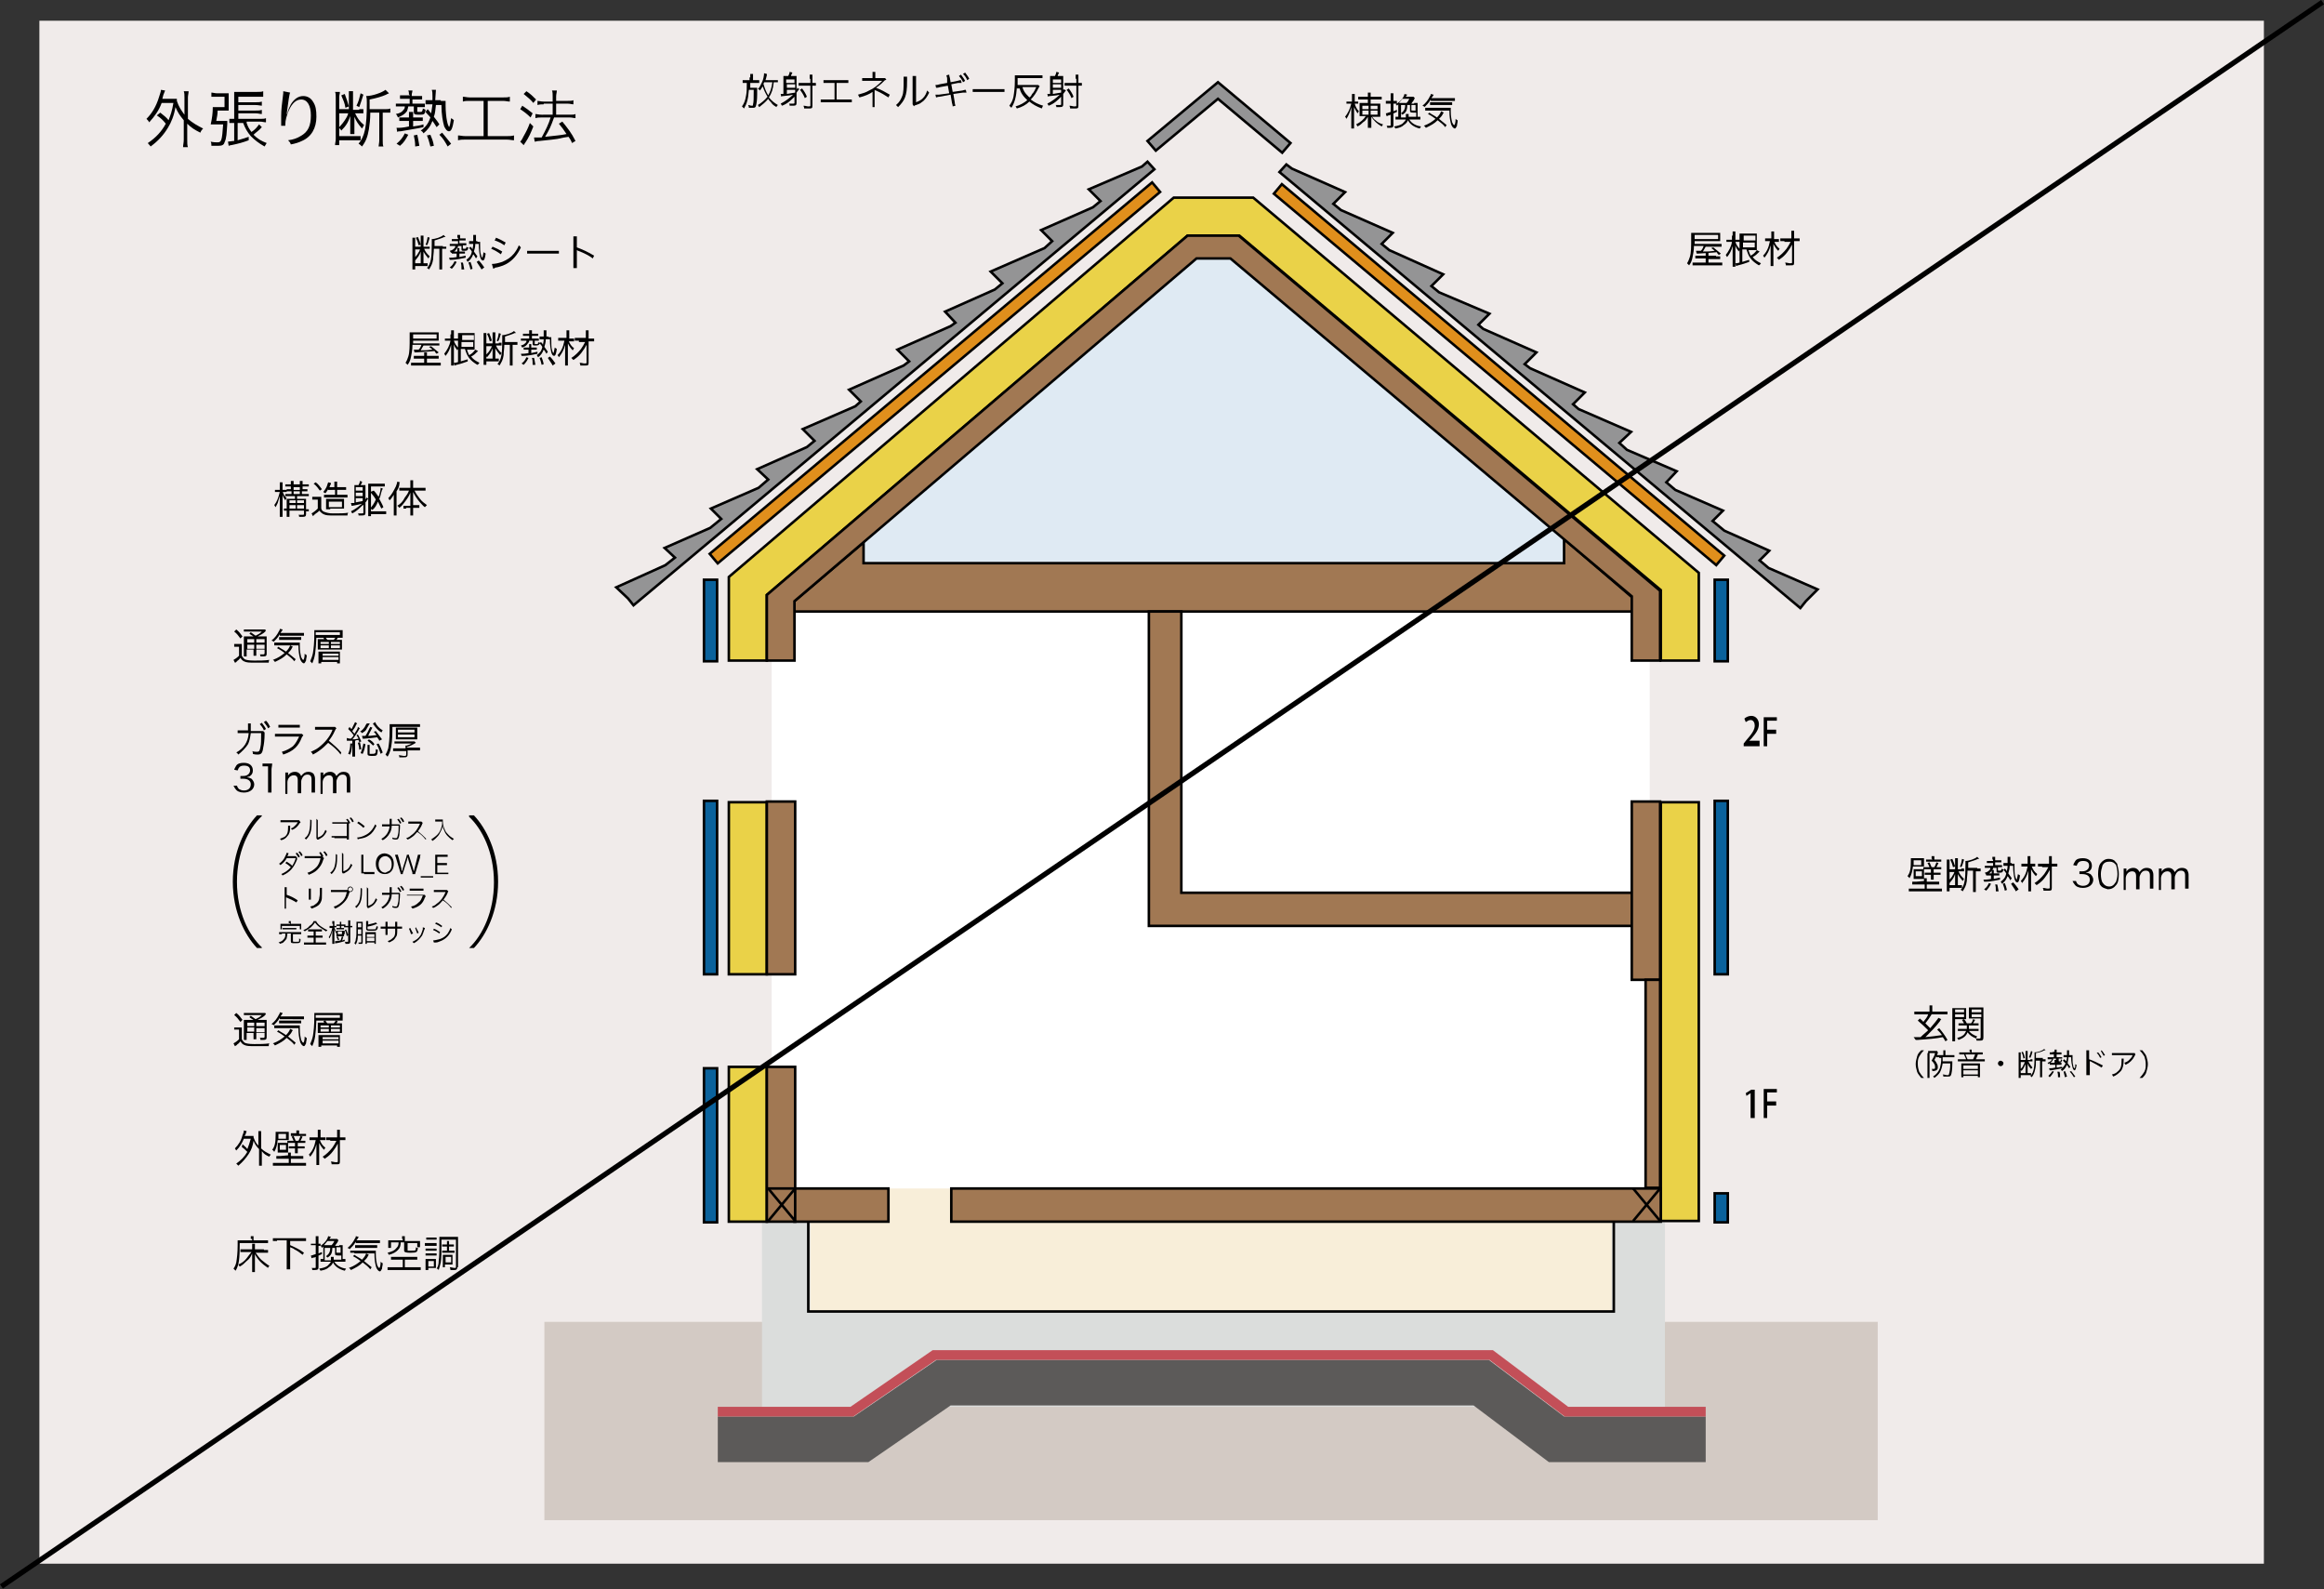 <?xml version="1.0" encoding="utf-8"?>
<!-- Generator: Adobe Illustrator 23.1.0, SVG Export Plug-In . SVG Version: 6.00 Build 0)  -->
<svg version="1.1" id="レイヤー_1" xmlns="http://www.w3.org/2000/svg" xmlns:xlink="http://www.w3.org/1999/xlink" x="0px"
	 y="0px" viewBox="0 0 336.4 230" style="enable-background:new 0 0 336.4 230;" xml:space="preserve">
<rect x="0" y="0" width="336.4" height="230" fill="#333333" stroke="none"/>
<style type="text/css">
	.st0{fill:#F0EBEA;}
	.st1{fill:#FFFFFF;}
	.st2{fill:#DFEAF3;}
	.st3{fill:#D3CAC4;}
	.st4{fill:#DBDDDC;}
	.st5{fill:#F8EED9;}
	.st6{fill:#949495;}
	.st7{fill:none;stroke:#000000;stroke-width:0.367;stroke-miterlimit:10;}
	.st8{fill:#EAD248;}
	.st9{fill:#E08F1C;}
	.st10{fill:#A17853;}
	.st11{fill:#0A629C;}
	.st12{fill:#5C5A59;}
	.st13{fill:#C34F58;}
	.st14{fill:none;stroke:#000000;stroke-width:0.75;stroke-miterlimit:10;}
</style>
<g>
	<rect x="5.7" y="3" class="st0" width="322" height="223.3"/>
	<rect x="111.7" y="86.2" class="st1" width="127.1" height="87.6"/>
	<polygon class="st2" points="171.4,36.1 177.7,36.1 240.3,85.5 114.1,85.5 	"/>
	<rect x="78.8" y="191.3" class="st3" width="193" height="28.7"/>
	<rect x="110.3" y="176.9" class="st4" width="130.7" height="26.7"/>
	<rect x="117.3" y="172" class="st5" width="116" height="17.8"/>
	<polygon class="st6" points="185.6,22.1 176.3,14.3 167.3,21.8 166.1,20.4 176.3,11.9 186.8,20.7 	"/>
	<polygon class="st7" points="185.6,22.1 176.3,14.3 167.3,21.8 166.1,20.4 176.3,11.9 186.8,20.7 	"/>
	<polygon class="st8" points="111,86.1 171.9,34.1 179.4,34.1 240.4,85.4 240.4,95.6 245.9,95.6 245.9,82.9 181.4,28.6 169.9,28.6 
		105.5,83.5 105.5,95.6 111,95.6 	"/>
	<polygon class="st7" points="111,86.1 171.9,34.1 179.4,34.1 240.4,85.4 240.4,95.6 245.9,95.6 245.9,82.9 181.4,28.6 169.9,28.6 
		105.5,83.5 105.5,95.6 111,95.6 	"/>
	<rect x="105.5" y="154.4" class="st8" width="5.5" height="22.4"/>
	<rect x="105.5" y="154.4" class="st7" width="5.5" height="22.4"/>
	<rect x="105.5" y="116.1" class="st8" width="5.5" height="24.9"/>
	<rect x="105.5" y="116.1" class="st7" width="5.5" height="24.9"/>
	<rect x="240.4" y="116.1" class="st8" width="5.5" height="60.6"/>
	<rect x="240.4" y="116.1" class="st7" width="5.5" height="60.6"/>
	<polygon class="st6" points="185.2,24.9 186.2,23.8 187,24.4 194.7,27.8 193,29.5 194.1,30.4 201.6,33.7 200,35.3 201.1,36.2 
		208.9,39.7 207.2,41.4 208.3,42.3 215.6,45.4 214,47 214.7,47.6 222.4,51 220.7,52.7 221.5,53.3 229.4,56.8 227.7,58.5 228.5,59.2 
		236.1,62.5 234.4,64.1 235.5,65.1 242.7,68.2 241.2,69.8 242.5,70.9 249.4,73.9 247.9,75.4 249.6,76.8 256.1,79.7 254.7,81.1 
		256,82.2 263.1,85.3 261.4,87 260.6,88 	"/>
	<polygon class="st7" points="185.2,24.9 186.2,23.8 187,24.4 194.7,27.8 193,29.5 194.1,30.4 201.6,33.7 200,35.3 201.1,36.2 
		208.9,39.7 207.2,41.4 208.3,42.3 215.6,45.4 214,47 214.7,47.6 222.4,51 220.7,52.7 221.5,53.3 229.4,56.8 227.7,58.5 228.5,59.2 
		236.1,62.5 234.4,64.1 235.5,65.1 242.7,68.2 241.2,69.8 242.5,70.9 249.4,73.9 247.9,75.4 249.6,76.8 256.1,79.7 254.7,81.1 
		256,82.2 263.1,85.3 261.4,87 260.6,88 	"/>
	
		<rect x="216.1" y="12.5" transform="matrix(0.643 -0.766 0.766 0.643 35.864 185.527)" class="st9" width="1.8" height="83.6"/>
	
		<rect x="216.1" y="12.5" transform="matrix(0.643 -0.766 0.766 0.643 35.864 185.527)" class="st7" width="1.8" height="83.6"/>
	<polygon class="st10" points="236.2,88.5 115,88.5 115,87 125,78.5 125,81.5 226.4,81.5 226.4,78 236.2,86.4 	"/>
	<polygon class="st7" points="236.2,88.5 115,88.5 115,87 125,78.5 125,81.5 226.4,81.5 226.4,78 236.2,86.4 	"/>
	<rect x="137.7" y="172" class="st10" width="102.7" height="4.8"/>
	<rect x="137.7" y="172" class="st7" width="102.7" height="4.8"/>
	<rect x="115" y="172" class="st10" width="13.6" height="4.8"/>
	<rect x="115" y="172" class="st7" width="13.6" height="4.8"/>
	<rect x="101.9" y="83.9" class="st11" width="1.9" height="11.8"/>
	<rect x="101.9" y="83.9" class="st7" width="1.9" height="11.8"/>
	<rect x="101.9" y="115.9" class="st11" width="1.9" height="25.1"/>
	<rect x="101.9" y="115.9" class="st7" width="1.9" height="25.1"/>
	<rect x="248.2" y="83.9" class="st11" width="1.9" height="11.8"/>
	<rect x="248.2" y="83.9" class="st7" width="1.9" height="11.8"/>
	<rect x="248.2" y="172.7" class="st11" width="1.9" height="4.2"/>
	<rect x="248.2" y="172.7" class="st7" width="1.9" height="4.2"/>
	<rect x="248.2" y="115.9" class="st11" width="1.9" height="25.1"/>
	<rect x="248.2" y="115.9" class="st7" width="1.9" height="25.1"/>
	<rect x="101.9" y="154.6" class="st11" width="1.9" height="22.3"/>
	<rect x="101.9" y="154.6" class="st7" width="1.9" height="22.3"/>
	<polygon class="st12" points="246.9,211.6 224.2,211.6 213.3,203.4 137.6,203.4 125.7,211.6 103.9,211.6 103.9,205 123.6,205 
		135.6,196.8 215.5,196.8 226.4,205 246.9,205 	"/>
	<polygon class="st13" points="246.9,205 226.5,205 215.6,196.8 135.5,196.8 123.5,205 103.9,205 103.9,203.6 123.1,203.6 
		135,195.4 216.1,195.4 227,203.6 246.9,203.6 	"/>
	<polygon class="st10" points="236.4,134 166.3,134 166.3,88.5 171,88.5 171,129.2 236.4,129.2 	"/>
	<polygon class="st7" points="236.4,134 166.3,134 166.3,88.5 171,88.5 171,129.2 236.4,129.2 	"/>
	<polyline class="st7" points="117,176.8 117,189.8 233.6,189.8 233.6,176.9 	"/>
	<polygon class="st6" points="167.1,24.5 166.1,23.4 165.3,24.1 157.6,27.4 159.3,29.1 158.2,30 150.7,33.3 152.3,34.9 151.2,35.9 
		143.4,39.3 145.1,41 144,41.9 136.8,45.1 138.3,46.7 137.6,47.2 129.9,50.6 131.6,52.3 130.8,52.9 122.9,56.4 124.6,58.1 
		123.8,58.8 116.2,62.1 117.9,63.8 116.8,64.7 109.6,67.9 111.2,69.4 109.8,70.6 102.9,73.6 104.4,75.1 102.8,76.4 96.2,79.3 
		97.7,80.7 96.3,81.8 89.2,85 90.9,86.6 91.7,87.6 	"/>
	<polygon class="st7" points="167.1,24.5 166.1,23.4 165.3,24.1 157.6,27.4 159.3,29.1 158.2,30 150.7,33.3 152.3,34.9 151.2,35.9 
		143.4,39.3 145.1,41 144,41.9 136.8,45.1 138.3,46.7 137.6,47.2 129.9,50.6 131.6,52.3 130.8,52.9 122.9,56.4 124.6,58.1 
		123.8,58.8 116.2,62.1 117.9,63.8 116.8,64.7 109.6,67.9 111.2,69.4 109.8,70.6 102.9,73.6 104.4,75.1 102.8,76.4 96.2,79.3 
		97.7,80.7 96.3,81.8 89.2,85 90.9,86.6 91.7,87.6 	"/>
	<rect x="93.5" y="53" transform="matrix(0.766 -0.643 0.643 0.766 -2.971 99.675)" class="st9" width="83.6" height="1.8"/>
	<rect x="93.5" y="53" transform="matrix(0.766 -0.643 0.643 0.766 -2.971 99.675)" class="st7" width="83.6" height="1.8"/>
	<polygon class="st10" points="240.3,85.5 179.3,34.1 171.9,34.1 111,86.1 111,95.6 115,95.6 115,87 173.2,37.4 178.1,37.4 
		236.2,86.3 236.2,95.6 240.3,95.6 	"/>
	<polygon class="st7" points="240.3,85.5 179.3,34.1 171.9,34.1 111,86.1 111,95.6 115,95.6 115,87 173.2,37.4 178.1,37.4 
		236.2,86.3 236.2,95.6 240.3,95.6 	"/>
	<rect x="236.2" y="116" class="st10" width="4.1" height="25.8"/>
	<rect x="236.2" y="116" class="st7" width="4.1" height="25.8"/>
	<rect x="238.2" y="141.8" class="st10" width="2.1" height="30.1"/>
	<rect x="238.2" y="141.8" class="st7" width="2.1" height="30.1"/>
	<rect x="111" y="154.4" class="st10" width="4.1" height="22.4"/>
	<rect x="111" y="154.4" class="st7" width="4.1" height="22.4"/>
	<rect x="111" y="116" class="st10" width="4.1" height="25"/>
	<rect x="111" y="116" class="st7" width="4.1" height="25"/>
	<line class="st7" x1="115" y1="172" x2="110.9" y2="172"/>
	<line class="st7" x1="111.2" y1="172" x2="115.1" y2="176.7"/>
	<line class="st7" x1="115.1" y1="172" x2="111.2" y2="176.7"/>
	<line class="st7" x1="236.4" y1="172" x2="240.3" y2="176.7"/>
	<line class="st7" x1="240.3" y1="172" x2="236.4" y2="176.7"/>
	<path d="M60.1,34.2c0,0.2,0,0.3,0,0.5v3.4h1.3c0.3,0,0.4,0,0.5,0v0.4c-0.1,0-0.3,0-0.5,0h-1.3v0.5h-0.4c0-0.2,0-0.3,0-0.5v-3.6
		c0-0.2,0-0.3,0-0.5H60.1z M61.8,35.7c0.2,0,0.3,0,0.4,0V36c-0.1,0-0.2,0-0.4,0h-0.4c0.2,0.5,0.4,0.7,0.8,1.1
		c-0.1,0.1-0.1,0.2-0.2,0.3c-0.3-0.4-0.5-0.6-0.7-1c0,0.2,0,0.4,0,0.6v0.6c0,0.3,0,0.3,0,0.5h-0.4c0-0.1,0-0.2,0-0.5v-0.6
		c0-0.2,0-0.4,0-0.6c-0.2,0.6-0.4,0.8-0.8,1.3c-0.1-0.1-0.1-0.2-0.2-0.3c0.3-0.3,0.5-0.5,0.7-0.9c0.1-0.1,0.1-0.2,0.2-0.4h-0.4
		c-0.1,0-0.2,0-0.4,0v-0.4c0.1,0,0.2,0,0.4,0h0.5v-1.1c0-0.2,0-0.4,0-0.5h0.4c0,0.1,0,0.3,0,0.5v1.1H61.8z M60.5,34.3
		c0.2,0.5,0.3,0.7,0.4,1.1l-0.3,0.1c-0.1-0.4-0.2-0.7-0.4-1.1L60.5,34.3z M62.2,34.4C62,35,62,35.2,61.8,35.5l-0.2-0.1
		c0.2-0.4,0.2-0.6,0.3-1.1L62.2,34.4z M64.1,35.7c0.2,0,0.4,0,0.5,0V36c-0.1,0-0.2,0-0.5,0H64v2.4c0,0.3,0,0.4,0,0.6h-0.4
		c0-0.1,0-0.3,0-0.6V36h-0.8c0,0.6-0.1,1-0.1,1.5c-0.1,0.7-0.3,1-0.6,1.5c-0.1-0.1-0.2-0.2-0.3-0.2c0.6-0.7,0.7-1.5,0.7-3.6
		c0-0.3,0-0.5,0-0.6c0.5,0,1.4-0.3,1.7-0.6l0.3,0.3c0,0,0,0-0.1,0c0,0,0,0-0.1,0c-0.4,0.2-0.8,0.3-1.4,0.5v0.6v0.2H64.1z"/>
	<path d="M66.2,34.4c0-0.1,0-0.3,0-0.4h0.4c0,0.1,0,0.2,0,0.4v0.1H67c0.2,0,0.3,0,0.4,0v0.3c-0.1,0-0.2,0-0.4,0h-0.5v0.4h0.6
		c0.2,0,0.3,0,0.4,0v0.3c-0.1,0-0.2,0-0.4,0H67v0.4c0,0.1,0,0.1,0.2,0.1c0.2,0,0.3,0,0.3-0.2l0-0.1c0.1,0.1,0.2,0.1,0.3,0.1
		c-0.1,0.4-0.1,0.5-0.6,0.5c-0.3,0-0.4,0-0.4-0.2v-0.5h-0.5c0,0.2-0.1,0.3-0.2,0.4c-0.2,0.3-0.3,0.4-0.8,0.6
		c-0.1-0.1-0.1-0.2-0.2-0.3c0.4-0.1,0.5-0.2,0.7-0.4c0.1-0.1,0.1-0.1,0.1-0.3h-0.4c-0.1,0-0.3,0-0.4,0v-0.3c0.1,0,0.2,0,0.4,0h0.8
		v-0.4h-0.5c-0.2,0-0.3,0-0.4,0v-0.3c0.1,0,0.2,0,0.4,0h0.5V34.4z M65.7,36.7c-0.1,0-0.2,0-0.3,0v-0.3c0.1,0,0.2,0,0.3,0h0.5v-0.1
		c0-0.2,0-0.3,0-0.4h0.3c0,0.1,0,0.2,0,0.4v0.1h0.5c0.2,0,0.2,0,0.3,0v0.3c-0.1,0-0.2,0-0.3,0h-0.5v0.5c0.4-0.1,0.5-0.1,0.9-0.2
		l0,0.3c-0.5,0.1-1.4,0.3-2,0.3c-0.1,0-0.2,0-0.3,0l-0.1-0.3c0.1,0,0.1,0,0.1,0c0.2,0,0.5,0,1-0.1v-0.5H65.7z M65.1,38.7
		c0.4-0.3,0.5-0.5,0.7-0.9l0.3,0.1c-0.2,0.4-0.4,0.7-0.7,1L65.1,38.7z M66.8,39c0-0.4,0-0.7-0.1-1l0.3,0c0.1,0.3,0.1,0.6,0.2,1
		L66.8,39z M69.1,35c0.2,0,0.3,0,0.4,0c0,0.1,0,0.2,0,0.4c0,0.5,0,1.1,0.1,1.4c0.1,0.3,0.1,0.4,0.2,0.5c0.1-0.1,0.1-0.4,0.2-0.8
		c0.1,0.1,0.2,0.1,0.3,0.2c-0.1,0.7-0.2,1-0.4,1c-0.2,0-0.3-0.2-0.4-0.5c-0.1-0.5-0.2-1-0.2-1.9h-0.5c0,0.5-0.1,0.7-0.2,1.1
		c0.2,0.3,0.3,0.4,0.5,0.7l-0.2,0.3c-0.2-0.3-0.2-0.4-0.4-0.6c-0.2,0.5-0.4,0.8-0.8,1.1c-0.1-0.1-0.1-0.2-0.2-0.3
		c0.4-0.3,0.7-0.6,0.8-1.2c-0.1-0.2-0.2-0.3-0.4-0.5l0.2-0.2c0.2,0.2,0.2,0.2,0.3,0.4c0-0.2,0.1-0.4,0.1-0.8h-0.2
		c-0.1,0-0.3,0-0.4,0v-0.4c0.1,0,0.2,0,0.4,0h0.2c0-0.2,0-0.2,0-0.4c0-0.2,0-0.4,0-0.5h0.4c0,0.1,0,0.1,0,0.9H69.1z M68.1,39
		c-0.1-0.5-0.2-0.7-0.3-1l0.3-0.1c0.1,0.3,0.2,0.5,0.3,1L68.1,39z M69.7,39c-0.2-0.4-0.4-0.6-0.7-1.1l0.3-0.2c0.4,0.4,0.5,0.6,0.8,1
		L69.7,39z"/>
	<path d="M71.3,35.7c0.5,0.2,0.9,0.4,1.4,0.7l-0.2,0.4c-0.4-0.3-0.9-0.6-1.4-0.8L71.3,35.7z M71.2,38.2c0.4,0,0.9-0.1,1.5-0.3
		c0.7-0.3,1.2-0.6,1.7-1.2c0.3-0.4,0.5-0.7,0.7-1.2c0.1,0.1,0.2,0.2,0.3,0.3c-0.5,1.1-1.2,1.9-2.1,2.4c-0.4,0.2-0.9,0.4-1.4,0.5
		c-0.1,0-0.2,0-0.3,0.1s-0.1,0-0.2,0.1L71.2,38.2z M71.8,34.4c0.5,0.2,0.9,0.4,1.4,0.7l-0.2,0.4c-0.4-0.3-1-0.6-1.4-0.7L71.8,34.4z"
		/>
	<path d="M76.3,36.3c0.2,0,0.3,0,0.7,0h3.2c0.4,0,0.5,0,0.7,0v0.4c-0.2,0-0.3,0-0.7,0H77c-0.4,0-0.5,0-0.7,0V36.3z"/>
	<path d="M83,38.8c0-0.1,0-0.3,0-0.6v-3.4c0-0.3,0-0.4,0-0.6h0.5c0,0.1,0,0.3,0,0.6v1c0.8,0.3,1.5,0.6,2.5,1.2l-0.2,0.4
		c-0.5-0.4-1.3-0.8-2.1-1.1c-0.1,0-0.1-0.1-0.2-0.1l0,0c0,0.1,0,0.2,0,0.3v1.7c0,0.3,0,0.4,0,0.6H83z"/>
	<path d="M59.7,50c0,0.6-0.1,1.1-0.2,1.6c-0.1,0.5-0.2,0.8-0.5,1.2c-0.1-0.1-0.2-0.2-0.3-0.3c0.2-0.3,0.3-0.6,0.4-0.9
		c0.2-0.6,0.2-1.5,0.2-2.8c0-0.3,0-0.5,0-0.7c0.2,0,0.3,0,0.7,0h2.9c0.3,0,0.4,0,0.6,0c0,0.2,0,0.2,0,0.4v0.5c0,0.2,0,0.2,0,0.3
		c-0.2,0-0.4,0-0.5,0h-3.2l0,0.4H63c0.4,0,0.5,0,0.6,0V50c-0.2,0-0.3,0-0.6,0h-1.7c-0.2,0.3-0.2,0.4-0.4,0.7c0.8,0,0.9,0,1.7-0.1
		c-0.1-0.1-0.2-0.2-0.5-0.4l0.3-0.1c0.5,0.4,0.6,0.5,1.1,0.9l-0.3,0.2c-0.2-0.2-0.2-0.2-0.3-0.4c-0.8,0.1-1.5,0.1-2.7,0.2
		c-0.1,0-0.1,0-0.2,0l-0.1-0.4c0.1,0,0.1,0,0.2,0c0,0,0,0,0.5,0c0.2-0.2,0.3-0.4,0.4-0.7H59.7z M62.9,51.5c0.3,0,0.4,0,0.6,0v0.4
		c-0.2,0-0.3,0-0.6,0h-1.1v0.6h1.3c0.4,0,0.5,0,0.7,0v0.4c-0.2,0-0.4,0-0.7,0h-2.9c-0.3,0-0.5,0-0.7,0v-0.4c0.1,0,0.3,0,0.6,0h1.3
		v-0.6h-0.9c-0.3,0-0.4,0-0.6,0v-0.4c0.1,0,0.2,0,0.6,0h0.9c0-0.2,0-0.3,0-0.5h0.4c0,0.1,0,0.2,0,0.5H62.9z M63.2,48.4h-3.4v0.6h3.4
		V48.4z"/>
	<path d="M65.3,48.4c0-0.3,0-0.4,0-0.6h0.4c0,0.1,0,0.3,0,0.6V49h0.3c0.2,0,0.3,0,0.4,0v0.3c-0.1,0-0.3,0-0.4,0h-0.3
		c0.1,0.4,0.4,0.8,0.7,1.1c-0.1,0.1-0.2,0.2-0.2,0.3c-0.3-0.4-0.4-0.5-0.5-0.9c0,0.3,0,0.7,0,0.9v1.6c0,0.3,0,0.5,0,0.6h-0.4
		c0-0.2,0-0.4,0-0.6v-1.5c0-0.3,0-0.5,0-0.9c-0.2,0.7-0.4,1.1-0.8,1.6c-0.1-0.1-0.1-0.2-0.2-0.3c0.4-0.5,0.8-1.2,0.9-1.9h-0.4
		c-0.1,0-0.2,0-0.4,0V49c0.1,0,0.2,0,0.4,0h0.4V48.4z M69.2,50.8c-0.4,0.4-0.6,0.6-1,0.8c0.3,0.4,0.6,0.6,1.2,0.9
		c-0.1,0.1-0.1,0.2-0.3,0.3c-0.5-0.3-0.9-0.6-1.2-1c-0.3-0.4-0.4-0.7-0.6-1.3h-0.6v1.8c0.4-0.1,0.6-0.2,1-0.3l0,0.3
		c-0.6,0.2-0.8,0.3-1.6,0.5c-0.1,0-0.2,0.1-0.3,0.1l-0.1-0.4c0.2,0,0.3,0,0.6-0.1v-3.6c0-0.2,0-0.4,0-0.6c0.2,0,0.3,0,0.6,0h1.3
		c0.3,0,0.4,0,0.5,0c0,0.1,0,0.3,0,0.6v1.2c0,0.3,0,0.5,0,0.6c-0.1,0-0.3,0-0.5,0h-0.6c0.1,0.4,0.2,0.5,0.3,0.8
		c0.4-0.2,0.6-0.4,0.9-0.8L69.2,50.8z M68.6,48.5h-1.7v0.7h1.7V48.5z M66.8,50.2h1.7v-0.7h-1.7V50.2z"/>
	<path d="M70.4,48c0,0.2,0,0.3,0,0.5v3.4h1.3c0.3,0,0.4,0,0.5,0v0.4c-0.1,0-0.3,0-0.5,0h-1.3v0.5H70c0-0.2,0-0.3,0-0.5v-3.6
		c0-0.2,0-0.3,0-0.5H70.4z M72.2,49.6c0.2,0,0.3,0,0.4,0v0.4c-0.1,0-0.2,0-0.4,0h-0.4c0.2,0.5,0.4,0.7,0.8,1.1
		c-0.1,0.1-0.1,0.2-0.2,0.3c-0.3-0.4-0.5-0.6-0.7-1c0,0.2,0,0.4,0,0.6v0.6c0,0.3,0,0.3,0,0.5h-0.4c0-0.1,0-0.2,0-0.5v-0.6
		c0-0.2,0-0.4,0-0.6c-0.2,0.6-0.4,0.8-0.8,1.3c-0.1-0.1-0.1-0.2-0.2-0.3c0.3-0.3,0.5-0.5,0.7-0.9c0.1-0.1,0.1-0.2,0.2-0.4h-0.4
		c-0.1,0-0.2,0-0.4,0v-0.4c0.1,0,0.2,0,0.4,0h0.5v-1.1c0-0.2,0-0.4,0-0.5h0.4c0,0.1,0,0.3,0,0.5v1.1H72.2z M70.8,48.2
		c0.2,0.5,0.3,0.7,0.4,1.1l-0.3,0.1c-0.1-0.4-0.2-0.7-0.4-1.1L70.8,48.2z M72.5,48.3c-0.2,0.6-0.2,0.8-0.4,1.1l-0.2-0.1
		c0.2-0.4,0.2-0.6,0.3-1.1L72.5,48.3z M74.4,49.5c0.2,0,0.4,0,0.5,0v0.4c-0.1,0-0.2,0-0.5,0h-0.2v2.4c0,0.3,0,0.4,0,0.6h-0.4
		c0-0.1,0-0.3,0-0.6v-2.4h-0.8c0,0.6-0.1,1-0.1,1.5c-0.1,0.7-0.3,1-0.6,1.5c-0.1-0.1-0.2-0.2-0.3-0.2c0.6-0.7,0.7-1.5,0.7-3.6
		c0-0.3,0-0.5,0-0.6c0.5,0,1.4-0.3,1.7-0.6l0.3,0.3c0,0,0,0-0.1,0c0,0,0,0-0.1,0c-0.4,0.2-0.8,0.3-1.4,0.5v0.6v0.2H74.4z"/>
	<path d="M76.6,48.2c0-0.1,0-0.3,0-0.4h0.4c0,0.1,0,0.2,0,0.4v0.1h0.5c0.2,0,0.3,0,0.4,0v0.3c-0.1,0-0.2,0-0.4,0h-0.5v0.4h0.6
		c0.2,0,0.3,0,0.4,0v0.3c-0.1,0-0.2,0-0.4,0h-0.2v0.4c0,0.1,0,0.1,0.2,0.1c0.2,0,0.3,0,0.3-0.2l0-0.1c0.1,0.1,0.2,0.1,0.3,0.1
		C78,50,77.9,50,77.5,50c-0.3,0-0.4,0-0.4-0.2v-0.5h-0.5c0,0.2-0.1,0.3-0.2,0.4c-0.2,0.3-0.3,0.4-0.8,0.6c-0.1-0.1-0.1-0.2-0.2-0.3
		c0.4-0.1,0.5-0.2,0.7-0.4c0.1-0.1,0.1-0.1,0.1-0.3h-0.4c-0.1,0-0.3,0-0.4,0V49c0.1,0,0.2,0,0.4,0h0.8v-0.4h-0.5c-0.2,0-0.3,0-0.4,0
		v-0.3c0.1,0,0.2,0,0.4,0h0.5V48.2z M76.1,50.6c-0.1,0-0.2,0-0.3,0v-0.3c0.1,0,0.2,0,0.3,0h0.5v-0.1c0-0.2,0-0.3,0-0.4h0.3
		c0,0.1,0,0.2,0,0.4v0.1h0.5c0.2,0,0.2,0,0.3,0v0.3c-0.1,0-0.2,0-0.3,0h-0.5v0.5c0.4-0.1,0.5-0.1,0.9-0.2l0,0.3
		c-0.5,0.1-1.4,0.3-2,0.3c-0.1,0-0.2,0-0.3,0l-0.1-0.3c0.1,0,0.1,0,0.1,0c0.2,0,0.5,0,1-0.1v-0.5H76.1z M75.5,52.6
		c0.4-0.3,0.5-0.5,0.7-0.9l0.3,0.1c-0.2,0.4-0.4,0.7-0.7,1L75.5,52.6z M77.1,52.8c0-0.4,0-0.7-0.1-1l0.3,0c0.1,0.3,0.1,0.6,0.2,1
		L77.1,52.8z M79.4,48.8c0.2,0,0.3,0,0.4,0c0,0.1,0,0.2,0,0.4c0,0.5,0,1.1,0.1,1.4c0.1,0.3,0.1,0.4,0.2,0.5c0.1-0.1,0.1-0.4,0.2-0.8
		c0.1,0.1,0.2,0.1,0.3,0.2c-0.1,0.7-0.2,1-0.4,1c-0.2,0-0.3-0.2-0.4-0.5c-0.1-0.5-0.2-1-0.2-1.9H79c0,0.5-0.1,0.7-0.2,1.1
		c0.2,0.3,0.3,0.4,0.5,0.7l-0.2,0.3c-0.2-0.3-0.2-0.4-0.4-0.6c-0.2,0.5-0.4,0.8-0.8,1.1c-0.1-0.1-0.1-0.2-0.2-0.3
		c0.4-0.3,0.7-0.6,0.8-1.2c-0.1-0.2-0.2-0.3-0.4-0.5l0.2-0.2c0.2,0.2,0.2,0.2,0.3,0.4c0-0.2,0.1-0.4,0.1-0.8h-0.2
		c-0.1,0-0.3,0-0.4,0v-0.4c0.1,0,0.2,0,0.4,0h0.2c0-0.2,0-0.2,0-0.4c0-0.2,0-0.4,0-0.5h0.4c0,0.1,0,0.1,0,0.9H79.4z M78.4,52.8
		c-0.1-0.5-0.2-0.7-0.3-1l0.3-0.1c0.1,0.3,0.2,0.5,0.3,1L78.4,52.8z M80,52.9c-0.2-0.4-0.4-0.6-0.7-1.1l0.3-0.2
		c0.4,0.4,0.5,0.6,0.8,1L80,52.9z"/>
	<path d="M82.3,49.3c0.2,0.5,0.4,0.8,0.8,1.1c-0.1,0.1-0.1,0.2-0.2,0.3c-0.3-0.3-0.5-0.6-0.7-1c0,0.4,0,0.7,0,1.1v1.5
		c0,0.3,0,0.4,0,0.6h-0.4c0-0.1,0-0.3,0-0.6v-1.4c0-0.3,0-0.8,0-1c-0.2,0.8-0.5,1.3-0.9,1.8c-0.1-0.2-0.1-0.2-0.2-0.3
		c0.5-0.5,0.8-1.1,1-2.1h-0.4c-0.2,0-0.3,0-0.5,0v-0.4c0.1,0,0.2,0,0.5,0H82v-0.6c0-0.2,0-0.4,0-0.5h0.4c0,0.1,0,0.3,0,0.5V49h0.3
		c0.2,0,0.3,0,0.4,0v0.4c-0.1,0-0.3,0-0.4,0H82.3z M83.8,49.3c-0.3,0-0.4,0-0.6,0v-0.4c0.2,0,0.3,0,0.6,0h1v-0.5c0-0.2,0-0.4,0-0.6
		h0.4c0,0.2,0,0.4,0,0.6V49h0.3c0.2,0,0.4,0,0.5,0v0.4c-0.1,0-0.3,0-0.5,0h-0.3l0,3.1c0,0.4-0.1,0.4-0.6,0.4c-0.2,0-0.4,0-0.6,0
		c0-0.1,0-0.2-0.1-0.4c0.3,0,0.5,0.1,0.7,0.1c0.2,0,0.3,0,0.3-0.1l0-2.6c-0.2,0.4-0.4,0.7-0.7,1.1c-0.3,0.4-0.6,0.7-1.2,1.1
		c-0.1-0.1-0.2-0.2-0.3-0.3c0.5-0.3,1-0.8,1.4-1.3c0.2-0.3,0.4-0.6,0.6-1H83.8z"/>
	<path d="M40.9,71.1c0.1,0.4,0.3,0.7,0.6,1c-0.1,0.1-0.1,0.1-0.2,0.3c-0.2-0.3-0.3-0.4-0.4-0.8c0,0.3,0,0.6,0,0.9v1.7
		c0,0.3,0,0.5,0,0.6h-0.4c0-0.2,0-0.4,0-0.6v-1.5c0-0.3,0-0.6,0-0.9c-0.2,0.6-0.2,0.7-0.3,1c-0.1,0.2-0.2,0.4-0.3,0.6
		c-0.1-0.1-0.1-0.2-0.2-0.3c0.4-0.5,0.6-1.1,0.8-1.9h-0.3c-0.2,0-0.3,0-0.4,0v-0.3c0.1,0,0.2,0,0.4,0h0.3v-0.5c0-0.3,0-0.5,0-0.6
		h0.4c0,0.1,0,0.3,0,0.6v0.5h0.2c0.2,0,0.3,0,0.4,0v0.3c-0.1,0-0.2,0-0.4,0H40.9z M41.8,71.8c-0.2,0-0.4,0-0.5,0v-0.3
		c0.1,0,0.3,0,0.5,0h0.4v-0.4H42c-0.2,0-0.3,0-0.5,0v-0.3c0.1,0,0.3,0,0.5,0h0.1v-0.4h-0.3c-0.2,0-0.3,0-0.5,0v-0.3
		c0.1,0,0.3,0,0.5,0h0.3c0-0.3,0-0.4,0-0.5h0.4c0,0.1,0,0.2,0,0.5h0.9c0-0.3,0-0.4,0-0.5h0.4c0,0.1,0,0.3,0,0.5h0.4
		c0.2,0,0.3,0,0.5,0v0.3c-0.2,0-0.3,0-0.5,0h-0.4v0.4H44c0.2,0,0.3,0,0.5,0v0.3c-0.1,0-0.3,0-0.5,0h-0.3v0.4h0.5c0.2,0,0.4,0,0.5,0
		v0.3c-0.2,0-0.3,0-0.5,0H43v0.4h0.8c0.2,0,0.4,0,0.5,0c0,0.1,0,0.3,0,0.6v0.9h0c0.2,0,0.3,0,0.4,0v0.3c-0.1,0-0.3,0-0.4,0h0v0.4
		c0,0.3-0.1,0.4-0.5,0.4c-0.2,0-0.3,0-0.5,0c0-0.1,0-0.2-0.1-0.3c0.2,0,0.4,0,0.6,0c0.2,0,0.2,0,0.2-0.2v-0.4h-2.1v0.3
		c0,0.4,0,0.4,0,0.6h-0.4c0-0.2,0-0.3,0-0.6v-0.3c-0.2,0-0.3,0-0.4,0v-0.3c0.1,0,0.2,0,0.4,0v-0.9c0-0.2,0-0.4,0-0.5
		c0.1,0,0.3,0,0.6,0h0.6v-0.4H41.8z M42.8,72.4h-0.9v0.4h0.9V72.4z M42.8,73.1h-0.9v0.5h0.9V73.1z M43.4,70.5h-0.9v0.4h0.9V70.5z
		 M43.4,71.1h-0.9v0.4h0.9V71.1z M44,72.4h-1v0.4h1V72.4z M44,73.1h-1v0.5h1V73.1z"/>
	<path d="M45.4,71.9c0.1,0,0.2,0,0.4,0h0.3c0.2,0,0.3,0,0.4,0c0,0.2,0,0.3,0,0.6v1.1c0.1,0.3,0.2,0.4,0.5,0.5
		c0.3,0.1,0.6,0.2,1.2,0.2c1,0,1.7,0,2.2-0.1c-0.1,0.2-0.1,0.2-0.1,0.4c-0.6,0-1.2,0-1.9,0c-0.9,0-1.2,0-1.6-0.2
		c-0.2-0.1-0.4-0.3-0.6-0.5c-0.2,0.3-0.4,0.3-0.7,0.6c0,0-0.1,0.1-0.2,0.2l-0.2-0.4c0.2-0.1,0.6-0.4,0.9-0.7v-1.3h-0.4
		c-0.2,0-0.3,0-0.4,0V71.9z M45.7,69.8c0.4,0.3,0.6,0.6,0.9,1l-0.3,0.2c-0.3-0.4-0.5-0.7-0.9-1L45.7,69.8z M47.5,70.8
		c-0.1,0.2-0.2,0.3-0.4,0.6c-0.1-0.1-0.2-0.1-0.3-0.2c0.3-0.4,0.5-0.7,0.6-1.1c0-0.1,0.1-0.2,0.1-0.3l0.4,0.1c0,0,0,0,0,0.1
		c0,0.1,0,0.1-0.1,0.2c0,0.1-0.1,0.2-0.1,0.3h0.7v-0.2c0-0.3,0-0.4,0-0.6h0.4c0,0.1,0,0.3,0,0.6v0.2h0.8c0.3,0,0.4,0,0.5,0v0.4
		c-0.1,0-0.3,0-0.5,0h-0.8v0.7h1c0.2,0,0.4,0,0.5,0v0.4c-0.2,0-0.3,0-0.5,0h-2.4c-0.2,0-0.3,0-0.5,0v-0.4c0.1,0,0.3,0,0.5,0h1.1
		v-0.7H47.5z M47.8,73.7c-0.2,0-0.4,0-0.6,0c0-0.1,0-0.2,0-0.5v-0.5c0-0.3,0-0.4,0-0.5c0.2,0,0.3,0,0.6,0h1.4c0.3,0,0.4,0,0.6,0
		c0,0.1,0,0.2,0,0.5v0.4c0,0.3,0,0.4,0,0.5c-0.2,0-0.3,0-0.6,0H47.8z M47.6,73.4h1.9v-0.8h-1.9V73.4z"/>
	<path d="M52.5,73.1c-0.4,0.4-0.9,0.9-1.5,1.2c-0.1-0.1-0.1-0.2-0.2-0.3c0.6-0.3,1-0.6,1.6-1.1c-0.4,0.1-0.8,0.2-1.4,0.3
		c0,0-0.1,0-0.1,0l-0.1-0.4c0,0,0,0,0.1,0c0.1,0,0.1,0,0.4,0v-2c0-0.3,0-0.4,0-0.6c0.2,0,0.3,0,0.5,0h0.1c0.1-0.2,0.2-0.4,0.2-0.6
		l0.3,0.1c0,0,0,0.1,0,0.1c0,0.1-0.1,0.2-0.2,0.4h0.3c0.2,0,0.3,0,0.4,0c0,0.1,0,0.3,0,0.5v1.6c0.1-0.2,0.1-0.2,0.2-0.3l0.2,0.2
		c-0.1,0.1-0.1,0.1-0.2,0.2c0,0.1-0.1,0.2-0.2,0.3v1.5c0,0.3-0.1,0.4-0.5,0.4c-0.1,0-0.2,0-0.5,0c0-0.2,0-0.2-0.1-0.3
		c0.3,0,0.4,0,0.6,0c0.1,0,0.2,0,0.2-0.1V73.1z M52.5,70.5h-1V71h1V70.5z M51.5,71.8h1v-0.5h-1V71.8z M51.5,72.7
		c0.4-0.1,0.7-0.1,1-0.2v-0.4h-1V72.7z M55.8,70.4c-0.1,0-0.3,0-0.5,0h-1.6V74h1.7c0.2,0,0.4,0,0.5,0v0.4c-0.1,0-0.3,0-0.5,0h-1.7
		v0.3h-0.4c0-0.2,0-0.3,0-0.6v-3.6c0-0.2,0-0.4,0-0.5c0.1,0,0.3,0,0.5,0h1.4c0.2,0,0.4,0,0.5,0V70.4z M54.1,71
		c0.3,0.3,0.4,0.5,0.7,0.9c0.2-0.5,0.3-1,0.3-1.3l0.3,0.1c0,0.1,0,0.1-0.1,0.2c-0.2,0.6-0.2,0.9-0.4,1.3c0.2,0.4,0.4,0.7,0.6,1.2
		l-0.3,0.2c-0.2-0.4-0.3-0.6-0.5-1c-0.2,0.5-0.4,0.9-0.8,1.2c-0.1-0.1-0.1-0.1-0.3-0.2c0.3-0.4,0.6-0.8,0.8-1.3
		c-0.2-0.4-0.5-0.7-0.8-1.1L54.1,71z"/>
	<path d="M57,72.3c0-0.2,0-0.4,0-0.7c-0.2,0.3-0.3,0.5-0.6,0.8c-0.1-0.1-0.1-0.2-0.2-0.3c0.5-0.5,0.8-1.1,1.1-1.7
		c0.1-0.3,0.2-0.5,0.2-0.7l0.4,0.1c-0.1,0.1-0.1,0.2-0.1,0.4c-0.1,0.4-0.2,0.6-0.4,0.9V74c0,0.3,0,0.5,0,0.6h-0.4c0-0.2,0-0.4,0-0.7
		V72.3z M58.8,73.6c-0.2,0-0.3,0-0.4,0v-0.4c0.1,0,0.2,0,0.5,0h0.5v-1.2c0-0.3,0-0.4,0-0.7c-0.2,0.5-0.4,0.8-0.7,1.2
		c-0.3,0.4-0.5,0.7-0.9,1c-0.1-0.1-0.1-0.2-0.3-0.3c0.5-0.3,0.8-0.6,1.1-1.2c0.3-0.4,0.4-0.5,0.6-1h-0.9c-0.2,0-0.4,0-0.5,0v-0.4
		c0.1,0,0.3,0,0.6,0h1v-0.6c0-0.2,0-0.4,0-0.5h0.4c0,0.1,0,0.3,0,0.5v0.6h1.2c0.2,0,0.4,0,0.6,0v0.4c-0.2,0-0.3,0-0.6,0h-1
		c0.3,0.6,0.5,0.8,0.8,1.2c0.3,0.4,0.6,0.6,1,0.9c-0.1,0.1-0.2,0.2-0.3,0.3c-0.3-0.2-0.5-0.5-0.8-0.8c-0.4-0.5-0.6-0.8-0.9-1.4
		c0,0.3,0,0.5,0,0.7v1.2h0.5c0.2,0,0.3,0,0.4,0v0.4c-0.1,0-0.2,0-0.4,0h-0.5v0.5c0,0.2,0,0.4,0,0.6h-0.4c0-0.2,0-0.4,0-0.6v-0.5
		H58.8z"/>
	<path d="M33.9,93.2c0.1,0,0.2,0,0.4,0h0.3c0.2,0,0.3,0,0.4,0c0,0.2,0,0.3,0,0.6v1.1c0.1,0.2,0.2,0.3,0.4,0.5
		c0.2,0.1,0.6,0.2,1.4,0.2c0.8,0,1.5,0,2.2-0.1c-0.1,0.1-0.1,0.3-0.1,0.4c-0.6,0-1.3,0-1.8,0c-1.1,0-1.4,0-1.8-0.2
		c-0.2-0.1-0.3-0.2-0.5-0.5c-0.2,0.2-0.2,0.3-0.4,0.4c-0.1,0.1-0.1,0.1-0.2,0.2c-0.1,0.1-0.1,0.1-0.2,0.1l-0.2-0.4
		c0.2-0.1,0.5-0.3,0.8-0.6v-1.3h-0.3c-0.2,0-0.3,0-0.4,0V93.2z M34.2,91.1c0.4,0.3,0.6,0.6,0.9,1l-0.3,0.3c-0.3-0.4-0.5-0.7-0.9-1
		L34.2,91.1z M36.8,92.2c-0.2-0.2-0.5-0.3-0.7-0.5l0.2-0.2c0.3,0.2,0.4,0.3,0.7,0.5c0.4-0.2,0.6-0.3,0.9-0.6h-2c-0.3,0-0.4,0-0.6,0
		v-0.3c0.2,0,0.3,0,0.6,0h1.9c0.3,0,0.5,0,0.6,0l0.1,0.2c-0.1,0-0.1,0-0.1,0.1c-0.3,0.3-0.7,0.5-1.1,0.7H38c0.3,0,0.5,0,0.6,0
		c0,0.2,0,0.4,0,0.7v1.8c0,0.3-0.1,0.4-0.5,0.4c-0.1,0-0.2,0-0.4,0c0-0.1,0-0.2-0.1-0.3c0.2,0,0.3,0,0.5,0c0.1,0,0.2,0,0.2-0.2v-0.5
		h-1.2v0.3c0,0.3,0,0.4,0,0.6h-0.4c0-0.1,0-0.3,0-0.6v-0.3h-1v0.4c0,0.3,0,0.4,0,0.6h-0.4c0-0.1,0-0.3,0-0.6v-1.7c0-0.3,0-0.5,0-0.6
		c0.2,0,0.3,0,0.6,0H36.8z M35.8,93h1v-0.5h-1V93z M35.8,93.9h1v-0.6h-1V93.9z M37.1,93h1.2v-0.5h-1.2V93z M38.3,93.3h-1.2v0.6h1.2
		V93.3z"/>
	<path d="M40.5,91.8c-0.3,0.5-0.5,0.7-0.9,1.1c0-0.1-0.1-0.1-0.3-0.2c0.5-0.4,0.8-0.8,1.1-1.4c0.1-0.1,0.1-0.2,0.1-0.3l0.4,0.1
		c0,0.1,0,0.1-0.1,0.2c0,0.1-0.1,0.1-0.2,0.3h2.7c0.3,0,0.5,0,0.7,0v0.4c-0.1,0-0.4,0-0.7,0H40.5z M42.6,95.7
		c-0.3-0.4-0.6-0.6-1.1-1c-0.5,0.5-0.9,0.7-1.7,1.1c-0.1-0.1-0.1-0.2-0.3-0.3c0.8-0.3,1.2-0.6,1.7-1c-0.3-0.2-0.5-0.4-1.1-0.7
		l0.2-0.2c0.4,0.3,0.7,0.4,1.1,0.7c0.3-0.3,0.5-0.6,0.6-0.9l0.4,0.2c0,0,0,0-0.1,0.1c0,0,0,0-0.1,0.2c-0.1,0.2-0.3,0.4-0.5,0.6
		c0.4,0.3,0.7,0.6,1.1,0.9L42.6,95.7z M40.3,93.4c-0.2,0-0.4,0-0.6,0V93c0.1,0,0.3,0,0.5,0h2.6c0.3,0,0.5,0,0.6,0c0,0.2,0,0.3,0,0.5
		c0,0.7,0.1,1.2,0.2,1.6c0.1,0.2,0.2,0.4,0.3,0.4c0.1,0,0.2-0.4,0.2-0.9c0.1,0.1,0.2,0.2,0.3,0.2c0,0.4-0.1,0.5-0.1,0.8
		c-0.1,0.2-0.2,0.4-0.3,0.4c-0.2,0-0.5-0.3-0.6-0.8c-0.1-0.4-0.2-0.9-0.2-1.8H40.3z M40.4,92.2c0.1,0,0.3,0,0.5,0h2.2
		c0.3,0,0.4,0,0.5,0v0.4c-0.1,0-0.3,0-0.5,0h-2.2c-0.2,0-0.4,0-0.5,0V92.2z"/>
	<path d="M45.8,92.2c-0.1,2.2-0.2,2.9-0.6,3.8c-0.1-0.1-0.2-0.2-0.3-0.3c0.2-0.5,0.3-0.7,0.4-1.2c0.1-0.6,0.2-1.5,0.2-2.8
		c0-0.2,0-0.4,0-0.5c0.2,0,0.4,0,0.7,0H49c0.3,0,0.4,0,0.6,0c0,0.1,0,0.2,0,0.4v0.3c0,0.2,0,0.2,0,0.4c-0.2,0-0.3,0-0.6,0H45.8z
		 M49.2,91.5h-3.5v0.4h3.5V91.5z M47,92.6c-0.1-0.1-0.1-0.2-0.2-0.3l0.3-0.1c0.1,0.2,0.2,0.3,0.3,0.4h0.9c0.1-0.1,0.2-0.2,0.3-0.4
		l0.3,0.1c-0.1,0.1-0.1,0.2-0.2,0.3H49c0.3,0,0.4,0,0.5,0c0,0.1,0,0.3,0,0.4v0.6c0,0.2,0,0.3,0,0.4c-0.1,0-0.3,0-0.5,0h-2.5
		c-0.3,0-0.4,0-0.5,0c0-0.1,0-0.2,0-0.4V93c0-0.2,0-0.3,0-0.5c0.1,0,0.2,0,0.5,0H47z M48.7,94.3c0.3,0,0.4,0,0.5,0
		c0,0.1,0,0.2,0,0.4v0.8c0,0.2,0,0.3,0,0.5h-0.4v-0.2h-2.3V96h-0.4c0-0.1,0-0.3,0-0.5v-0.8c0-0.2,0-0.3,0-0.4c0.1,0,0.3,0,0.5,0
		H48.7z M46.4,93.2h1.2v-0.3h-1.2V93.2z M46.4,93.8h1.2v-0.4h-1.2V93.8z M46.7,94.9h2.3v-0.3h-2.3V94.9z M46.7,95.5h2.3v-0.4h-2.3
		V95.5z M47.9,93.2h1.3v-0.3h-1.3V93.2z M47.9,93.8h1.3v-0.4h-1.3V93.8z"/>
	<path d="M35.9,105.8c0-0.3,0-0.6,0-0.8c0-0.1,0-0.2,0-0.3l0.4,0c0,0.1,0,0.2,0,0.7c0,0.2,0,0.3,0,0.4l1.4,0c0.2,0,0.3,0,0.4,0
		l0.2,0.2c0,0.1,0,0.1,0,0.3c0,0.7-0.1,1.5-0.2,1.9c-0.1,0.8-0.3,1-0.8,1c-0.2,0-0.4,0-0.7-0.1V109c0-0.1,0-0.2-0.1-0.3
		c0.3,0.1,0.5,0.1,0.7,0.1c0.3,0,0.4-0.1,0.5-0.7c0.1-0.4,0.1-1.1,0.1-2l-1.5,0c-0.1,0.7-0.2,1.2-0.4,1.6c-0.3,0.5-0.9,1.1-1.4,1.5
		c-0.1-0.1-0.1-0.2-0.3-0.3c1.1-0.6,1.7-1.5,1.8-2.8l-1,0c-0.3,0-0.4,0-0.6,0l0-0.4c0.2,0,0.3,0,0.6,0H35.9z M37.9,104.6
		c0.2,0.3,0.4,0.5,0.6,0.9l-0.3,0.2c-0.1-0.3-0.4-0.7-0.6-0.9L37.9,104.6z M38.5,104.3c0.3,0.3,0.4,0.5,0.6,0.9l-0.3,0.2
		c-0.1-0.3-0.4-0.6-0.6-0.9L38.5,104.3z"/>
	<path d="M39.9,106.2c0.2,0,0.3,0,0.6,0h2.8c0.2,0,0.3,0,0.4,0l0.2,0.2c0,0.1-0.1,0.1-0.2,0.3c-0.5,1.3-1.2,2-2.7,2.5
		c-0.1-0.2-0.1-0.2-0.2-0.4c0.7-0.2,1.2-0.5,1.6-0.8c0.4-0.4,0.6-0.8,0.9-1.4h-2.9c-0.3,0-0.5,0-0.6,0V106.2z M40.4,104.9
		c0.2,0,0.3,0,0.6,0h1.8c0.3,0,0.4,0,0.6,0v0.4c-0.1,0-0.3,0-0.6,0h-1.9c-0.3,0-0.4,0-0.6,0V104.9z"/>
	<path d="M49.3,109.2c-0.4-0.6-1.1-1.2-1.8-1.7c-0.4,0.4-0.7,0.7-1.1,1c-0.4,0.3-0.7,0.5-1.1,0.7c-0.1-0.2-0.1-0.2-0.3-0.4
		c0.4-0.2,0.7-0.3,1.1-0.6c0.9-0.7,1.6-1.5,2-2.5c0,0,0,0,0-0.1c0,0,0,0,0,0c-0.1,0-0.1,0-0.1,0l-1.8,0c-0.2,0-0.4,0-0.6,0l0-0.4
		c0.1,0,0.2,0,0.4,0h0.1l2,0c0.2,0,0.3,0,0.4,0l0.2,0.2c-0.1,0.1-0.1,0.1-0.2,0.3c-0.3,0.7-0.6,1.1-0.9,1.5c0.7,0.6,1.2,1,1.8,1.7
		L49.3,109.2z"/>
	<path d="M50.8,106.9C50.8,106.9,50.8,106.9,50.8,106.9c0.3-0.3,0.3-0.3,0.4-0.5c-0.3-0.4-0.4-0.5-0.8-0.9l0.2-0.3
		c0.1,0.1,0.1,0.2,0.3,0.3c0.2-0.4,0.4-0.8,0.5-1l0.3,0.2c-0.1,0.1-0.1,0.1-0.2,0.3c-0.1,0.3-0.3,0.5-0.5,0.8
		c0.1,0.2,0.2,0.2,0.3,0.4c0.3-0.5,0.5-0.7,0.5-1l0.3,0.2c-0.1,0.1-0.1,0.1-0.2,0.3c-0.3,0.5-0.6,1-0.9,1.3c0.4,0,0.4,0,0.9-0.1
		c-0.1-0.2-0.1-0.2-0.3-0.5l0.2-0.1c0.2,0.3,0.3,0.6,0.5,1l-0.3,0.1c0-0.1-0.1-0.2-0.1-0.3c-0.3,0-0.3,0-0.5,0.1v1.8
		c0,0.2,0,0.4,0,0.5h-0.4c0-0.2,0-0.3,0-0.5v-1.8c-0.2,0-0.3,0-0.4,0c-0.3,0-0.3,0-0.4,0l0-0.4C50.5,106.9,50.6,106.9,50.8,106.9
		L50.8,106.9z M51,107.6c-0.1,0.7-0.1,1.1-0.3,1.6l-0.3-0.1c0.2-0.5,0.3-0.8,0.3-1.5L51,107.6z M52.1,107.4c0.1,0.4,0.1,0.6,0.2,1
		l-0.3,0.1c0-0.4-0.1-0.7-0.2-1L52.1,107.4z M53.5,104.7c0,0.1,0,0.1-0.1,0.2c-0.1,0.2-0.3,0.5-0.4,0.7c-0.1,0.2-0.3,0.3-0.6,0.5
		c-0.1-0.1-0.1-0.2-0.3-0.2c0.3-0.2,0.5-0.4,0.7-0.7c0.1-0.2,0.2-0.4,0.3-0.5L53.5,104.7z M52.2,109c0.2-0.5,0.3-0.8,0.4-1.4
		l0.3,0.1c-0.1,0.6-0.2,1-0.4,1.4L52.2,109z M54.9,107.2c-0.1-0.3-0.2-0.3-0.3-0.5c-0.7,0.1-0.8,0.1-1.8,0.2c-0.1,0-0.2,0-0.3,0
		l-0.1-0.4c0.1,0,0.1,0,0.2,0c0.1,0,0.1,0,0.3,0c0.4-0.6,0.5-1,0.7-1.3l0.3,0.1c-0.3,0.6-0.5,0.9-0.6,1.2c0.5,0,0.8-0.1,1.2-0.1
		c-0.1-0.2-0.2-0.3-0.4-0.5l0.3-0.1c0.4,0.5,0.5,0.7,0.9,1.2L54.9,107.2z M53.5,107.7c0,0.1,0,0.3,0,0.4v0.9c0,0.1,0,0.1,0,0.1
		c0,0,0.2,0,0.3,0c0.3,0,0.4,0,0.5-0.1c0.1-0.1,0.1-0.2,0.1-0.6c0.1,0.1,0.2,0.1,0.3,0.1c-0.1,0.9-0.1,0.9-0.9,0.9
		c-0.5,0-0.6-0.1-0.6-0.3v-0.9c0-0.2,0-0.3,0-0.4H53.5z M53.4,107c0.4,0.2,0.6,0.4,0.8,0.7l-0.2,0.2c-0.3-0.3-0.5-0.5-0.8-0.7
		L53.4,107z M54.3,104.5c0.2,0.5,0.6,0.9,1.1,1.2c-0.1,0.1-0.1,0.2-0.2,0.3c-0.5-0.3-0.8-0.7-1.1-1.1c-0.1-0.1-0.1-0.1-0.1-0.2
		L54.3,104.5z M54.8,107.6c0.3,0.5,0.4,0.8,0.6,1.3l-0.3,0.2c-0.2-0.6-0.3-0.9-0.6-1.4L54.8,107.6z"/>
	<path d="M56.8,105.5c0,1.5-0.1,2.4-0.3,3.1c-0.1,0.3-0.2,0.6-0.4,0.9c-0.1-0.1-0.2-0.2-0.3-0.3c0.2-0.3,0.3-0.6,0.4-0.9
		c0.1-0.6,0.2-1.4,0.2-2.6c0-0.5,0-0.7,0-0.9c0.2,0,0.4,0,0.7,0h3.1c0.3,0,0.5,0,0.6,0v0.4c-0.2,0-0.3,0-0.6,0h-3.4V105.5z
		 M58.7,108.2c0-0.1,0-0.2,0-0.3h0.2c0.3-0.1,0.5-0.2,0.7-0.3h-1.9c-0.3,0-0.4,0-0.6,0v-0.3c0.1,0,0.3,0,0.5,0h2c0.2,0,0.3,0,0.4,0
		l0.2,0.2c-0.5,0.3-0.9,0.5-1.3,0.6v0.1h1.3c0.2,0,0.4,0,0.6,0v0.4c-0.2,0-0.4,0-0.6,0H59v0.5c0,0.2,0,0.3-0.1,0.4
		c-0.1,0.1-0.2,0.1-0.5,0.1c-0.2,0-0.4,0-0.6,0c0-0.2,0-0.2-0.1-0.3c0.3,0,0.6,0.1,0.8,0.1c0.2,0,0.3,0,0.3-0.2v-0.5h-1.3
		c-0.2,0-0.4,0-0.6,0v-0.4c0.1,0,0.3,0,0.6,0H58.7z M57.3,105.8c0-0.2,0-0.3,0-0.5c0.2,0,0.3,0,0.6,0h1.9c0.3,0,0.4,0,0.6,0
		c0,0.1,0,0.2,0,0.5v0.7c0,0.2,0,0.3,0,0.5c-0.2,0-0.4,0-0.6,0h-1.9c-0.2,0-0.4,0-0.6,0c0-0.1,0-0.3,0-0.5V105.8z M57.6,106H60v-0.4
		h-2.4V106z M57.6,106.7H60v-0.4h-2.4V106.7z"/>
	<path d="M34.3,113.7c0.1,0.3,0.2,0.4,0.3,0.5c0.2,0.1,0.4,0.2,0.7,0.2c0.6,0,1-0.3,1-0.9c0-0.5-0.4-0.8-1.1-0.8c-0.2,0-0.3,0-0.4,0
		v-0.4c0.1,0,0.3,0,0.4,0c0.4,0,0.6-0.1,0.8-0.3c0.1-0.1,0.2-0.3,0.2-0.5c0-0.5-0.3-0.7-0.9-0.7c-0.3,0-0.6,0.1-0.7,0.3
		c-0.1,0.1-0.1,0.2-0.2,0.4l-0.5-0.1c0.1-0.3,0.2-0.4,0.3-0.6c0.2-0.3,0.6-0.4,1.1-0.4c0.8,0,1.3,0.4,1.3,1.1c0,0.3-0.1,0.6-0.4,0.8
		c-0.1,0.1-0.3,0.1-0.5,0.2c0.3,0,0.5,0.1,0.7,0.2c0.2,0.2,0.4,0.5,0.4,0.8c0,0.7-0.6,1.2-1.5,1.2c-0.6,0-1-0.2-1.2-0.5
		c-0.1-0.1-0.2-0.3-0.3-0.5L34.3,113.7z"/>
	<path d="M38.1,110.5c0.1,0,0.2,0,0.5,0h0.3c0.2,0,0.3,0,0.5,0c0,0.3-0.1,0.6-0.1,0.9v2.7c0,0.3,0,0.4,0,0.6h-0.5c0-0.2,0-0.4,0-0.6
		v-3.2h-0.3c-0.2,0-0.3,0-0.5,0V110.5z"/>
	<path d="M41.3,114.7c0-0.2,0-0.4,0-0.6v-1.7c0-0.3,0-0.4,0-0.6h0.4v0.3c0,0,0,0.1,0,0.2c0-0.1,0.1-0.2,0.2-0.3
		c0.2-0.2,0.5-0.3,0.8-0.3c0.3,0,0.5,0.1,0.7,0.3c0.1,0.1,0.1,0.2,0.2,0.3c0.3-0.4,0.6-0.6,1-0.6c0.4,0,0.6,0.1,0.8,0.3
		c0.1,0.2,0.2,0.4,0.2,0.7v1.4c0,0.3,0,0.4,0,0.6h-0.5c0-0.2,0-0.3,0-0.6v-1.3c0-0.5-0.2-0.7-0.6-0.7c-0.3,0-0.5,0.1-0.7,0.4
		c-0.1,0.2-0.2,0.4-0.2,0.6v1.1c0,0.3,0,0.4,0,0.6h-0.5c0-0.2,0-0.3,0-0.6v-1.3c0-0.5-0.2-0.7-0.6-0.7c-0.3,0-0.6,0.2-0.7,0.4
		c-0.1,0.1-0.2,0.4-0.2,0.6v1.1c0,0.3,0,0.4,0,0.6H41.3z"/>
	<path d="M46.4,114.7c0-0.2,0-0.4,0-0.6v-1.7c0-0.3,0-0.4,0-0.6h0.4v0.3c0,0,0,0.1,0,0.2c0-0.1,0.1-0.2,0.2-0.3
		c0.2-0.2,0.5-0.3,0.8-0.3c0.3,0,0.5,0.1,0.7,0.3c0.1,0.1,0.1,0.2,0.2,0.3c0.3-0.4,0.6-0.6,1-0.6c0.4,0,0.6,0.1,0.8,0.3
		c0.1,0.2,0.2,0.4,0.2,0.7v1.4c0,0.3,0,0.4,0,0.6h-0.5c0-0.2,0-0.3,0-0.6v-1.3c0-0.5-0.2-0.7-0.6-0.7c-0.3,0-0.5,0.1-0.7,0.4
		c-0.1,0.2-0.2,0.4-0.2,0.6v1.1c0,0.3,0,0.4,0,0.6h-0.5c0-0.2,0-0.3,0-0.6v-1.3c0-0.5-0.2-0.7-0.6-0.7c-0.3,0-0.6,0.2-0.7,0.4
		c-0.1,0.1-0.2,0.4-0.2,0.6v1.1c0,0.3,0,0.4,0,0.6H46.4z"/>
	<path d="M276.9,125.4c-0.1,0.7-0.2,1.2-0.5,1.7c-0.1-0.1-0.1-0.2-0.3-0.3c0.4-0.5,0.5-1.1,0.5-2.2c0-0.2,0-0.3,0-0.4
		c0.1,0,0.2,0,0.5,0h0.9c0.2,0,0.4,0,0.5,0c0,0.1,0,0.2,0,0.4v0.4c0,0.2,0,0.3,0,0.4c0,0,0,0-0.1,0c0,0,0,0-0.1,0H278H276.9z
		 M278.5,127.5c0-0.2,0-0.3,0-0.4h0.4c0,0.1,0,0.2,0,0.4v0.1h1.2c0.3,0,0.4,0,0.6,0v0.4c-0.2,0-0.3,0-0.6,0h-1.2v0.6h1.6
		c0.3,0,0.5,0,0.6,0v0.4c-0.2,0-0.4,0-0.6,0h-3.6c-0.2,0-0.4,0-0.6,0v-0.4c0.1,0,0.3,0,0.6,0h1.7v-0.6h-1.2c-0.3,0-0.4,0-0.6,0v-0.4
		c0.1,0,0.3,0,0.6,0L278.5,127.5L278.5,127.5z M278.1,125.1v-0.6H277v0.2c0,0.1,0,0.3,0,0.5H278.1z M277,126.3c0-0.2,0-0.3,0-0.5
		c0.1,0,0.2,0,0.4,0h0.6c0.3,0,0.4,0,0.5,0c0,0.1,0,0.2,0,0.5v0.4c0,0.3,0,0.3,0,0.5c-0.1,0-0.3,0-0.5,0h-0.5c-0.2,0-0.3,0-0.5,0
		c0-0.2,0-0.2,0-0.5V126.3z M277.3,126.8h0.9v-0.7h-0.9V126.8z M279.3,125.5c-0.1-0.2-0.1-0.3-0.3-0.6l0.3-0.1
		c0.1,0.3,0.2,0.4,0.3,0.7h0.4c0.1-0.2,0.2-0.4,0.3-0.7l0.3,0.1c-0.1,0.2-0.2,0.4-0.3,0.6h0.2c0.2,0,0.4,0,0.5,0v0.3
		c-0.2,0-0.3,0-0.5,0h-0.6v0.5h0.5c0.2,0,0.3,0,0.5,0v0.3c-0.1,0-0.3,0-0.5,0h-0.5v0.1c0,0.3,0,0.5,0,0.6h-0.4c0-0.2,0-0.3,0-0.6
		v-0.1h-0.4c-0.2,0-0.3,0-0.5,0v-0.3c0.1,0,0.2,0,0.5,0h0.4v-0.5h-0.6c-0.2,0-0.4,0-0.5,0v-0.3c0.1,0,0.3,0,0.5,0H279.3z
		 M279.6,124.3c0-0.2,0-0.2,0-0.4h0.4c0,0.1,0,0.2,0,0.4v0.1h0.5c0.2,0,0.4,0,0.5,0v0.3c-0.1,0-0.3,0-0.5,0h-1.2c-0.2,0-0.4,0-0.5,0
		v-0.3c0.1,0,0.3,0,0.5,0h0.4V124.3z"/>
	<path d="M282.2,124.2c0,0.2,0,0.3,0,0.5v3.4h1.3c0.3,0,0.4,0,0.5,0v0.4c-0.1,0-0.3,0-0.5,0h-1.3v0.5h-0.4c0-0.2,0-0.3,0-0.5v-3.6
		c0-0.2,0-0.3,0-0.5H282.2z M283.9,125.7c0.2,0,0.3,0,0.4,0v0.4c-0.1,0-0.2,0-0.4,0h-0.4c0.2,0.5,0.4,0.7,0.8,1.1
		c-0.1,0.1-0.1,0.2-0.2,0.3c-0.3-0.4-0.5-0.6-0.7-1c0,0.2,0,0.4,0,0.6v0.6c0,0.3,0,0.3,0,0.5h-0.4c0-0.1,0-0.2,0-0.5v-0.6
		c0-0.2,0-0.4,0-0.6c-0.2,0.6-0.4,0.8-0.8,1.3c-0.1-0.1-0.1-0.2-0.2-0.3c0.3-0.3,0.5-0.5,0.7-0.9c0.1-0.1,0.1-0.2,0.2-0.4h-0.4
		c-0.1,0-0.2,0-0.4,0v-0.4c0.1,0,0.2,0,0.4,0h0.5v-1.1c0-0.2,0-0.4,0-0.5h0.4c0,0.1,0,0.3,0,0.5v1.1H283.9z M282.6,124.3
		c0.2,0.5,0.3,0.7,0.4,1.1l-0.3,0.1c-0.1-0.4-0.2-0.7-0.4-1.1L282.6,124.3z M284.3,124.4c-0.2,0.6-0.2,0.8-0.4,1.1l-0.2-0.1
		c0.2-0.4,0.2-0.6,0.3-1.1L284.3,124.4z M286.2,125.7c0.2,0,0.4,0,0.5,0v0.4c-0.1,0-0.2,0-0.5,0h-0.2v2.4c0,0.3,0,0.4,0,0.6h-0.4
		c0-0.1,0-0.3,0-0.6V126h-0.8c0,0.6-0.1,1-0.1,1.5c-0.1,0.7-0.3,1-0.6,1.5c-0.1-0.1-0.2-0.2-0.3-0.2c0.6-0.7,0.7-1.5,0.7-3.6
		c0-0.3,0-0.5,0-0.6c0.5,0,1.4-0.3,1.7-0.6l0.3,0.3c0,0,0,0-0.1,0c0,0,0,0-0.1,0c-0.4,0.2-0.8,0.3-1.4,0.5v0.6v0.2H286.2z"/>
	<path d="M288.4,124.4c0-0.1,0-0.3,0-0.4h0.4c0,0.1,0,0.2,0,0.4v0.1h0.5c0.2,0,0.3,0,0.4,0v0.3c-0.1,0-0.2,0-0.4,0h-0.5v0.4h0.6
		c0.2,0,0.3,0,0.4,0v0.3c-0.1,0-0.2,0-0.4,0h-0.2v0.4c0,0.1,0,0.1,0.2,0.1c0.2,0,0.3,0,0.3-0.2l0-0.1c0.1,0.1,0.2,0.1,0.3,0.1
		c-0.1,0.4-0.1,0.5-0.6,0.5c-0.3,0-0.4,0-0.4-0.2v-0.5h-0.5c0,0.2-0.1,0.3-0.2,0.4c-0.2,0.3-0.3,0.4-0.8,0.6
		c-0.1-0.1-0.1-0.2-0.2-0.3c0.4-0.1,0.5-0.2,0.7-0.4c0.1-0.1,0.1-0.1,0.1-0.3h-0.4c-0.1,0-0.3,0-0.4,0v-0.3c0.1,0,0.2,0,0.4,0h0.8
		v-0.4h-0.5c-0.2,0-0.3,0-0.4,0v-0.3c0.1,0,0.2,0,0.4,0h0.5V124.4z M287.8,126.7c-0.1,0-0.2,0-0.3,0v-0.3c0.1,0,0.2,0,0.3,0h0.5
		v-0.1c0-0.2,0-0.3,0-0.4h0.3c0,0.1,0,0.2,0,0.4v0.1h0.5c0.2,0,0.2,0,0.3,0v0.3c-0.1,0-0.2,0-0.3,0h-0.5v0.5
		c0.4-0.1,0.5-0.1,0.9-0.2l0,0.3c-0.5,0.1-1.4,0.3-2,0.3c-0.1,0-0.2,0-0.3,0l-0.1-0.3c0.1,0,0.1,0,0.1,0c0.2,0,0.5,0,1-0.1v-0.5
		H287.8z M287.2,128.7c0.4-0.3,0.5-0.5,0.7-0.9l0.3,0.1c-0.2,0.4-0.4,0.7-0.7,1L287.2,128.7z M288.9,129c0-0.4,0-0.7-0.1-1l0.3,0
		c0.1,0.3,0.1,0.6,0.2,1L288.9,129z M291.2,125c0.2,0,0.3,0,0.4,0c0,0.1,0,0.2,0,0.4c0,0.5,0,1.1,0.1,1.4c0.1,0.3,0.1,0.4,0.2,0.5
		c0.1-0.1,0.1-0.4,0.2-0.8c0.1,0.1,0.2,0.1,0.3,0.2c-0.1,0.7-0.2,1-0.4,1c-0.2,0-0.3-0.2-0.4-0.5c-0.1-0.5-0.2-1-0.2-1.9h-0.5
		c0,0.5-0.1,0.7-0.2,1.1c0.2,0.3,0.3,0.4,0.5,0.7l-0.2,0.3c-0.2-0.3-0.2-0.4-0.4-0.6c-0.2,0.5-0.4,0.8-0.8,1.1
		c-0.1-0.1-0.1-0.2-0.2-0.3c0.4-0.3,0.7-0.6,0.8-1.2c-0.1-0.2-0.2-0.3-0.4-0.5l0.2-0.2c0.2,0.2,0.2,0.2,0.3,0.4
		c0-0.2,0.1-0.4,0.1-0.8h-0.2c-0.1,0-0.3,0-0.4,0v-0.4c0.1,0,0.2,0,0.4,0h0.2c0-0.2,0-0.2,0-0.4c0-0.2,0-0.4,0-0.5h0.4
		c0,0.1,0,0.1,0,0.9H291.2z M290.2,128.9c-0.1-0.5-0.2-0.7-0.3-1l0.3-0.1c0.1,0.3,0.2,0.5,0.3,1L290.2,128.9z M291.8,129
		c-0.2-0.4-0.4-0.6-0.7-1.1l0.3-0.2c0.4,0.4,0.5,0.6,0.8,1L291.8,129z"/>
	<path d="M294.1,125.4c0.2,0.5,0.4,0.8,0.8,1.1c-0.1,0.1-0.1,0.2-0.2,0.3c-0.3-0.3-0.5-0.6-0.7-1c0,0.4,0,0.7,0,1.1v1.5
		c0,0.3,0,0.4,0,0.6h-0.4c0-0.1,0-0.3,0-0.6V127c0-0.3,0-0.8,0-1c-0.2,0.8-0.5,1.3-0.9,1.8c-0.1-0.2-0.1-0.2-0.2-0.3
		c0.5-0.5,0.8-1.1,1-2.1h-0.4c-0.2,0-0.3,0-0.5,0v-0.4c0.1,0,0.2,0,0.5,0h0.4v-0.6c0-0.2,0-0.4,0-0.5h0.4c0,0.1,0,0.3,0,0.5v0.6h0.3
		c0.2,0,0.3,0,0.4,0v0.4c-0.1,0-0.3,0-0.4,0H294.1z M295.6,125.4c-0.3,0-0.4,0-0.6,0v-0.4c0.2,0,0.3,0,0.6,0h1v-0.5
		c0-0.2,0-0.4,0-0.6h0.4c0,0.2,0,0.4,0,0.6v0.5h0.3c0.2,0,0.4,0,0.5,0v0.4c-0.1,0-0.3,0-0.5,0h-0.3l0,3.1c0,0.4-0.1,0.4-0.6,0.4
		c-0.2,0-0.4,0-0.6,0c0-0.1,0-0.2-0.1-0.4c0.3,0,0.5,0.1,0.7,0.1c0.2,0,0.3,0,0.3-0.1l0-2.6c-0.2,0.4-0.4,0.7-0.7,1.1
		c-0.3,0.4-0.6,0.7-1.2,1.1c-0.1-0.1-0.2-0.2-0.3-0.3c0.5-0.3,1-0.8,1.4-1.3c0.2-0.3,0.4-0.6,0.6-1H295.6z"/>
	<path d="M300.5,127.5c0.1,0.3,0.2,0.4,0.3,0.5c0.2,0.1,0.4,0.2,0.7,0.2c0.6,0,1-0.3,1-0.9c0-0.5-0.4-0.8-1.1-0.8
		c-0.2,0-0.3,0-0.4,0v-0.4c0.1,0,0.3,0,0.4,0c0.4,0,0.6-0.1,0.8-0.3c0.1-0.1,0.2-0.3,0.2-0.5c0-0.5-0.3-0.7-0.9-0.7
		c-0.3,0-0.6,0.1-0.7,0.3c-0.1,0.1-0.1,0.2-0.2,0.4l-0.5-0.1c0.1-0.3,0.2-0.4,0.3-0.6c0.2-0.3,0.6-0.4,1.1-0.4
		c0.8,0,1.3,0.4,1.3,1.1c0,0.3-0.1,0.6-0.4,0.8c-0.1,0.1-0.3,0.1-0.5,0.2c0.3,0,0.5,0.1,0.7,0.2c0.2,0.2,0.4,0.5,0.4,0.8
		c0,0.7-0.6,1.2-1.5,1.2c-0.6,0-1-0.2-1.2-0.5c-0.1-0.1-0.2-0.3-0.3-0.5L300.5,127.5z"/>
	<path d="M304.2,128.3c-0.1-0.1-0.3-0.3-0.3-0.5c-0.1-0.4-0.2-0.8-0.2-1.3c0-0.6,0.1-1.2,0.3-1.5c0.3-0.4,0.7-0.7,1.2-0.7
		c0.4,0,0.8,0.1,1,0.4c0.2,0.2,0.3,0.3,0.3,0.5c0.1,0.4,0.2,0.8,0.2,1.3c0,0.7-0.1,1.3-0.4,1.6c-0.3,0.4-0.7,0.6-1.2,0.6
		C304.8,128.6,304.4,128.5,304.2,128.3 M304.5,125c-0.1,0.1-0.2,0.3-0.2,0.4c-0.1,0.3-0.2,0.7-0.2,1.1c0,0.5,0.1,1.1,0.3,1.3
		c0.2,0.3,0.5,0.5,0.9,0.5c0.3,0,0.5-0.1,0.7-0.3c0.1-0.1,0.2-0.3,0.3-0.4c0.1-0.3,0.2-0.7,0.2-1.1c0-0.5-0.1-1-0.2-1.3
		c-0.2-0.3-0.5-0.5-0.9-0.5C304.9,124.7,304.7,124.8,304.5,125"/>
	<path d="M307.4,128.6c0-0.2,0-0.4,0-0.6v-1.7c0-0.3,0-0.4,0-0.6h0.4v0.3c0,0,0,0.1,0,0.2c0-0.1,0.1-0.2,0.2-0.3
		c0.2-0.2,0.5-0.3,0.8-0.3c0.3,0,0.5,0.1,0.7,0.3c0.1,0.1,0.1,0.2,0.2,0.3c0.3-0.4,0.6-0.6,1-0.6c0.4,0,0.6,0.1,0.8,0.3
		c0.1,0.2,0.2,0.4,0.2,0.7v1.4c0,0.3,0,0.4,0,0.6h-0.5c0-0.2,0-0.3,0-0.6v-1.3c0-0.5-0.2-0.7-0.6-0.7c-0.3,0-0.5,0.1-0.7,0.4
		c-0.1,0.2-0.2,0.4-0.2,0.6v1.1c0,0.3,0,0.4,0,0.6h-0.5c0-0.2,0-0.3,0-0.6v-1.3c0-0.5-0.2-0.7-0.6-0.7c-0.3,0-0.6,0.2-0.7,0.4
		c-0.1,0.1-0.2,0.4-0.2,0.6v1.1c0,0.3,0,0.4,0,0.6H307.4z"/>
	<path d="M312.5,128.6c0-0.2,0-0.4,0-0.6v-1.7c0-0.3,0-0.4,0-0.6h0.4v0.3c0,0,0,0.1,0,0.2c0-0.1,0.1-0.2,0.2-0.3
		c0.2-0.2,0.5-0.3,0.8-0.3c0.3,0,0.5,0.1,0.7,0.3c0.1,0.1,0.1,0.2,0.2,0.3c0.3-0.4,0.6-0.6,1-0.6c0.4,0,0.6,0.1,0.8,0.3
		c0.1,0.2,0.2,0.4,0.2,0.7v1.4c0,0.3,0,0.4,0,0.6h-0.5c0-0.2,0-0.3,0-0.6v-1.3c0-0.5-0.2-0.7-0.6-0.7c-0.3,0-0.5,0.1-0.7,0.4
		c-0.1,0.2-0.2,0.4-0.2,0.6v1.1c0,0.3,0,0.4,0,0.6h-0.5c0-0.2,0-0.3,0-0.6v-1.3c0-0.5-0.2-0.7-0.6-0.7c-0.3,0-0.6,0.2-0.7,0.4
		c-0.1,0.1-0.2,0.4-0.2,0.6v1.1c0,0.3,0,0.4,0,0.6H312.5z"/>
	<path d="M277,150.1c0.1,0,0.2,0,0.4,0c0.2,0,0.3,0,0.6,0c0.5-0.5,0.7-0.6,1.1-1c-0.5-0.5-0.8-0.8-1.5-1.4l0.3-0.3
		c0.3,0.3,0.4,0.3,0.5,0.5c0.3-0.4,0.6-0.7,0.7-1.1h-1.4c-0.3,0-0.5,0-0.6,0v-0.4c0.2,0,0.4,0,0.6,0h1.6v-0.4c0-0.2,0-0.3,0-0.5h0.4
		c0,0.1,0,0.3,0,0.5v0.4h1.6c0.3,0,0.5,0,0.6,0v0.4c-0.1,0-0.3,0-0.6,0h-1.7c-0.3,0.5-0.5,0.8-0.9,1.3c0.3,0.3,0.3,0.3,0.7,0.7
		c0.6-0.7,1-1.2,1.2-1.5l0.4,0.2c-0.1,0.1-0.1,0.1-0.2,0.3c-0.6,0.8-1.4,1.6-2.1,2.3c0.9-0.1,1.8-0.2,2.4-0.3
		c-0.2-0.3-0.3-0.4-0.7-0.8l0.3-0.2c0.5,0.6,0.8,1,1.2,1.7l-0.3,0.2c-0.2-0.3-0.2-0.4-0.4-0.6c-0.9,0.2-2.2,0.3-3.6,0.4
		c-0.1,0-0.2,0-0.3,0L277,150.1z"/>
	<path d="M283,150.1c0,0.3,0,0.5,0,0.6h-0.4c0-0.1,0-0.3,0-0.6v-3.6c0-0.3,0-0.4,0-0.6c0.2,0,0.3,0,0.6,0h0.8c0.3,0,0.4,0,0.6,0
		c0,0.2,0,0.3,0,0.5v0.6c0,0.2,0,0.4,0,0.5c-0.2,0-0.3,0-0.6,0h-1V150.1z M283,146.5h1.3v-0.4H283V146.5z M283,147.2h1.3v-0.4H283
		V147.2z M285,149.2c0.3,0.4,0.7,0.6,1.2,0.8c-0.1,0.1-0.1,0.2-0.2,0.3c0.2,0,0.3,0,0.5,0c0.1,0,0.2,0,0.2-0.2v-2.7h-1.1
		c-0.2,0-0.4,0-0.6,0c0-0.1,0-0.3,0-0.5v-0.6c0-0.2,0-0.4,0-0.5c0.2,0,0.3,0,0.6,0h0.9c0.3,0,0.4,0,0.6,0c0,0.2,0,0.4,0,0.6v3.7
		c0,0.4-0.1,0.5-0.5,0.5c-0.2,0-0.3,0-0.5,0c0-0.2,0-0.2-0.1-0.3c0.1,0,0.1,0,0.1,0c-0.6-0.2-1-0.5-1.3-0.9
		c-0.2,0.5-0.5,0.8-1.3,1.1c-0.1-0.1-0.1-0.2-0.2-0.3c0.5-0.1,0.8-0.3,1-0.5c0.1-0.1,0.2-0.3,0.3-0.5h-0.7c-0.2,0-0.4,0-0.5,0v-0.3
		c0.1,0,0.3,0,0.5,0h0.8c0-0.2,0-0.2,0-0.5h-0.7c-0.2,0-0.3,0-0.5,0v-0.3c0.1,0,0.2,0,0.5,0h0.3c-0.1-0.2-0.2-0.3-0.3-0.5l0.3-0.1
		c0.2,0.2,0.3,0.4,0.4,0.6h0.6c0.2-0.2,0.2-0.3,0.3-0.6l0.3,0.1c-0.1,0.2-0.2,0.3-0.3,0.5h0.3c0.2,0,0.3,0,0.5,0v0.3
		c-0.1,0-0.3,0-0.5,0H285c0,0.2,0,0.3,0,0.5h0.9c0.2,0,0.3,0,0.5,0v0.3c-0.1,0-0.3,0-0.5,0H285z M285.4,146.5h1.4v-0.4h-1.4V146.5z
		 M285.4,147.2h1.4v-0.4h-1.4V147.2z"/>
	<path d="M33.9,148.7c0.1,0,0.2,0,0.4,0h0.3c0.2,0,0.3,0,0.4,0c0,0.2,0,0.3,0,0.6v1.1c0.1,0.2,0.2,0.3,0.4,0.5
		c0.2,0.1,0.6,0.2,1.4,0.2c0.8,0,1.5,0,2.2-0.1c-0.1,0.1-0.1,0.3-0.1,0.4c-0.6,0-1.3,0-1.8,0c-1.1,0-1.4,0-1.8-0.2
		c-0.2-0.1-0.3-0.2-0.5-0.5c-0.2,0.2-0.2,0.3-0.4,0.4c-0.1,0.1-0.1,0.1-0.2,0.2c-0.1,0-0.1,0.1-0.2,0.1l-0.2-0.4
		c0.2-0.1,0.5-0.3,0.8-0.6V149h-0.3c-0.2,0-0.3,0-0.4,0V148.7z M34.2,146.6c0.4,0.3,0.6,0.6,0.9,1l-0.3,0.3c-0.3-0.4-0.5-0.7-0.9-1
		L34.2,146.6z M36.8,147.7c-0.2-0.2-0.5-0.3-0.7-0.5l0.2-0.2c0.3,0.2,0.4,0.3,0.7,0.5c0.4-0.2,0.6-0.3,0.9-0.6h-2
		c-0.3,0-0.4,0-0.6,0v-0.3c0.2,0,0.3,0,0.6,0h1.9c0.3,0,0.5,0,0.6,0l0.1,0.2c-0.1,0-0.1,0-0.1,0.1c-0.3,0.3-0.7,0.5-1.1,0.7H38
		c0.3,0,0.5,0,0.6,0c0,0.2,0,0.4,0,0.7v1.8c0,0.3-0.1,0.4-0.5,0.4c-0.1,0-0.2,0-0.4,0c0-0.1,0-0.2-0.1-0.3c0.2,0,0.3,0,0.5,0
		c0.1,0,0.2,0,0.2-0.2v-0.5h-1.2v0.3c0,0.3,0,0.4,0,0.6h-0.4c0-0.1,0-0.3,0-0.6v-0.3h-1v0.4c0,0.3,0,0.4,0,0.6h-0.4
		c0-0.1,0-0.3,0-0.6v-1.7c0-0.3,0-0.5,0-0.6c0.2,0,0.3,0,0.6,0H36.8z M35.8,148.5h1V148h-1V148.5z M35.8,149.3h1v-0.6h-1V149.3z
		 M37.1,148.5h1.2V148h-1.2V148.5z M38.3,148.8h-1.2v0.6h1.2V148.8z"/>
	<path d="M40.5,147.3c-0.3,0.5-0.5,0.7-0.9,1.1c0-0.1-0.1-0.1-0.3-0.2c0.5-0.4,0.8-0.8,1.1-1.4c0.1-0.1,0.1-0.2,0.1-0.3l0.4,0.1
		c0,0.1,0,0.1-0.1,0.2c0,0.1-0.1,0.1-0.2,0.3h2.7c0.3,0,0.5,0,0.7,0v0.4c-0.1,0-0.4,0-0.7,0H40.5z M42.6,151.2
		c-0.3-0.4-0.6-0.6-1.1-1c-0.5,0.5-0.9,0.7-1.7,1.1c-0.1-0.1-0.1-0.2-0.3-0.3c0.8-0.3,1.2-0.6,1.7-1c-0.3-0.2-0.5-0.4-1.1-0.7
		l0.2-0.2c0.4,0.3,0.7,0.4,1.1,0.7c0.3-0.3,0.5-0.6,0.6-0.9l0.4,0.2c0,0,0,0-0.1,0.1c0,0,0,0-0.1,0.2c-0.1,0.2-0.3,0.4-0.5,0.6
		c0.4,0.3,0.7,0.6,1.1,0.9L42.6,151.2z M40.3,148.8c-0.2,0-0.4,0-0.6,0v-0.4c0.1,0,0.3,0,0.5,0h2.6c0.3,0,0.5,0,0.6,0
		c0,0.2,0,0.3,0,0.5c0,0.7,0.1,1.2,0.2,1.6c0.1,0.2,0.2,0.4,0.3,0.4c0.1,0,0.2-0.4,0.2-0.9c0.1,0.1,0.2,0.2,0.3,0.2
		c0,0.4-0.1,0.5-0.1,0.8c-0.1,0.2-0.2,0.4-0.3,0.4c-0.2,0-0.5-0.3-0.6-0.8c-0.1-0.4-0.2-0.9-0.2-1.8H40.3z M40.4,147.7
		c0.1,0,0.3,0,0.5,0h2.2c0.3,0,0.4,0,0.5,0v0.4c-0.1,0-0.3,0-0.5,0h-2.2c-0.2,0-0.4,0-0.5,0V147.7z"/>
	<path d="M45.8,147.6c-0.1,2.2-0.2,2.9-0.6,3.8c-0.1-0.1-0.2-0.2-0.3-0.3c0.2-0.5,0.3-0.7,0.4-1.2c0.1-0.6,0.2-1.5,0.2-2.8
		c0-0.2,0-0.4,0-0.5c0.2,0,0.4,0,0.7,0H49c0.3,0,0.4,0,0.6,0c0,0.1,0,0.2,0,0.4v0.3c0,0.2,0,0.2,0,0.4c-0.2,0-0.3,0-0.6,0H45.8z
		 M49.2,146.9h-3.5v0.4h3.5V146.9z M47,148.1c-0.1-0.1-0.1-0.2-0.2-0.3l0.3-0.1c0.1,0.2,0.2,0.3,0.3,0.4h0.9
		c0.1-0.1,0.2-0.2,0.3-0.4l0.3,0.1c-0.1,0.1-0.1,0.2-0.2,0.3H49c0.3,0,0.4,0,0.5,0c0,0.1,0,0.3,0,0.4v0.6c0,0.2,0,0.3,0,0.4
		c-0.1,0-0.3,0-0.5,0h-2.5c-0.3,0-0.4,0-0.5,0c0-0.1,0-0.2,0-0.4v-0.6c0-0.2,0-0.3,0-0.5c0.1,0,0.2,0,0.5,0H47z M48.7,149.8
		c0.3,0,0.4,0,0.5,0c0,0.1,0,0.2,0,0.4v0.8c0,0.2,0,0.3,0,0.5h-0.4v-0.2h-2.3v0.2h-0.4c0-0.1,0-0.3,0-0.5v-0.8c0-0.2,0-0.3,0-0.4
		c0.1,0,0.3,0,0.5,0H48.7z M46.4,148.7h1.2v-0.3h-1.2V148.7z M46.4,149.3h1.2v-0.4h-1.2V149.3z M46.7,150.4h2.3v-0.3h-2.3V150.4z
		 M46.7,151h2.3v-0.4h-2.3V151z M47.9,148.7h1.3v-0.3h-1.3V148.7z M47.9,149.3h1.3v-0.4h-1.3V149.3z"/>
	<path d="M35.1,165.6c0.3,0.3,0.5,0.4,0.7,0.7c0.2-0.5,0.3-0.8,0.5-1.5h-1c-0.3,0.7-0.6,1.2-1.1,1.7c-0.1-0.1-0.1-0.2-0.2-0.3
		c0.5-0.5,0.9-1.1,1.1-1.9c0.1-0.2,0.2-0.5,0.2-0.7l0.4,0.1c0,0.1-0.1,0.2-0.1,0.3c0,0.1-0.1,0.2-0.2,0.4h0.9c0.2,0,0.3,0,0.4,0
		c0,0.1,0,0.1,0,0.2c0.2,0.5,0.3,0.8,0.7,1.2v-1.5c0-0.2,0-0.4,0-0.6h0.4c0,0.2,0,0.3,0,0.6v1.9c0.4,0.4,0.8,0.6,1.4,0.9
		c-0.1,0.1-0.2,0.2-0.2,0.3c-0.5-0.2-0.8-0.4-1.1-0.8v1.4c0,0.3,0,0.5,0,0.7h-0.4c0-0.2,0-0.4,0-0.7v-1.7c-0.4-0.4-0.6-0.7-0.8-1.2
		c-0.1,0.7-0.3,1.3-0.7,1.9c-0.4,0.6-0.8,1.1-1.5,1.7c-0.1-0.1-0.2-0.2-0.3-0.3c0.7-0.5,1.2-1,1.6-1.7c-0.3-0.3-0.5-0.5-0.8-0.7
		L35.1,165.6z"/>
	<path d="M40.2,165c-0.1,0.7-0.2,1.2-0.5,1.7c-0.1-0.1-0.1-0.2-0.3-0.3c0.4-0.5,0.5-1.1,0.5-2.2c0-0.2,0-0.3,0-0.4
		c0.1,0,0.2,0,0.5,0h0.9c0.2,0,0.4,0,0.5,0c0,0.1,0,0.2,0,0.4v0.4c0,0.2,0,0.3,0,0.4c0,0,0,0-0.1,0c0,0,0,0-0.1,0h-0.2H40.2z
		 M41.7,167.2c0-0.2,0-0.3,0-0.4h0.4c0,0.1,0,0.2,0,0.4v0.1h1.2c0.3,0,0.4,0,0.6,0v0.4c-0.2,0-0.3,0-0.6,0h-1.2v0.6h1.6
		c0.3,0,0.5,0,0.6,0v0.4c-0.2,0-0.4,0-0.6,0h-3.6c-0.2,0-0.4,0-0.6,0v-0.4c0.1,0,0.3,0,0.6,0h1.7v-0.6h-1.2c-0.3,0-0.4,0-0.6,0v-0.4
		c0.1,0,0.3,0,0.6,0L41.7,167.2L41.7,167.2z M41.4,164.7v-0.6h-1.1v0.2c0,0.1,0,0.3,0,0.5H41.4z M40.2,165.9c0-0.2,0-0.3,0-0.5
		c0.1,0,0.2,0,0.4,0h0.6c0.3,0,0.4,0,0.5,0c0,0.1,0,0.2,0,0.5v0.4c0,0.3,0,0.3,0,0.5c-0.1,0-0.3,0-0.5,0h-0.5c-0.2,0-0.3,0-0.5,0
		c0-0.2,0-0.2,0-0.5V165.9z M40.5,166.4h0.9v-0.7h-0.9V166.4z M42.5,165.1c-0.1-0.2-0.1-0.3-0.3-0.6l0.3-0.1
		c0.1,0.3,0.2,0.4,0.3,0.7h0.4c0.1-0.2,0.2-0.4,0.3-0.7l0.3,0.1c-0.1,0.2-0.2,0.4-0.3,0.6h0.2c0.2,0,0.4,0,0.5,0v0.3
		c-0.2,0-0.3,0-0.5,0h-0.6v0.5h0.5c0.2,0,0.3,0,0.5,0v0.3c-0.1,0-0.3,0-0.5,0h-0.5v0.1c0,0.3,0,0.5,0,0.6h-0.4c0-0.2,0-0.3,0-0.6
		v-0.1h-0.4c-0.2,0-0.3,0-0.5,0v-0.3c0.1,0,0.2,0,0.5,0h0.4v-0.5h-0.6c-0.2,0-0.4,0-0.5,0v-0.3c0.1,0,0.3,0,0.5,0H42.5z M42.9,164
		c0-0.2,0-0.2,0-0.4h0.4c0,0.1,0,0.2,0,0.4v0.1h0.5c0.2,0,0.4,0,0.5,0v0.3c-0.1,0-0.3,0-0.5,0h-1.2c-0.2,0-0.4,0-0.5,0V164
		c0.1,0,0.3,0,0.5,0h0.4V164z"/>
	<path d="M46.3,165c0.2,0.5,0.4,0.8,0.8,1.1c-0.1,0.1-0.1,0.2-0.2,0.3c-0.3-0.3-0.5-0.6-0.7-1c0,0.4,0,0.7,0,1.1v1.5
		c0,0.3,0,0.4,0,0.6h-0.4c0-0.1,0-0.3,0-0.6v-1.4c0-0.3,0-0.8,0-1c-0.2,0.8-0.5,1.3-0.9,1.8c-0.1-0.2-0.1-0.2-0.2-0.3
		c0.5-0.5,0.8-1.1,1-2.1h-0.4c-0.2,0-0.3,0-0.5,0v-0.4c0.1,0,0.2,0,0.5,0H46v-0.6c0-0.2,0-0.4,0-0.5h0.4c0,0.1,0,0.3,0,0.5v0.6h0.3
		c0.2,0,0.3,0,0.4,0v0.4c-0.1,0-0.3,0-0.4,0H46.3z M47.8,165c-0.3,0-0.4,0-0.6,0v-0.4c0.2,0,0.3,0,0.6,0h1v-0.5c0-0.2,0-0.4,0-0.6
		h0.4c0,0.2,0,0.4,0,0.6v0.5h0.3c0.2,0,0.4,0,0.5,0v0.4c-0.1,0-0.3,0-0.5,0h-0.3l0,3.1c0,0.4-0.1,0.4-0.6,0.4c-0.2,0-0.4,0-0.6,0
		c0-0.1,0-0.2-0.1-0.4c0.3,0,0.5,0.1,0.7,0.1c0.2,0,0.3,0,0.3-0.1l0-2.6c-0.2,0.4-0.4,0.7-0.7,1.1c-0.3,0.4-0.6,0.7-1.2,1.1
		c-0.1-0.1-0.2-0.2-0.3-0.3c0.5-0.3,1-0.8,1.4-1.3c0.2-0.3,0.4-0.6,0.6-1H47.8z"/>
	<path d="M36.3,179.3c0-0.2,0-0.3,0-0.4h0.4c0,0.1,0,0.2,0,0.4v0.2h1.5c0.3,0,0.5,0,0.6,0v0.4c-0.2,0-0.3,0-0.6,0h-3.5
		c0,2.3-0.1,3.2-0.6,4c-0.1-0.1-0.2-0.2-0.3-0.3c0.2-0.3,0.3-0.5,0.4-0.9c0.1-0.6,0.2-1.4,0.2-2.5c0-0.4,0-0.5,0-0.7
		c0.2,0,0.4,0,0.6,0h1.5V179.3z M38.2,180.9c0.3,0,0.5,0,0.6,0v0.4c-0.2,0-0.4,0-0.6,0h-1.2c0.3,0.4,0.5,0.7,0.8,1
		c0.4,0.3,0.7,0.6,1.2,0.9c-0.1,0.1-0.2,0.2-0.2,0.3c-0.9-0.6-1.5-1.2-1.9-2c0,0.3,0,0.4,0,0.6v1.4c0,0.2,0,0.4,0,0.6h-0.4
		c0-0.2,0-0.3,0-0.6V182c0-0.2,0-0.3,0-0.6c-0.2,0.5-0.4,0.8-0.8,1.1c-0.3,0.3-0.6,0.6-1,0.8c-0.1-0.1-0.1-0.2-0.2-0.3
		c0.5-0.2,0.9-0.5,1.2-0.9c0.2-0.3,0.4-0.5,0.7-0.9h-1c-0.2,0-0.4,0-0.6,0v-0.4c0.1,0,0.2,0,0.6,0h1.1v-0.4c0-0.2,0-0.3,0-0.4h0.4
		c0,0.1,0,0.2,0,0.4v0.4H38.2z"/>
	<path d="M40.1,179.6c-0.3,0-0.5,0-0.6,0v-0.4c0.2,0,0.4,0,0.6,0h3.6c0.3,0,0.5,0,0.6,0v0.4c-0.2,0-0.4,0-0.6,0h-1.7v0.6
		c1.1,0.5,1.3,0.6,2,1.1l-0.2,0.3c-0.4-0.3-0.6-0.5-1.2-0.8c-0.1-0.1-0.1-0.1-0.6-0.3v2.6c0,0.3,0,0.5,0,0.6h-0.5c0-0.2,0-0.4,0-0.6
		v-3.6H40.1z"/>
	<path d="M49.1,180.2c0.2,0,0.3,0,0.5,0c0,0.1,0,0.3,0,0.5v1.5c0.2,0,0.3,0,0.4,0v0.4c-0.1,0-0.3,0-0.5,0h-1.1
		c0.3,0.5,0.9,0.9,1.7,1c-0.1,0.1-0.1,0.2-0.2,0.3c-0.8-0.2-1.4-0.6-1.7-1.2c-0.1,0.3-0.3,0.5-0.6,0.7c-0.3,0.3-0.7,0.4-1.2,0.5
		c-0.1-0.1-0.1-0.2-0.2-0.3c0.6-0.1,0.9-0.2,1.2-0.4c0.2-0.2,0.4-0.4,0.5-0.6h-1c-0.2,0-0.3,0-0.5,0v-0.4c0.1,0,0.2,0,0.4,0v-1.5
		c0-0.1,0-0.1,0-0.3c-0.1,0.1-0.1,0.1-0.2,0.2c0-0.1-0.1-0.2-0.2-0.2c0.1,0,0.1,0,0.1-0.1c-0.1,0-0.2,0-0.3,0h-0.1v1.1
		c0.2-0.1,0.3-0.1,0.5-0.2l0,0.3c-0.3,0.1-0.4,0.2-0.5,0.2v1.7c0,0.3-0.1,0.4-0.6,0.4c-0.1,0-0.2,0-0.3,0c0-0.1,0-0.2-0.1-0.3
		c0.2,0,0.3,0,0.5,0c0.1,0,0.1,0,0.1-0.1v-1.5c-0.2,0.1-0.2,0.1-0.3,0.1c-0.1,0-0.1,0-0.3,0.1l-0.1-0.4c0.2,0,0.3-0.1,0.7-0.2v-1.3
		h-0.3c-0.1,0-0.2,0-0.4,0V180c0.1,0,0.2,0,0.4,0h0.3v-0.5c0-0.3,0-0.4,0-0.6h0.4c0,0.2,0,0.3,0,0.6v0.5H46c0.1,0,0.2,0,0.4,0v0.3
		c0.6-0.4,1-0.9,1.1-1.4l0.4,0.1c0,0,0,0.1-0.1,0.1c0,0.1-0.1,0.1-0.1,0.2h0.7c0.2,0,0.3,0,0.4,0l0.2,0.2c0,0-0.1,0.1-0.1,0.2
		c-0.1,0.2-0.3,0.4-0.4,0.6H49.1z M48,180.2c0.2-0.2,0.3-0.4,0.4-0.6h-1c-0.2,0.2-0.3,0.4-0.5,0.6h0.2H48z M47.9,182.3
		c0-0.1,0-0.2,0-0.3v-0.1l0.4,0c0,0.1,0,0.1,0,0.2c0,0.1,0,0.1,0,0.2h1.1v-0.6c-0.1,0-0.3,0-0.4,0c-0.5,0-0.5-0.1-0.5-0.3v-0.8h-0.4
		c0,0.8-0.2,1.1-0.7,1.4c-0.1-0.1-0.1-0.1-0.2-0.2c0.4-0.3,0.6-0.6,0.6-1.2H47v1.8H47.9z M49.3,180.5h-0.6v0.7c0,0.1,0,0.1,0.2,0.1
		c0.1,0,0.2,0,0.4,0V180.5z"/>
	<path d="M51.5,179.7c-0.3,0.5-0.5,0.7-0.9,1.1c0-0.1-0.1-0.1-0.3-0.2c0.5-0.4,0.8-0.8,1.1-1.4c0.1-0.1,0.1-0.2,0.1-0.3l0.4,0.1
		c0,0.1,0,0.1-0.1,0.2c0,0.1-0.1,0.1-0.2,0.3h2.7c0.3,0,0.5,0,0.7,0v0.4c-0.1,0-0.4,0-0.7,0H51.5z M53.6,183.7
		c-0.3-0.4-0.6-0.6-1.1-1c-0.5,0.5-0.9,0.7-1.7,1.1c-0.1-0.1-0.1-0.2-0.3-0.3c0.8-0.3,1.2-0.6,1.7-1c-0.3-0.2-0.5-0.4-1.1-0.7
		l0.2-0.2c0.4,0.3,0.7,0.4,1.1,0.7c0.3-0.3,0.5-0.6,0.6-0.9l0.4,0.2c0,0,0,0-0.1,0.1c0,0,0,0-0.1,0.2c-0.1,0.2-0.3,0.4-0.5,0.6
		c0.4,0.3,0.7,0.6,1.1,0.9L53.6,183.7z M51.3,181.3c-0.2,0-0.4,0-0.6,0V181c0.1,0,0.3,0,0.5,0h2.6c0.3,0,0.5,0,0.6,0
		c0,0.2,0,0.3,0,0.5c0,0.7,0.1,1.2,0.2,1.6c0.1,0.2,0.2,0.4,0.3,0.4c0.1,0,0.2-0.4,0.2-0.9c0.1,0.1,0.2,0.2,0.3,0.2
		c0,0.4-0.1,0.5-0.1,0.8c-0.1,0.2-0.2,0.4-0.3,0.4c-0.2,0-0.5-0.3-0.6-0.8c-0.1-0.4-0.2-0.9-0.2-1.8H51.3z M51.4,180.2
		c0.1,0,0.3,0,0.5,0h2.2c0.3,0,0.4,0,0.5,0v0.4c-0.1,0-0.3,0-0.5,0h-2.2c-0.2,0-0.4,0-0.5,0V180.2z"/>
	<path d="M57.1,182.3c-0.3,0-0.4,0-0.5,0v-0.4c0.2,0,0.3,0,0.5,0h2.7c0.2,0,0.4,0,0.6,0v0.4c-0.2,0-0.3,0-0.6,0h-1.2v1.1h1.7
		c0.2,0,0.5,0,0.6,0v0.4c-0.2,0-0.4,0-0.6,0h-3.6c-0.2,0-0.4,0-0.6,0v-0.4c0.1,0,0.4,0,0.6,0h1.6v-1.1H57.1z M58.2,179.3
		c0-0.2,0-0.3,0-0.4h0.4c0,0.1,0,0.2,0,0.4v0.3h1.6c0.2,0,0.4,0,0.6,0c0,0.1,0,0.2,0,0.4v0.1c0,0.1,0,0.3,0,0.4h-0.4v-0.6H59v1
		c0,0.1,0,0.1,0.1,0.1c0.1,0,0.2,0,0.4,0c0.7,0,0.7,0,0.7-0.5c0.1,0.1,0.2,0.1,0.3,0.1c-0.1,0.6-0.1,0.7-1.1,0.7
		c-0.7,0-0.9-0.1-0.9-0.3v-1.2H58c0,0.5-0.1,0.8-0.4,1.1c-0.3,0.3-0.6,0.5-1.3,0.7c-0.1-0.1-0.1-0.2-0.2-0.3c0.7-0.2,1-0.3,1.3-0.7
		c0.2-0.2,0.3-0.4,0.3-0.8h-1.1v0.8h-0.4c0-0.1,0-0.3,0-0.4v-0.3c0-0.2,0-0.3,0-0.4c0.2,0,0.3,0,0.6,0h1.5V179.3z"/>
	<path d="M61.5,179.9c0.1,0,0.2,0,0.4,0h0.9c0.2,0,0.3,0,0.4,0v0.4c-0.1,0-0.2,0-0.4,0h-0.9c-0.2,0-0.3,0-0.4,0V179.9z M61.6,183.9
		c0-0.2,0-0.4,0-0.5v-0.7c0-0.2,0-0.3,0-0.5c0.1,0,0.2,0,0.4,0h0.8l0.1,0H63c0,0,0.1,0,0.1,0c0,0.1,0,0.2,0,0.4v0.6
		c0,0.2,0,0.3,0,0.3c-0.1,0-0.2,0-0.3,0H62v0.3H61.6z M61.7,180.7c0.1,0,0.2,0,0.4,0h0.7c0.2,0,0.3,0,0.4,0v0.3c-0.1,0-0.2,0-0.4,0
		H62c-0.2,0-0.3,0-0.4,0V180.7z M61.7,181.4c0.1,0,0.2,0,0.4,0h0.7c0.2,0,0.3,0,0.4,0v0.3c-0.1,0-0.2,0-0.4,0H62c-0.2,0-0.3,0-0.4,0
		V181.4z M61.7,179.1c0.1,0,0.2,0,0.4,0h0.7c0.2,0,0.3,0,0.4,0v0.3c-0.1,0-0.2,0-0.4,0h-0.7c-0.2,0-0.3,0-0.4,0V179.1z M62,183.3
		h0.8v-0.8H62V183.3z M66.2,183.4c0,0.2-0.1,0.3-0.1,0.3c-0.1,0.1-0.2,0.1-0.4,0.1c-0.1,0-0.2,0-0.5,0c0-0.1,0-0.2-0.1-0.4
		c0.3,0,0.5,0.1,0.7,0.1c0.2,0,0.2,0,0.2-0.2v-3.9h-2.1v0.6c0,1.2,0,2.2-0.1,2.7c-0.1,0.4-0.2,0.8-0.3,1.1c-0.1-0.1-0.1-0.2-0.3-0.2
		c0.2-0.3,0.3-0.6,0.3-1.1c0.1-0.6,0.1-1.5,0.1-2.6c0-0.5,0-0.6,0-0.9c0.1,0,0.3,0,0.5,0h1.7c0.3,0,0.4,0,0.5,0c0,0.1,0,0.3,0,0.5
		V183.4z M64.4,180.4c-0.2,0-0.3,0-0.4,0v-0.3c0.1,0,0.2,0,0.4,0h0.3v-0.1c0-0.2,0-0.3,0-0.4H65c0,0.1,0,0.2,0,0.4v0.1h0.3
		c0.2,0,0.3,0,0.4,0v0.3c-0.1,0-0.2,0-0.4,0H65v0.6h0.4c0.2,0,0.3,0,0.4,0v0.3c-0.1,0-0.2,0-0.4,0h-1c-0.2,0-0.3,0-0.4,0V181
		c0.1,0,0.2,0,0.4,0h0.3v-0.6H64.4z M65.5,182.7c0,0.1,0,0.2,0,0.3c0,0,0,0,0,0c0,0,0,0-0.1,0h0c0,0,0,0-0.3,0h-0.7v0.4h-0.3
		c0-0.1,0-0.2,0-0.4V182c0-0.1,0-0.3,0-0.4c0.1,0,0.2,0,0.4,0h0.6c0.2,0,0.3,0,0.4,0c0,0.1,0,0.2,0,0.3V182.7z M64.5,182.7h0.8v-0.8
		h-0.8V182.7z"/>
	<path d="M278.1,156c-0.3-0.4-0.5-0.6-0.6-0.9c-0.1-0.4-0.2-0.7-0.2-1.1s0.1-0.7,0.2-1.1c0.1-0.4,0.3-0.6,0.6-0.9h0.4
		c-0.4,0.4-0.5,0.6-0.7,0.9c-0.2,0.4-0.2,0.7-0.2,1.1c0,0.4,0.1,0.8,0.2,1.1c0.2,0.3,0.3,0.5,0.7,0.9H278.1z"/>
	<path d="M279.1,152.4c0-0.1,0-0.2,0-0.3c0.1,0,0.2,0,0.3,0h0.7c0.1,0,0.2,0,0.3,0l0.1,0.2c0,0,0,0,0,0c0,0,0,0,0,0c0,0,0,0,0,0.1
		c-0.1,0.3-0.3,0.6-0.5,1c0.2,0.2,0.3,0.4,0.4,0.6c0.1,0.2,0.1,0.3,0.1,0.5c0,0.2-0.1,0.3-0.2,0.4c-0.1,0-0.2,0.1-0.4,0.1
		c-0.1,0-0.1,0-0.2,0c0-0.1,0-0.2-0.1-0.3c0.1,0,0.2,0,0.3,0c0.2,0,0.2-0.1,0.2-0.2c0-0.2,0-0.3-0.1-0.5c-0.1-0.2-0.2-0.3-0.4-0.5
		c0.2-0.4,0.4-0.6,0.5-1.1h-0.8v3.2c0,0.2,0,0.3,0,0.4H279c0-0.1,0-0.2,0-0.4V152.4z M280.7,153c-0.2,0-0.3,0-0.4,0v-0.3
		c0.1,0,0.2,0,0.4,0h0.6v-0.4c0-0.1,0-0.2,0-0.3h0.3c0,0.1,0,0.2,0,0.3v0.4h0.8c0.2,0,0.3,0,0.5,0v0.3c-0.1,0-0.3,0-0.5,0h-1.2
		c0,0.3,0,0.4,0,0.6h1c0.2,0,0.3,0,0.4,0c0,0.1,0,0.1,0,0.3c0,0.9-0.1,1.5-0.2,1.7c-0.1,0.2-0.2,0.2-0.5,0.2c-0.1,0-0.2,0-0.6,0
		c0-0.1,0-0.2-0.1-0.3c0.3,0,0.5,0.1,0.6,0.1c0.2,0,0.3,0,0.3-0.1c0.1-0.3,0.2-0.8,0.2-1.6h-1.1c-0.1,0.6-0.2,0.9-0.4,1.3
		c-0.2,0.3-0.4,0.5-0.8,0.8c-0.1-0.1-0.1-0.2-0.2-0.2c0.5-0.3,0.8-0.7,1-1.2c0.1-0.4,0.2-0.8,0.2-1.5H280.7z"/>
	<path d="M285.1,152.2c0-0.1,0-0.2,0-0.3h0.3c0,0.1,0,0.2,0,0.3v0.1h1.1c0.2,0,0.4,0,0.5,0v0.3c-0.1,0-0.3,0-0.5,0h-0.2
		c-0.1,0.3-0.2,0.5-0.3,0.7h0.8c0.3,0,0.4,0,0.5,0v0.3c-0.1,0-0.3,0-0.5,0h-2.9c-0.3,0-0.4,0-0.5,0v-0.3c0.1,0,0.3,0,0.5,0h0.7
		c-0.1-0.2-0.2-0.5-0.3-0.7H284c-0.2,0-0.3,0-0.4,0v-0.3c0.1,0,0.2,0,0.5,0h1.1V152.2z M286.2,153.9c0.1,0,0.3,0,0.4,0
		c0,0.1,0,0.2,0,0.3v1.3c0,0.1,0,0.3,0,0.4h-0.3v-0.2h-2.1v0.2h-0.3c0-0.1,0-0.2,0-0.4v-1.3c0-0.1,0-0.2,0-0.3c0.1,0,0.3,0,0.4,0
		H286.2z M284.2,154.7h2.1v-0.5h-2.1V154.7z M284.2,155.5h2.1v-0.6h-2.1V155.5z M285.6,153.3c0.1-0.2,0.2-0.4,0.3-0.7h-1.4
		c0.1,0.2,0.1,0.3,0.3,0.7H285.6z"/>
	<path d="M290,153.9c0,0.2-0.2,0.4-0.4,0.4c-0.2,0-0.4-0.2-0.4-0.4c0-0.2,0.2-0.4,0.4-0.4C289.9,153.6,290,153.7,290,153.9"/>
	<path d="M292.5,152.1c0,0.1,0,0.2,0,0.4v2.8h1.1c0.2,0,0.3,0,0.4,0v0.3c-0.1,0-0.2,0-0.4,0h-1.1v0.4h-0.3c0-0.1,0-0.3,0-0.4v-2.9
		c0-0.2,0-0.3,0-0.4H292.5z M293.9,153.3c0.1,0,0.2,0,0.3,0v0.3c-0.1,0-0.2,0-0.3,0h-0.3c0.2,0.4,0.3,0.5,0.6,0.9
		c-0.1,0.1-0.1,0.1-0.2,0.2c-0.3-0.3-0.4-0.5-0.5-0.8c0,0.2,0,0.3,0,0.5v0.5c0,0.2,0,0.3,0,0.4h-0.3c0-0.1,0-0.2,0-0.4v-0.4
		c0-0.1,0-0.3,0-0.5c-0.2,0.4-0.3,0.7-0.6,1c0-0.1-0.1-0.1-0.2-0.2c0.3-0.3,0.4-0.4,0.5-0.7c0.1-0.1,0.1-0.2,0.2-0.4h-0.3
		c-0.1,0-0.2,0-0.3,0v-0.3c0.1,0,0.2,0,0.3,0h0.4v-0.9c0-0.2,0-0.3,0-0.4h0.3c0,0.1,0,0.2,0,0.4v0.9H293.9z M292.8,152.2
		c0.2,0.4,0.2,0.5,0.3,0.9l-0.2,0.1c-0.1-0.4-0.1-0.6-0.3-0.9L292.8,152.2z M294.2,152.2c-0.1,0.5-0.2,0.6-0.3,0.9l-0.2-0.1
		c0.1-0.3,0.2-0.5,0.3-0.9L294.2,152.2z M295.7,153.3c0.2,0,0.3,0,0.4,0v0.3c-0.1,0-0.2,0-0.4,0h-0.1v1.9c0,0.2,0,0.3,0,0.4h-0.3
		c0-0.1,0-0.2,0-0.5v-1.9h-0.6c0,0.5,0,0.8-0.1,1.2c-0.1,0.5-0.2,0.8-0.5,1.2c-0.1-0.1-0.1-0.1-0.2-0.2c0.5-0.5,0.6-1.2,0.6-2.9
		c0-0.2,0-0.4,0-0.5c0.4,0,1.1-0.2,1.4-0.5l0.2,0.2c0,0,0,0-0.1,0c0,0,0,0-0.1,0c-0.3,0.2-0.7,0.3-1.2,0.4v0.5v0.2H295.7z"/>
	<path d="M297.4,152.2c0-0.1,0-0.2,0-0.3h0.3c0,0.1,0,0.2,0,0.3v0.1h0.4c0.1,0,0.2,0,0.3,0v0.3c-0.1,0-0.2,0-0.3,0h-0.4v0.4h0.5
		c0.1,0,0.2,0,0.3,0v0.2c-0.1,0-0.2,0-0.3,0H298v0.3c0,0.1,0,0.1,0.1,0.1c0.2,0,0.2,0,0.2-0.2l0-0.1c0.1,0,0.1,0.1,0.2,0.1
		c-0.1,0.3-0.1,0.4-0.5,0.4c-0.3,0-0.4,0-0.4-0.2v-0.4h-0.4c0,0.2-0.1,0.2-0.1,0.3c-0.1,0.2-0.3,0.3-0.6,0.5c0-0.1-0.1-0.1-0.1-0.2
		c0.3-0.1,0.4-0.2,0.5-0.3c0.1-0.1,0.1-0.1,0.1-0.2h-0.3c-0.1,0-0.2,0-0.3,0v-0.3c0.1,0,0.2,0,0.3,0h0.6v-0.4H297
		c-0.1,0-0.2,0-0.3,0v-0.3c0.1,0,0.2,0,0.3,0L297.4,152.2L297.4,152.2z M297,154.1c-0.1,0-0.2,0-0.3,0v-0.3c0.1,0,0.2,0,0.3,0h0.4
		v-0.1c0-0.1,0-0.2,0-0.3h0.3c0,0.1,0,0.1,0,0.3v0.1h0.4c0.1,0,0.2,0,0.3,0v0.3c-0.1,0-0.2,0-0.3,0h-0.4v0.4c0.3,0,0.4-0.1,0.8-0.1
		l0,0.2c-0.4,0.1-1.1,0.2-1.6,0.3c-0.1,0-0.2,0-0.2,0l-0.1-0.3c0,0,0.1,0,0.1,0c0.2,0,0.4,0,0.8-0.1v-0.4H297z M296.5,155.7
		c0.3-0.3,0.4-0.4,0.6-0.7l0.2,0.1c-0.2,0.3-0.3,0.5-0.6,0.8L296.5,155.7z M297.9,155.9c0-0.3,0-0.5-0.1-0.8l0.3,0
		c0.1,0.2,0.1,0.5,0.1,0.8L297.9,155.9z M299.7,152.7c0.1,0,0.2,0,0.3,0c0,0.1,0,0.2,0,0.4c0,0.4,0,0.8,0.1,1.1
		c0,0.2,0.1,0.4,0.2,0.4c0.1-0.1,0.1-0.3,0.1-0.6c0.1,0.1,0.1,0.1,0.2,0.1c-0.1,0.6-0.2,0.8-0.3,0.8c-0.1,0-0.2-0.1-0.3-0.4
		c-0.1-0.4-0.2-0.8-0.2-1.5h-0.4c0,0.4-0.1,0.6-0.1,0.9c0.2,0.2,0.2,0.3,0.4,0.5l-0.2,0.2c-0.1-0.2-0.2-0.3-0.3-0.5
		c-0.2,0.4-0.3,0.6-0.7,0.9c-0.1-0.1-0.1-0.1-0.2-0.2c0.3-0.3,0.5-0.5,0.7-0.9c-0.1-0.1-0.2-0.2-0.4-0.4l0.2-0.2
		c0.1,0.1,0.2,0.2,0.3,0.3c0-0.2,0.1-0.3,0.1-0.6h-0.2c-0.1,0-0.2,0-0.3,0v-0.3c0.1,0,0.2,0,0.3,0h0.2c0-0.1,0-0.2,0-0.3
		c0-0.2,0-0.3,0-0.4h0.3c0,0.1,0,0.1,0,0.7H299.7z M298.9,155.9c-0.1-0.4-0.1-0.5-0.2-0.8l0.2-0.1c0.1,0.2,0.2,0.4,0.3,0.8
		L298.9,155.9z M300.2,155.9c-0.2-0.3-0.3-0.5-0.6-0.8l0.2-0.1c0.3,0.4,0.4,0.5,0.6,0.8L300.2,155.9z"/>
	<path d="M302,155.7c0-0.1,0-0.2,0-0.5v-2.7c0-0.3,0-0.4,0-0.5h0.4c0,0.1,0,0.2,0,0.5v0.8c0.6,0.2,1.2,0.5,2,0.9l-0.2,0.3
		c-0.3-0.2-1-0.6-1.6-0.9c-0.1,0-0.1,0-0.1-0.1l0,0c0,0.1,0,0.1,0,0.3v1.3c0,0.3,0,0.4,0,0.5H302z M303.7,152.3
		c0.2,0.2,0.3,0.4,0.5,0.7l-0.2,0.1c-0.1-0.2-0.3-0.6-0.5-0.7L303.7,152.3z M304.2,152c0.2,0.2,0.3,0.4,0.5,0.7l-0.2,0.1
		c-0.1-0.2-0.3-0.5-0.4-0.7L304.2,152z"/>
	<path d="M307.4,153.1c0,0.1,0,0.1,0,0.3c0,0.7-0.1,1.2-0.4,1.6c-0.3,0.3-0.6,0.6-1.1,0.8c-0.1-0.1-0.1-0.2-0.2-0.3
		c0.4-0.1,0.6-0.2,0.8-0.4c0.5-0.4,0.6-0.8,0.6-1.7c0-0.1,0-0.2,0-0.2H307.4z M309.1,152.6c0,0.1-0.1,0.1-0.1,0.2
		c-0.3,0.6-0.7,1-1.3,1.3c-0.1-0.1-0.1-0.1-0.2-0.3c0.3-0.1,0.5-0.2,0.7-0.4c0.2-0.2,0.4-0.4,0.5-0.7h-2.5c-0.2,0-0.4,0-0.5,0v-0.3
		c0.1,0,0.3,0,0.5,0h2.4c0.3,0,0.3,0,0.4,0L309.1,152.6z"/>
	<path d="M309.7,156c0.4-0.4,0.5-0.6,0.7-0.9c0.2-0.4,0.2-0.7,0.2-1.1c0-0.4-0.1-0.8-0.2-1.1c-0.2-0.3-0.3-0.5-0.7-0.9h0.4
		c0.3,0.4,0.5,0.6,0.6,0.9c0.1,0.4,0.2,0.7,0.2,1.1s-0.1,0.7-0.2,1.1c-0.1,0.4-0.3,0.6-0.6,0.9H309.7z"/>
	<path d="M42,119.4c0,0.1,0,0.1,0,0.3c0,0.6-0.1,1-0.4,1.3c-0.2,0.3-0.5,0.5-0.9,0.6c-0.1-0.1-0.1-0.2-0.2-0.2
		c0.3-0.1,0.5-0.2,0.7-0.3c0.4-0.3,0.5-0.7,0.5-1.4c0-0.1,0-0.1,0-0.2H42z M43.5,119c0,0,0,0.1-0.1,0.1c-0.3,0.5-0.6,0.8-1.1,1
		c-0.1-0.1-0.1-0.1-0.2-0.2c0.3-0.1,0.4-0.2,0.6-0.4c0.2-0.2,0.3-0.3,0.4-0.5H41c-0.2,0-0.3,0-0.4,0v-0.3c0.1,0,0.2,0,0.4,0h2
		c0.2,0,0.2,0,0.3,0L43.5,119z"/>
	<path d="M45.1,118.7c0,0.1,0,0.1,0,0.3c0,1-0.1,1.3-0.2,1.6c-0.1,0.3-0.3,0.6-0.6,0.9c-0.1-0.1-0.1-0.1-0.2-0.2
		c0.3-0.2,0.5-0.5,0.6-0.8c0.1-0.3,0.2-0.8,0.2-1.6c0-0.1,0-0.2,0-0.3L45.1,118.7z M46,118.7c0,0.1,0,0.2,0,0.3l0,2.2
		c0.3-0.1,0.5-0.2,0.7-0.4c0.2-0.2,0.3-0.5,0.4-0.7c0.1,0.1,0.1,0.1,0.2,0.2c-0.2,0.4-0.4,0.7-0.7,0.9c-0.2,0.1-0.3,0.2-0.5,0.3
		c-0.1,0-0.1,0-0.1,0c0,0-0.1,0-0.1,0l-0.1-0.2c0-0.1,0-0.1,0-0.3l0-2.2c0-0.2,0-0.2,0-0.3L46,118.7z"/>
	<path d="M48.4,121.2l-0.2,0c-0.1,0-0.1,0-0.2,0V121c0.1,0,0.2,0,0.4,0h1.8v-1.8h-1.7c-0.2,0-0.3,0-0.4,0V119c0.1,0,0.2,0,0.4,0h1.7
		c0.2,0,0.3,0,0.3,0v0.1v2.1c0,0.2,0,0.3,0,0.3h-0.3v-0.2H48.4z M50.3,118.5c0.2,0.2,0.3,0.4,0.4,0.6l-0.2,0.1
		c-0.1-0.2-0.2-0.4-0.4-0.6L50.3,118.5z M50.8,118.3c0.2,0.2,0.3,0.3,0.4,0.6L51,119c-0.1-0.2-0.2-0.4-0.4-0.6L50.8,118.3z"/>
	<path d="M51.7,121.2c0.3,0,0.7-0.1,1.1-0.3c0.7-0.3,1.2-0.9,1.5-1.6c0.1,0.1,0.1,0.1,0.2,0.2c-0.3,0.6-0.6,1.1-1.1,1.4
		c-0.4,0.3-0.8,0.4-1.4,0.5c-0.1,0-0.1,0-0.2,0.1L51.7,121.2z M51.9,118.9c0.4,0.3,0.6,0.4,0.9,0.7l-0.2,0.2
		c-0.3-0.3-0.6-0.5-0.9-0.7L51.9,118.9z"/>
	<path d="M56.4,119.3c0-0.2,0-0.4,0-0.6c0-0.1,0-0.1,0-0.2l0.3,0c0,0.1,0,0.1,0,0.5c0,0.1,0,0.2,0,0.3l0.9,0c0.2,0,0.2,0,0.2,0
		l0.1,0.1c0,0,0,0.1,0,0.2c0,0.5-0.1,1-0.1,1.3c-0.1,0.5-0.2,0.6-0.5,0.6c-0.1,0-0.3,0-0.5-0.1v0c0-0.1,0-0.1,0-0.2
		c0.2,0.1,0.4,0.1,0.5,0.1c0.2,0,0.2-0.1,0.3-0.5c0.1-0.3,0.1-0.8,0.1-1.3l-1,0c0,0.4-0.1,0.8-0.3,1.1c-0.2,0.4-0.6,0.8-1,1
		c-0.1-0.1-0.1-0.1-0.2-0.2c0.7-0.4,1.1-1,1.2-1.8l-0.7,0c-0.2,0-0.3,0-0.4,0l0-0.3c0.1,0,0.2,0,0.4,0H56.4z M57.7,118.5
		c0.2,0.2,0.3,0.4,0.4,0.6l-0.2,0.1c-0.1-0.2-0.3-0.5-0.4-0.6L57.7,118.5z M58.1,118.3c0.2,0.2,0.3,0.3,0.4,0.6l-0.2,0.1
		c-0.1-0.2-0.2-0.4-0.4-0.6L58.1,118.3z"/>
	<path d="M61.6,121.5c-0.3-0.4-0.7-0.8-1.2-1.1c-0.3,0.3-0.4,0.5-0.7,0.7c-0.3,0.2-0.4,0.3-0.7,0.4c-0.1-0.1-0.1-0.1-0.2-0.2
		c0.3-0.1,0.5-0.2,0.7-0.4c0.6-0.4,1-1,1.3-1.7c0,0,0,0,0,0c0,0,0,0,0,0c0,0,0,0-0.1,0l-1.2,0c-0.2,0-0.3,0-0.4,0l0-0.3
		c0.1,0,0.2,0,0.3,0h0.1l1.3,0c0.1,0,0.2,0,0.2,0l0.2,0.2c0,0-0.1,0.1-0.1,0.2c-0.2,0.5-0.4,0.7-0.6,1c0.5,0.4,0.8,0.7,1.2,1.1
		L61.6,121.5z"/>
	<path d="M63.3,118.9c-0.1,0-0.2,0-0.3,0v-0.3c0.1,0,0.1,0,0.3,0h0.5c0.2,0,0.3,0,0.3,0c0,0.1,0,0.2,0,0.2c0,0.5,0.1,0.9,0.3,1.3
		c0.1,0.3,0.3,0.5,0.6,0.8c0.2,0.2,0.4,0.3,0.7,0.5c-0.1,0.1-0.1,0.1-0.2,0.2c-0.3-0.2-0.5-0.4-0.7-0.6c-0.2-0.2-0.4-0.5-0.5-0.8
		c-0.1-0.2-0.2-0.4-0.2-0.7c-0.1,0.5-0.3,0.8-0.5,1.2c-0.1,0.2-0.3,0.4-0.5,0.6c-0.1,0.1-0.2,0.2-0.5,0.4c-0.1-0.1-0.1-0.2-0.2-0.2
		c0.4-0.3,0.6-0.4,0.9-0.7c0.3-0.3,0.5-0.7,0.6-1.1c0.1-0.3,0.1-0.4,0.1-0.8H63.3z"/>
	<path d="M41.8,123.5C41.8,123.5,41.8,123.6,41.8,123.5c-0.1,0.1-0.1,0.2-0.1,0.2c0,0.1-0.1,0.1-0.1,0.2c0,0,0,0,0.1,0l0.9,0
		c0.1,0,0.2,0,0.2,0l0.2,0.2c0,0,0,0,0,0.1l0,0.1l0,0.1c-0.5,1.2-1,1.8-2.1,2.3c-0.1-0.1-0.1-0.2-0.2-0.2c0.5-0.2,1.1-0.6,1.4-1
		c-0.2-0.2-0.6-0.5-0.8-0.6l0.2-0.2c0.3,0.2,0.5,0.3,0.8,0.6c0.2-0.3,0.4-0.7,0.5-1.1l-1.3,0c-0.2,0.4-0.5,0.7-0.9,1
		c-0.1-0.1-0.1-0.1-0.2-0.2c0.4-0.3,0.7-0.6,0.9-1.1c0.1-0.2,0.2-0.4,0.2-0.5L41.8,123.5z M43,123.4c0.2,0.2,0.3,0.3,0.4,0.6
		l-0.2,0.1c-0.1-0.2-0.3-0.4-0.4-0.6L43,123.4z M43.4,123.2c0.2,0.2,0.3,0.3,0.4,0.6l-0.2,0.1c-0.1-0.2-0.2-0.4-0.4-0.6L43.4,123.2z
		"/>
	<path d="M46.9,124.2c0,0,0,0-0.1,0.2c-0.2,0.7-0.5,1.1-0.9,1.5c-0.3,0.3-0.7,0.5-1.2,0.7c-0.1-0.1-0.1-0.2-0.2-0.3
		c0.5-0.1,1-0.5,1.3-0.8c0.3-0.3,0.5-0.8,0.6-1.3h-1.9c-0.2,0-0.3,0-0.4,0v-0.3c0.1,0,0.2,0,0.4,0h1.8c0.1,0,0.1,0,0.2,0
		c-0.2-0.3-0.2-0.4-0.3-0.5l0.2-0.1c0.2,0.2,0.3,0.4,0.4,0.6l-0.1,0.1L46.9,124.2z M47,123.2c0.2,0.2,0.3,0.3,0.4,0.6l-0.2,0.1
		c-0.1-0.2-0.2-0.4-0.4-0.6L47,123.2z"/>
	<path d="M48.8,123.7c0,0.1,0,0.1,0,0.3c0,1-0.1,1.3-0.2,1.6c-0.1,0.3-0.3,0.6-0.6,0.9c-0.1-0.1-0.1-0.1-0.2-0.2
		c0.3-0.2,0.5-0.5,0.6-0.8c0.1-0.3,0.2-0.8,0.2-1.6c0-0.1,0-0.2,0-0.3L48.8,123.7z M49.7,123.6c0,0.1,0,0.2,0,0.3l0,2.2
		c0.3-0.1,0.5-0.2,0.7-0.4c0.2-0.2,0.3-0.5,0.4-0.7c0.1,0.1,0.1,0.1,0.2,0.2c-0.2,0.4-0.4,0.7-0.7,0.9c-0.2,0.1-0.3,0.2-0.5,0.3
		c-0.1,0-0.1,0-0.1,0c0,0-0.1,0-0.1,0l-0.1-0.2c0-0.1,0-0.1,0-0.3l0-2.2c0-0.2,0-0.2,0-0.3L49.7,123.6z"/>
	<path d="M52.7,126.4c-0.2,0-0.3,0-0.4,0c0-0.1,0-0.3,0-0.4v-1.9c0-0.2,0-0.3,0-0.4h0.3c0,0.1,0,0.2,0,0.4v2.1h1.2
		c0.2,0,0.3,0,0.4,0v0.3c-0.1,0-0.2,0-0.4,0H52.7z"/>
	<path d="M57,125c0,0.9-0.5,1.5-1.3,1.5s-1.3-0.6-1.3-1.5c0-0.9,0.5-1.5,1.3-1.5C56.5,123.6,57,124.1,57,125 M56.4,126
		c0.2-0.2,0.3-0.5,0.3-0.9c0-0.4-0.1-0.7-0.3-0.9c-0.2-0.2-0.4-0.3-0.6-0.3c-0.6,0-1,0.5-1,1.2c0,0.7,0.4,1.2,1,1.2
		C56,126.2,56.2,126.1,56.4,126"/>
	<path d="M59.7,126.4c0-0.1,0-0.2-0.1-0.4l-0.5-1.6c0-0.2-0.1-0.3-0.1-0.4c0,0,0,0,0,0.1c0,0.1-0.1,0.3-0.1,0.4l-0.5,1.6
		c-0.1,0.2-0.1,0.3-0.1,0.4h-0.3c0-0.1,0-0.1-0.1-0.4l-0.6-2c-0.1-0.2-0.1-0.3-0.1-0.4h0.4c0,0.1,0,0.2,0.1,0.4l0.4,1.6
		c0,0.1,0,0.2,0.1,0.4c0-0.1,0.1-0.3,0.1-0.4l0.5-1.6c0-0.1,0.1-0.3,0.1-0.4h0.3c0,0.1,0,0.2,0.1,0.4l0.5,1.6c0,0.1,0,0.1,0.1,0.4
		l0.1-0.4l0.4-1.6c0-0.1,0.1-0.3,0.1-0.4h0.4c-0.1,0.1-0.1,0.2-0.1,0.4l-0.6,2c-0.1,0.3-0.1,0.3-0.1,0.4H59.7z"/>
	<rect x="60.9" y="126.8" width="1.8" height="0.2"/>
	<path d="M64.9,126.5c-0.1,0-0.2,0-0.4,0h-1.1c-0.2,0-0.3,0-0.4,0c0-0.1,0-0.3,0-0.4v-2c0-0.2,0-0.3,0-0.4c0.1,0,0.2,0,0.4,0h1
		c0.2,0,0.3,0,0.4,0v0.3c-0.1,0-0.2,0-0.4,0h-1.1v0.9h1c0.2,0,0.3,0,0.4,0v0.3c-0.1,0-0.2,0-0.4,0h-1v1.1h1.2c0.2,0,0.3,0,0.4,0
		V126.5z"/>
	<path d="M41.2,131.5c0-0.1,0-0.2,0-0.4v-2.3c0-0.2,0-0.3,0-0.4h0.3c0,0.1,0,0.2,0,0.4v0.7c0.6,0.2,1,0.4,1.6,0.8l-0.2,0.3
		c-0.3-0.2-0.9-0.5-1.4-0.7c-0.1,0-0.1,0-0.1-0.1l0,0c0,0.1,0,0.1,0,0.2v1.1c0,0.2,0,0.3,0,0.4H41.2z"/>
	<path d="M45,128.6c0,0.1,0,0.1,0,0.3v1c0,0.2,0,0.2,0,0.3h-0.3c0-0.1,0-0.2,0-0.3v-1c0-0.2,0-0.2,0-0.3H45z M46.6,128.6
		c0,0.1,0,0.1,0,0.3v0.4c0,0.6,0,0.9-0.1,1.1c-0.1,0.3-0.3,0.6-0.7,0.8c-0.2,0.1-0.4,0.2-0.7,0.3c0-0.1-0.1-0.1-0.2-0.3
		c0.3-0.1,0.5-0.1,0.7-0.3c0.3-0.2,0.5-0.4,0.6-0.8c0-0.2,0.1-0.4,0.1-0.9v-0.4c0-0.2,0-0.2,0-0.3H46.6z"/>
	<path d="M50.3,128.8c0,0,0-0.1,0-0.1c0-0.2,0.2-0.4,0.4-0.4c0.2,0,0.4,0.2,0.4,0.4c0,0.2-0.2,0.4-0.4,0.4c0,0-0.1,0-0.1,0
		c0,0,0,0,0,0c-0.2,0.7-0.4,1.1-0.8,1.5c-0.4,0.4-0.8,0.7-1.3,0.9c-0.1-0.1-0.1-0.2-0.2-0.3c0.5-0.1,1-0.5,1.3-0.8
		c0.3-0.3,0.5-0.8,0.6-1.3h-1.9c-0.2,0-0.3,0-0.4,0v-0.3c0.1,0,0.2,0,0.4,0H50.3L50.3,128.8z M50.4,128.7c0,0.1,0.1,0.3,0.3,0.3
		c0.1,0,0.3-0.1,0.3-0.3c0-0.1-0.1-0.3-0.3-0.3C50.5,128.5,50.4,128.6,50.4,128.7"/>
	<path d="M52.4,128.6c0,0.1,0,0.1,0,0.3c0,1-0.1,1.3-0.2,1.6c-0.1,0.3-0.3,0.6-0.6,0.9c-0.1-0.1-0.1-0.1-0.2-0.2
		c0.3-0.2,0.5-0.5,0.6-0.8c0.1-0.3,0.2-0.8,0.2-1.6c0-0.1,0-0.2,0-0.3L52.4,128.6z M53.3,128.6c0,0.1,0,0.2,0,0.3l0,2.2
		c0.3-0.1,0.5-0.2,0.7-0.4c0.2-0.2,0.3-0.5,0.4-0.7c0.1,0.1,0.1,0.1,0.2,0.2c-0.2,0.4-0.4,0.7-0.7,0.9c-0.2,0.1-0.3,0.2-0.5,0.3
		c-0.1,0-0.1,0-0.1,0c0,0-0.1,0-0.1,0l-0.1-0.2c0-0.1,0-0.1,0-0.3l0-2.2c0-0.2,0-0.2,0-0.3L53.3,128.6z"/>
	<path d="M56.4,129.2c0-0.2,0-0.4,0-0.6c0-0.1,0-0.1,0-0.2l0.3,0c0,0.1,0,0.1,0,0.5c0,0.1,0,0.2,0,0.3l0.9,0c0.2,0,0.2,0,0.2,0
		l0.1,0.1c0,0,0,0.1,0,0.2c0,0.5-0.1,1-0.1,1.3c-0.1,0.5-0.2,0.6-0.5,0.6c-0.1,0-0.3,0-0.5-0.1v0c0-0.1,0-0.1,0-0.2
		c0.2,0.1,0.4,0.1,0.5,0.1c0.2,0,0.2-0.1,0.3-0.5c0.1-0.3,0.1-0.8,0.1-1.3l-1,0c0,0.4-0.1,0.8-0.3,1.1c-0.2,0.4-0.6,0.8-1,1
		c-0.1-0.1-0.1-0.1-0.2-0.2c0.7-0.4,1.1-1,1.2-1.8l-0.7,0c-0.2,0-0.3,0-0.4,0l0-0.3c0.1,0,0.2,0,0.4,0H56.4z M57.7,128.4
		c0.2,0.2,0.3,0.4,0.4,0.6l-0.2,0.1c-0.1-0.2-0.3-0.5-0.4-0.6L57.7,128.4z M58.1,128.2c0.2,0.2,0.3,0.3,0.4,0.6l-0.2,0.1
		c-0.1-0.2-0.2-0.4-0.4-0.6L58.1,128.2z"/>
	<path d="M59,129.5c0.1,0,0.2,0,0.4,0h1.9c0.1,0,0.2,0,0.2,0l0.1,0.2c0,0.1,0,0.1-0.1,0.2c-0.3,0.9-0.8,1.3-1.8,1.6
		c0-0.1-0.1-0.1-0.2-0.3c0.5-0.1,0.8-0.3,1.1-0.6c0.3-0.2,0.4-0.5,0.6-1h-1.9c-0.2,0-0.3,0-0.4,0V129.5z M59.3,128.6
		c0.1,0,0.2,0,0.4,0h1.2c0.2,0,0.3,0,0.4,0v0.3c-0.1,0-0.2,0-0.4,0h-1.2c-0.2,0-0.3,0-0.4,0V128.6z"/>
	<path d="M65.3,131.4c-0.3-0.4-0.7-0.8-1.2-1.1c-0.3,0.3-0.4,0.5-0.7,0.7c-0.3,0.2-0.4,0.3-0.7,0.4c-0.1-0.1-0.1-0.1-0.2-0.2
		c0.3-0.1,0.5-0.2,0.7-0.4c0.6-0.4,1-1,1.3-1.7c0,0,0,0,0,0c0,0,0,0,0,0c0,0,0,0-0.1,0l-1.2,0c-0.2,0-0.3,0-0.4,0l0-0.3
		c0.1,0,0.2,0,0.3,0h0.1l1.3,0c0.1,0,0.2,0,0.2,0l0.2,0.2c0,0-0.1,0.1-0.1,0.2c-0.2,0.5-0.4,0.7-0.6,1c0.5,0.4,0.8,0.7,1.2,1.1
		L65.3,131.4z"/>
	<path d="M40.8,135.2c-0.2,0-0.3,0-0.4,0v-0.3c0.1,0,0.2,0,0.4,0h2.4c0.2,0,0.3,0,0.4,0v0.3c-0.1,0-0.2,0-0.4,0h-0.8v1
		c0,0.1,0.1,0.1,0.4,0.1c0.4,0,0.5,0,0.5-0.1c0-0.1,0-0.2,0-0.4c0.1,0.1,0.1,0.1,0.2,0.1c0,0.6-0.1,0.6-0.8,0.6
		c-0.5,0-0.6,0-0.6-0.3v-1.1h-0.5c0,0.3-0.1,0.5-0.1,0.7c-0.1,0.2-0.3,0.4-0.5,0.6c-0.1,0.1-0.3,0.1-0.5,0.2c0-0.1-0.1-0.2-0.2-0.2
		c0.3-0.1,0.5-0.2,0.6-0.3c0.2-0.2,0.4-0.4,0.4-0.7c0-0.1,0-0.1,0-0.3H40.8z M41.8,133.6c0-0.1,0-0.2,0-0.3h0.3c0,0.1,0,0.2,0,0.3
		v0.1h1.1c0.2,0,0.3,0,0.4,0c0,0.1,0,0.1,0,0.3v0.2c0,0.1,0,0.2,0,0.3h-0.2v-0.5h-2.6v0.5h-0.2c0-0.1,0-0.1,0-0.3V134
		c0-0.1,0-0.2,0-0.3c0.1,0,0.2,0,0.4,0h1V133.6z M40.9,134.3c0.1,0,0.2,0,0.3,0h1.4c0.2,0,0.2,0,0.3,0v0.2c-0.1,0-0.2,0-0.3,0h-1.4
		c-0.1,0-0.2,0-0.3,0V134.3z"/>
	<path d="M45.8,133.4c0.2,0.3,0.4,0.5,0.7,0.7c0.3,0.2,0.6,0.4,0.9,0.5c-0.1,0.1-0.1,0.1-0.2,0.2c-0.3-0.2-0.6-0.4-0.9-0.6
		c-0.3-0.2-0.5-0.4-0.7-0.7c-0.2,0.3-0.3,0.4-0.6,0.7c-0.3,0.2-0.6,0.4-0.9,0.6c0-0.1-0.1-0.1-0.2-0.2c0.3-0.1,0.7-0.3,0.9-0.6
		c0.3-0.2,0.5-0.4,0.6-0.7H45.8z M44.9,134.8c-0.2,0-0.2,0-0.3,0v-0.3c0.1,0,0.2,0,0.3,0h1.4c0.2,0,0.2,0,0.3,0v0.3
		c-0.1,0-0.2,0-0.3,0h-0.6v0.6h0.7c0.2,0,0.2,0,0.3,0v0.3c-0.1,0-0.2,0-0.3,0h-0.7v0.7h1.1c0.2,0,0.3,0,0.4,0v0.3
		c-0.1,0-0.3,0-0.4,0h-2.4c-0.1,0-0.3,0-0.4,0v-0.3c0.1,0,0.2,0,0.4,0h1v-0.7h-0.6c-0.2,0-0.2,0-0.3,0v-0.3c0.1,0,0.2,0,0.3,0h0.6
		v-0.6H44.9z"/>
	<path d="M48.1,133.7c0-0.2,0-0.3,0-0.4h0.3c0,0.1,0,0.2,0,0.4v0.3h0.1c0.1,0,0.2,0,0.2,0v0.2c-0.1,0-0.1,0-0.2,0h-0.1
		c0,0.1,0.1,0.2,0.1,0.3c0.1,0.2,0.1,0.3,0.3,0.4c-0.1,0.1-0.1,0.1-0.1,0.2c-0.1-0.2-0.2-0.3-0.3-0.6c0,0.4,0,0.4,0,0.5v1.2
		c0,0.2,0,0.3,0,0.4h-0.3c0-0.1,0-0.2,0-0.4v-1c0-0.2,0-0.3,0-0.6c-0.1,0.6-0.2,0.8-0.4,1.2c-0.1-0.1-0.1-0.1-0.1-0.2
		c0.2-0.3,0.4-0.8,0.5-1.3h-0.1c-0.1,0-0.2,0-0.3,0V134c0.1,0,0.1,0,0.3,0h0.2V133.7z M48.5,136.2c0.2,0,0.4,0,0.8-0.1
		c0.1-0.2,0.1-0.4,0.2-0.6l0.2,0.1c-0.1,0.2-0.1,0.4-0.2,0.5c0.2,0,0.2-0.1,0.4-0.1l0,0.2c-0.4,0.1-0.6,0.2-1.2,0.3
		c-0.1,0-0.2,0-0.2,0.1L48.5,136.2z M49.5,134.3c0.1,0,0.2,0,0.3,0v0.2c-0.1,0-0.2,0-0.3,0H49c-0.1,0-0.2,0-0.3,0v-0.2
		c0.1,0,0.2,0,0.3,0h0.2v-0.3h-0.2c-0.1,0-0.2,0-0.3,0v-0.2c0.1,0,0.2,0,0.3,0h0.2v-0.1c0-0.1,0-0.2,0-0.3h0.2c0,0.1,0,0.2,0,0.3
		v0.1h0.3c0.1,0,0.2,0,0.3,0v0.2c-0.1,0-0.2,0-0.3,0h-0.3v0.3H49.5z M49.8,135.2c0,0.2,0,0.2,0,0.3c-0.1,0-0.2,0-0.3,0H49
		c-0.1,0-0.2,0-0.3,0c0-0.1,0-0.2,0-0.3v-0.2c0-0.1,0-0.2,0-0.3c0.1,0,0.2,0,0.3,0h0.6c0.1,0,0.2,0,0.3,0c0,0.1,0,0.1,0,0.3V135.2z
		 M48.9,136.1c0-0.2-0.1-0.3-0.2-0.5l0.2-0.1c0.1,0.2,0.1,0.3,0.2,0.5L48.9,136.1z M48.9,135.2h0.6v-0.4h-0.6V135.2z M50.2,135.5
		c-0.1-0.4-0.1-0.6-0.3-0.9l0.2-0.1c0.1,0.3,0.2,0.5,0.3,0.8L50.2,135.5z M50.7,136.3c0,0.2-0.1,0.3-0.4,0.3c-0.1,0-0.2,0-0.3,0
		c0-0.1,0-0.2-0.1-0.3c0.2,0,0.3,0,0.4,0c0.1,0,0.1,0,0.1-0.1v-2h-0.3c-0.1,0-0.2,0-0.3,0v-0.2c0.1,0,0.2,0,0.3,0h0.3v-0.4
		c0-0.2,0-0.3,0-0.4h0.3c0,0.1,0,0.2,0,0.4v0.4c0.1,0,0.2,0,0.3,0v0.2c-0.1,0-0.1,0-0.3,0V136.3z"/>
	<path d="M51.8,135.4c0,0.6-0.1,0.9-0.3,1.3c-0.1-0.1-0.1-0.1-0.2-0.2c0.1-0.2,0.2-0.3,0.2-0.6c0.1-0.3,0.1-0.9,0.1-1.9
		c0-0.3,0-0.4,0-0.6c0.1,0,0.2,0,0.3,0h0.3c0.1,0,0.2,0,0.3,0c0,0.1,0,0.2,0,0.4v2.5c0,0.2,0,0.2-0.1,0.3c-0.1,0-0.1,0-0.2,0
		c-0.1,0-0.1,0-0.3,0c0-0.1,0-0.1,0-0.2c0.1,0,0.2,0,0.3,0c0.1,0,0.1,0,0.1-0.1v-0.9H51.8z M52.3,135.2v-0.7h-0.5l0,0.7H52.3z
		 M52.3,133.6h-0.5v0.6h0.5V133.6z M53.1,133.8c0.1,0,0.1,0,0.2,0c0.4-0.1,0.9-0.2,1.1-0.3l0.2,0.2c-0.5,0.2-0.8,0.3-1.4,0.4v0.3
		c0,0.1,0.1,0.1,0.6,0.1c0.5,0,0.6,0,0.6-0.1c0-0.1,0.1-0.2,0.1-0.4c0.1,0.1,0.1,0.1,0.2,0.1c0,0.3-0.1,0.4-0.2,0.5
		c-0.1,0.1-0.3,0.1-0.8,0.1c-0.3,0-0.6,0-0.6-0.1c-0.1,0-0.1-0.1-0.1-0.3v-0.6c0-0.2,0-0.3,0-0.4h0.3c0,0.1,0,0.2,0,0.3V133.8z
		 M52.9,135.2c0-0.1,0-0.2,0-0.3c0.1,0,0.2,0,0.3,0h0.9c0.1,0,0.2,0,0.3,0c0,0.1,0,0.2,0,0.3v1c0,0.2,0,0.3,0,0.4h-0.2v-0.2h-1.1
		v0.2h-0.2c0-0.1,0-0.2,0-0.4V135.2z M53.1,135.6h1.1v-0.4h-1.1V135.6z M53.1,136.2h1.1v-0.5h-1.1V136.2z"/>
	<path d="M57.2,134.2v-0.4c0-0.3,0-0.3,0-0.4h0.3c0,0.1,0,0.1,0,0.3v0.4h0.3c0.2,0,0.3,0,0.4,0v0.3c-0.1,0-0.2,0-0.4,0h-0.3
		c0,0.7,0,1-0.2,1.2c-0.1,0.2-0.3,0.5-0.6,0.6c-0.1,0.1-0.2,0.1-0.4,0.2c0-0.1-0.1-0.1-0.2-0.2c0.3-0.1,0.5-0.2,0.7-0.4
		c0.3-0.2,0.4-0.5,0.4-0.9c0-0.1,0-0.2,0-0.5h-1.1v0.6c0,0.2,0,0.2,0,0.3h-0.3c0-0.1,0-0.2,0-0.3v-0.6h-0.3c-0.2,0-0.3,0-0.4,0v-0.3
		c0.1,0,0.2,0,0.4,0h0.3v-0.4c0-0.2,0-0.2,0-0.3h0.3c0,0.1,0,0.1,0,0.3v0.4H57.2z"/>
	<path d="M59.4,134.3c0.1,0.3,0.2,0.4,0.4,0.8l-0.3,0.1c-0.1-0.3-0.2-0.6-0.3-0.8L59.4,134.3z M61.5,134.3c0,0.1,0,0.1-0.1,0.3
		c-0.1,0.3-0.2,0.6-0.3,0.8c-0.3,0.4-0.6,0.8-1.2,1.1c-0.1-0.1-0.1-0.1-0.2-0.2c0.6-0.3,0.9-0.5,1.2-1c0.1-0.2,0.2-0.5,0.3-0.8
		c0-0.1,0-0.2,0-0.3v0v0L61.5,134.3z M60.2,134.2c0.2,0.4,0.3,0.5,0.4,0.8l-0.2,0.1c-0.1-0.3-0.2-0.5-0.3-0.8L60.2,134.2z"/>
	<path d="M62.8,134.4c0.3,0.1,0.6,0.3,0.9,0.5l-0.1,0.2c-0.3-0.2-0.6-0.4-0.9-0.5L62.8,134.4z M62.7,136.1c0.2,0,0.6-0.1,1-0.2
		c0.5-0.2,0.8-0.4,1.1-0.8c0.2-0.3,0.3-0.5,0.4-0.8c0.1,0.1,0.1,0.1,0.2,0.2c-0.3,0.8-0.8,1.3-1.4,1.6c-0.3,0.1-0.6,0.3-0.9,0.3
		c-0.1,0-0.1,0-0.2,0c-0.1,0-0.1,0-0.1,0L62.7,136.1z M63.1,133.5c0.4,0.1,0.6,0.3,0.9,0.5l-0.1,0.2c-0.3-0.2-0.6-0.4-0.9-0.5
		L63.1,133.5z"/>
	<path d="M108.6,11.2c0-0.2,0-0.3,0-0.5h0.4c0,0.2,0,0.3,0,0.5v0.4h0.4c0.2,0,0.3,0,0.5,0v0.4c-0.1,0-0.3,0-0.5,0h-0.8
		c0,0.5,0,0.5,0,0.7h0.8c0.1,0,0.2,0,0.2,0c0,0.2,0,0.2,0,1c0,0.8-0.1,1.4-0.2,1.7c-0.1,0.2-0.2,0.2-0.5,0.2c-0.1,0-0.3,0-0.5,0
		c0-0.1,0-0.2-0.1-0.4c0.2,0,0.3,0.1,0.5,0.1c0.2,0,0.2,0,0.2-0.2c0.1-0.3,0.1-0.9,0.1-2.1h-0.7c-0.1,1.4-0.3,2-0.7,2.7
		c-0.1-0.1-0.2-0.2-0.3-0.3c0.3-0.4,0.5-0.9,0.6-1.6c0.1-0.5,0.1-0.9,0.1-1.8h-0.1c-0.3,0-0.4,0-0.5,0v-0.4c0.1,0,0.3,0,0.5,0h0.5
		V11.2z M112.5,11.9c-0.1,0-0.2,0-0.5,0c-0.1,1-0.3,1.6-0.7,2.2c0.4,0.5,0.8,0.8,1.3,1.1c-0.1,0.1-0.2,0.2-0.2,0.3
		c-0.5-0.3-0.6-0.4-0.8-0.7c-0.2-0.2-0.3-0.3-0.4-0.5c-0.4,0.5-0.8,0.8-1.3,1.2c-0.1-0.1-0.1-0.2-0.2-0.3c0.5-0.3,1-0.7,1.4-1.2
		c-0.3-0.5-0.5-0.9-0.7-1.5c-0.1,0.2-0.2,0.3-0.4,0.6c-0.1-0.1-0.1-0.2-0.3-0.2c0.3-0.3,0.4-0.6,0.6-1c0.2-0.4,0.3-1,0.3-1.3
		l0.4,0.1c0,0.1,0,0.1,0,0.2c-0.1,0.3-0.1,0.5-0.2,0.7h1.3c0.2,0,0.4,0,0.5,0V11.9z M110.6,11.9c0,0.1,0,0.1-0.1,0.2
		c0.2,0.7,0.4,1.2,0.7,1.7c0.3-0.5,0.5-1.1,0.6-1.9H110.6z"/>
	<path d="M115,14c-0.5,0.5-1,1-1.8,1.3c-0.1-0.1-0.1-0.2-0.2-0.3c0.6-0.3,1.3-0.8,1.8-1.3c-0.4,0.1-0.4,0.1-1.4,0.2
		c-0.1,0-0.2,0-0.3,0.1l-0.1-0.4c0.1,0,0.1,0,0.1,0c0.1,0,0.1,0,0.3,0v-2c0-0.3,0-0.4,0-0.6c0.2,0,0.3,0,0.5,0h0.2
		c0.1-0.2,0.2-0.4,0.2-0.6l0.4,0.1c-0.1,0.2-0.2,0.4-0.2,0.5h0.4c0.2,0,0.3,0,0.4,0c0,0.1,0,0.3,0,0.5v1.5c0.1-0.2,0.1-0.2,0.1-0.3
		l0.3,0.2c0,0,0,0-0.1,0.1c-0.1,0.1-0.2,0.3-0.3,0.4v1.5c0,0.3-0.1,0.4-0.5,0.4c-0.1,0-0.3,0-0.5,0c0-0.2,0-0.2-0.1-0.3
		c0.2,0,0.4,0,0.6,0c0.1,0,0.2,0,0.2-0.1V14z M115,11.5h-1.2V12h1.2V11.5z M113.9,12.7h1.2v-0.5h-1.2V12.7z M113.9,13.6
		c0.5-0.1,0.6-0.1,1.2-0.2V13h-1.2V13.6z M117.2,11.4c0-0.3,0-0.5,0-0.6h0.4c0,0.2,0,0.4,0,0.7v0.5h0c0.2,0,0.4,0,0.5,0v0.4
		c-0.2,0-0.4,0-0.5,0h0v2.9c0,0.4-0.1,0.4-0.6,0.4c-0.2,0-0.4,0-0.6,0c0-0.1,0-0.2-0.1-0.4c0.3,0,0.5,0.1,0.7,0.1
		c0.2,0,0.3,0,0.3-0.1v-2.9h-1.1c-0.2,0-0.4,0-0.6,0v-0.4c0.1,0,0.3,0,0.6,0h1.1V11.4z M116.5,14.2c-0.2-0.5-0.4-0.8-0.7-1.2
		l0.3-0.2c0.3,0.4,0.5,0.7,0.7,1.2L116.5,14.2z"/>
	<path d="M121.2,14.4h1.5c0.3,0,0.4,0,0.6,0v0.4c-0.2,0-0.3,0-0.6,0h-3.3c-0.3,0-0.4,0-0.6,0v-0.4c0.2,0,0.3,0,0.6,0h1.4v-2.4h-1
		c-0.3,0-0.5,0-0.6,0v-0.4c0.2,0,0.3,0,0.6,0h2.4c0.3,0,0.5,0,0.6,0v0.4c-0.2,0-0.3,0-0.6,0h-1.1V14.4z"/>
	<path d="M126.3,15.5c0-0.1,0-0.3,0-0.5v-1.4v-0.1v-0.1c0,0,0,0,0-0.1c-0.4,0.3-1.1,0.6-1.9,0.8c-0.1-0.2-0.1-0.2-0.2-0.4
		c0.7-0.2,1.1-0.3,1.6-0.6c0.7-0.3,1.3-0.8,1.9-1.4c-0.1,0-0.2,0-0.3,0l-2.1,0c-0.2,0-0.4,0-0.5,0v-0.4c0.1,0,0.3,0,0.5,0h1v-0.5
		c0-0.2,0-0.3,0-0.4h0.4c0,0.1,0,0.2,0,0.4v0.5h1.2c0.1,0,0.2,0,0.2,0l0.2,0.2c-0.1,0.1-0.1,0.1-0.2,0.1c-0.4,0.4-0.7,0.7-1.3,1.1
		c0.8,0.3,1.3,0.6,2,1l-0.2,0.4c-0.5-0.3-0.9-0.6-1.8-1c0,0-0.1,0-0.2-0.1c0,0.1,0,0.1,0,0.3V15c0,0.2,0,0.3,0,0.5H126.3z"/>
	<path d="M131.3,11.1c0,0.1,0,0.1,0,0.5c0,1.5-0.1,1.9-0.3,2.5c-0.2,0.5-0.5,0.9-1,1.4c-0.1-0.1-0.2-0.2-0.3-0.3
		c0.5-0.4,0.7-0.8,0.9-1.3c0.2-0.5,0.2-1.2,0.2-2.4c0-0.2,0-0.3,0-0.4L131.3,11.1z M132.6,11c0,0.1,0,0.2,0,0.5l0,3.3
		c0.5-0.2,0.7-0.3,1-0.6c0.3-0.3,0.5-0.7,0.6-1.1c0.1,0.1,0.2,0.2,0.3,0.3c-0.3,0.6-0.6,1.1-1.1,1.4c-0.2,0.2-0.5,0.3-0.8,0.4
		c-0.1,0-0.1,0-0.2,0.1c-0.1,0-0.1,0-0.1,0.1l-0.2-0.3c0-0.1,0-0.1,0-0.4l0-3.2c0-0.4,0-0.4,0-0.5L132.6,11z"/>
	<path d="M137.1,11.4c0-0.3-0.1-0.3-0.1-0.5l0.4-0.1c0,0.1,0,0.2,0.1,0.5l0.1,0.6l1-0.2c0.3-0.1,0.4-0.1,0.5-0.1l0.1,0.4
		c-0.1,0-0.1,0-0.2,0c0,0-0.1,0-0.3,0l-1,0.2l0.2,1.1l1.4-0.2c0.3-0.1,0.4-0.1,0.5-0.1l0.1,0.4c-0.1,0-0.1,0-0.2,0
		c-0.1,0-0.1,0-0.2,0l-0.1,0l-1.4,0.2l0.2,1.2c0,0.3,0.1,0.4,0.1,0.5l-0.4,0.1c0-0.1,0-0.2-0.1-0.5l-0.2-1.2L136,14
		c-0.3,0-0.4,0.1-0.5,0.1l-0.1-0.4h0c0.1,0,0.3,0,0.5,0l1.5-0.2l-0.2-1.1l-1.1,0.2c-0.3,0.1-0.4,0.1-0.6,0.1l-0.1-0.4
		c0.2,0,0.3,0,0.6-0.1l1.1-0.2L137.1,11.4z M139.1,10.8c0.2,0.3,0.4,0.5,0.6,0.9l-0.3,0.2c-0.1-0.3-0.4-0.7-0.6-0.9L139.1,10.8z
		 M139.7,10.5c0.2,0.3,0.4,0.5,0.6,0.9l-0.3,0.2c-0.1-0.3-0.3-0.6-0.6-0.9L139.7,10.5z"/>
	<path d="M140.8,12.9c0.2,0,0.3,0,0.7,0h3.2c0.4,0,0.5,0,0.7,0v0.4c-0.2,0-0.3,0-0.7,0h-3.2c-0.4,0-0.5,0-0.7,0V12.9z"/>
	<path d="M147.2,12.6c-0.1,1.4-0.3,2.2-0.8,3c-0.1-0.1-0.2-0.2-0.3-0.3c0.3-0.4,0.5-0.8,0.6-1.3c0.1-0.6,0.2-1.3,0.2-2.3
		c0-0.3,0-0.6,0-0.8c0.2,0,0.4,0,0.6,0h2.8c0.3,0,0.5,0,0.6,0v0.4c-0.2,0-0.3,0-0.6,0h-3v0.6c0,0.1,0,0.2,0,0.4h2.5
		c0.2,0,0.4,0,0.5,0l0.2,0.2c-0.1,0.1-0.1,0.1-0.2,0.3c-0.3,0.6-0.6,1.1-1.1,1.6c0.5,0.4,1.1,0.7,1.8,0.9c-0.1,0.1-0.1,0.2-0.2,0.4
		c-0.8-0.3-1.3-0.6-1.8-1c-0.5,0.5-1.1,0.8-1.8,1c-0.1-0.1-0.1-0.2-0.2-0.3c0.7-0.2,1.2-0.5,1.7-0.9c-0.3-0.3-0.5-0.5-0.7-0.8
		c-0.2-0.3-0.3-0.5-0.4-0.9H147.2z M148,12.6c0.1,0.4,0.2,0.5,0.3,0.7c0.2,0.3,0.4,0.5,0.7,0.8c0.2-0.1,0.3-0.3,0.4-0.5
		c0.3-0.3,0.4-0.6,0.6-1H148z"/>
	<path d="M153.6,14c-0.5,0.5-1,1-1.8,1.3c-0.1-0.1-0.1-0.2-0.2-0.3c0.6-0.3,1.3-0.8,1.8-1.3c-0.4,0.1-0.4,0.1-1.4,0.2
		c-0.1,0-0.2,0-0.3,0.1l-0.1-0.4c0.1,0,0.1,0,0.1,0c0.1,0,0.1,0,0.3,0v-2c0-0.3,0-0.4,0-0.6c0.2,0,0.3,0,0.5,0h0.2
		c0.1-0.2,0.2-0.4,0.2-0.6l0.4,0.1c-0.1,0.2-0.2,0.4-0.2,0.5h0.4c0.2,0,0.3,0,0.4,0c0,0.1,0,0.3,0,0.5v1.5C154,13,154,13,154,12.9
		l0.3,0.2c0,0,0,0-0.1,0.1c-0.1,0.1-0.2,0.3-0.3,0.4v1.5c0,0.3-0.1,0.4-0.5,0.4c-0.1,0-0.3,0-0.5,0c0-0.2,0-0.2-0.1-0.3
		c0.2,0,0.4,0,0.6,0c0.1,0,0.2,0,0.2-0.1V14z M153.6,11.5h-1.2V12h1.2V11.5z M152.4,12.7h1.2v-0.5h-1.2V12.7z M152.4,13.6
		c0.5-0.1,0.6-0.1,1.2-0.2V13h-1.2V13.6z M155.7,11.4c0-0.3,0-0.5,0-0.6h0.4c0,0.2,0,0.4,0,0.7v0.5h0c0.2,0,0.4,0,0.5,0v0.4
		c-0.2,0-0.4,0-0.5,0h0v2.9c0,0.4-0.1,0.4-0.6,0.4c-0.2,0-0.4,0-0.6,0c0-0.1,0-0.2-0.1-0.4c0.3,0,0.5,0.1,0.7,0.1
		c0.2,0,0.3,0,0.3-0.1v-2.9h-1.1c-0.2,0-0.4,0-0.6,0v-0.4c0.1,0,0.3,0,0.6,0h1.1V11.4z M155.1,14.2c-0.2-0.5-0.4-0.8-0.7-1.2
		l0.3-0.2c0.3,0.4,0.5,0.7,0.7,1.2L155.1,14.2z"/>
	<path d="M196.1,15c0.1,0.4,0.3,0.8,0.6,1.1c-0.1,0.1-0.1,0.2-0.2,0.3c-0.2-0.3-0.3-0.5-0.5-0.9c0,0.3,0,0.7,0,0.9V18
		c0,0.3,0,0.5,0,0.6h-0.4c0-0.2,0-0.3,0-0.6v-1.6c0-0.2,0-0.6,0-0.9c-0.2,0.8-0.4,1.2-0.7,1.7c-0.1-0.2-0.1-0.2-0.2-0.3
		c0.4-0.5,0.7-1.1,0.9-1.9h-0.3c-0.2,0-0.3,0-0.4,0v-0.3c0.1,0,0.2,0,0.4,0h0.4v-0.5c0-0.3,0-0.4,0-0.6h0.4c0,0.1,0,0.3,0,0.6v0.5
		h0.2c0.2,0,0.2,0,0.3,0V15c-0.1,0-0.2,0-0.3,0H196.1z M197.3,16.8c-0.2,0-0.4,0-0.5,0c0-0.1,0-0.3,0-0.5v-0.9c0-0.2,0-0.4,0-0.5
		c0.1,0,0.3,0,0.5,0h0.7v-0.5h-0.9c-0.2,0-0.3,0-0.5,0v-0.4c0.1,0,0.3,0,0.5,0h0.9v-0.1c0-0.2,0-0.3,0-0.5h0.4c0,0.1,0,0.2,0,0.5
		v0.1h1.1c0.2,0,0.3,0,0.5,0v0.4c-0.1,0-0.3,0-0.5,0h-1.1V15h0.9c0.2,0,0.4,0,0.5,0c0,0.1,0,0.3,0,0.5v0.9c0,0.2,0,0.4,0,0.5
		c-0.1,0-0.3,0-0.5,0h-0.7c0.2,0.2,0.3,0.4,0.5,0.5c0.3,0.3,0.7,0.5,1.1,0.6c-0.1,0.1-0.1,0.2-0.2,0.3c-0.7-0.4-1.1-0.8-1.5-1.4
		c0,0.1,0,0.3,0,0.4v0.7c0,0.3,0,0.4,0,0.5H198c0-0.2,0-0.3,0-0.5v-0.7c0-0.1,0-0.3,0-0.4c-0.3,0.5-0.4,0.6-0.7,0.8
		c-0.2,0.2-0.4,0.4-0.8,0.6c-0.1-0.2-0.1-0.2-0.2-0.3c0.6-0.3,1.1-0.7,1.4-1.2H197.3z M197.2,15.8h0.9v-0.5h-0.9V15.8z M197.2,16.6
		h0.9V16h-0.9V16.6z M198.4,15.8h1v-0.5h-1V15.8z M198.4,16.6h1V16h-1V16.6z"/>
	<path d="M204.7,14.9c0.2,0,0.3,0,0.5,0c0,0.1,0,0.3,0,0.5v1.5c0.2,0,0.3,0,0.4,0v0.4c-0.1,0-0.3,0-0.5,0h-1.1
		c0.3,0.5,0.9,0.9,1.7,1c-0.1,0.1-0.1,0.2-0.2,0.3c-0.8-0.2-1.4-0.6-1.7-1.2c-0.1,0.3-0.3,0.5-0.6,0.7c-0.3,0.3-0.7,0.4-1.2,0.5
		c-0.1-0.1-0.1-0.2-0.2-0.3c0.6-0.1,0.9-0.2,1.2-0.4c0.2-0.2,0.4-0.4,0.5-0.6h-1c-0.2,0-0.3,0-0.5,0v-0.4c0.1,0,0.2,0,0.4,0v-1.5
		c0-0.1,0-0.1,0-0.3c-0.1,0.1-0.1,0.1-0.2,0.2c0-0.1-0.1-0.2-0.2-0.2c0.1,0,0.1,0,0.1-0.1c-0.1,0-0.2,0-0.3,0h-0.1v1.1
		c0.2-0.1,0.3-0.1,0.5-0.2l0,0.3c-0.3,0.1-0.4,0.2-0.5,0.2v1.7c0,0.3-0.1,0.4-0.6,0.4c-0.1,0-0.2,0-0.3,0c0-0.1,0-0.2-0.1-0.3
		c0.2,0,0.3,0,0.5,0c0.1,0,0.1,0,0.1-0.1v-1.5c-0.2,0.1-0.2,0.1-0.3,0.1c-0.1,0-0.1,0.1-0.3,0.1l-0.1-0.4c0.2,0,0.3-0.1,0.7-0.2V15
		h-0.3c-0.1,0-0.2,0-0.4,0v-0.4c0.1,0,0.2,0,0.4,0h0.3v-0.5c0-0.3,0-0.4,0-0.6h0.4c0,0.2,0,0.3,0,0.6v0.5h0.1c0.1,0,0.2,0,0.4,0V15
		c0.6-0.4,1-0.9,1.1-1.4l0.4,0.1c0,0,0,0.1-0.1,0.1c0,0.1-0.1,0.1-0.1,0.2h0.7c0.2,0,0.3,0,0.4,0l0.2,0.2c0,0-0.1,0.1-0.1,0.2
		c-0.1,0.2-0.3,0.4-0.4,0.6H204.7z M203.6,14.9c0.2-0.2,0.3-0.4,0.4-0.6h-1c-0.2,0.2-0.3,0.4-0.5,0.6h0.2H203.6z M203.5,16.9
		c0-0.1,0-0.2,0-0.3v-0.1l0.4,0c0,0.1,0,0.1,0,0.2c0,0.1,0,0.1,0,0.2h1.1v-0.6c-0.1,0-0.3,0-0.4,0c-0.5,0-0.5-0.1-0.5-0.3v-0.8h-0.4
		c0,0.8-0.2,1.1-0.7,1.4c-0.1-0.1-0.1-0.1-0.2-0.2c0.4-0.3,0.6-0.6,0.6-1.2h-0.6v1.8H203.5z M204.9,15.2h-0.6v0.7
		c0,0.1,0,0.1,0.2,0.1c0.1,0,0.2,0,0.4,0V15.2z"/>
	<path d="M207.1,14.4c-0.3,0.5-0.5,0.7-0.9,1.1c0-0.1-0.1-0.1-0.3-0.2c0.5-0.4,0.8-0.8,1.1-1.4c0.1-0.1,0.1-0.2,0.1-0.3l0.4,0.1
		c0,0.1,0,0.1-0.1,0.2c0,0.1-0.1,0.1-0.2,0.3h2.7c0.3,0,0.5,0,0.7,0v0.4c-0.1,0-0.4,0-0.7,0H207.1z M209.2,18.4
		c-0.3-0.4-0.6-0.6-1.1-1c-0.5,0.5-0.9,0.7-1.7,1.1c-0.1-0.1-0.1-0.2-0.3-0.3c0.8-0.3,1.2-0.6,1.7-1c-0.3-0.2-0.5-0.4-1.1-0.7
		l0.2-0.2c0.4,0.3,0.7,0.4,1.1,0.7c0.3-0.3,0.5-0.6,0.6-0.9l0.4,0.2c0,0,0,0-0.1,0.1c0,0,0,0-0.1,0.2c-0.1,0.2-0.3,0.4-0.5,0.6
		c0.4,0.3,0.7,0.6,1.1,0.9L209.2,18.4z M206.9,16c-0.2,0-0.4,0-0.6,0v-0.4c0.1,0,0.3,0,0.5,0h2.6c0.3,0,0.5,0,0.6,0
		c0,0.2,0,0.3,0,0.5c0,0.7,0.1,1.2,0.2,1.6c0.1,0.2,0.2,0.4,0.3,0.4c0.1,0,0.2-0.4,0.2-0.9c0.1,0.1,0.2,0.2,0.3,0.2
		c0,0.4-0.1,0.5-0.1,0.8c-0.1,0.2-0.2,0.4-0.3,0.4c-0.2,0-0.5-0.3-0.6-0.8c-0.1-0.4-0.2-0.9-0.2-1.8H206.9z M207,14.8
		c0.1,0,0.3,0,0.5,0h2.2c0.3,0,0.4,0,0.5,0v0.4c-0.1,0-0.3,0-0.5,0h-2.2c-0.2,0-0.4,0-0.5,0V14.8z"/>
	<path d="M245.2,35.6c0,0.6-0.1,1.1-0.2,1.6c-0.1,0.5-0.2,0.8-0.5,1.2c-0.1-0.1-0.2-0.2-0.3-0.3c0.2-0.3,0.3-0.6,0.4-0.9
		c0.2-0.6,0.2-1.5,0.2-2.8c0-0.3,0-0.5,0-0.7c0.2,0,0.3,0,0.7,0h2.9c0.3,0,0.4,0,0.6,0c0,0.2,0,0.2,0,0.4v0.5c0,0.2,0,0.2,0,0.3
		c-0.2,0-0.4,0-0.5,0h-3.2l0,0.4h3.3c0.4,0,0.5,0,0.6,0v0.4c-0.2,0-0.3,0-0.6,0h-1.7c-0.2,0.3-0.2,0.4-0.4,0.7c0.8,0,0.9,0,1.7-0.1
		c-0.1-0.1-0.2-0.2-0.5-0.4l0.3-0.1c0.5,0.4,0.6,0.5,1.1,0.9l-0.3,0.2c-0.2-0.2-0.2-0.2-0.3-0.4c-0.8,0.1-1.5,0.1-2.7,0.2
		c-0.1,0-0.1,0-0.2,0l-0.1-0.4c0.1,0,0.1,0,0.2,0c0,0,0,0,0.5,0c0.2-0.2,0.3-0.4,0.4-0.7H245.2z M248.4,37.1c0.3,0,0.4,0,0.6,0v0.4
		c-0.2,0-0.3,0-0.6,0h-1.1V38h1.3c0.4,0,0.5,0,0.7,0v0.4c-0.2,0-0.4,0-0.7,0h-2.9c-0.3,0-0.5,0-0.7,0V38c0.1,0,0.3,0,0.6,0h1.3v-0.6
		h-0.9c-0.3,0-0.4,0-0.6,0v-0.4c0.1,0,0.2,0,0.6,0h0.9c0-0.2,0-0.3,0-0.5h0.4c0,0.1,0,0.2,0,0.5H248.4z M248.7,34h-3.4v0.6h3.4V34z"
		/>
	<path d="M250.8,34.1c0-0.3,0-0.4,0-0.6h0.4c0,0.1,0,0.3,0,0.6v0.6h0.3c0.2,0,0.3,0,0.4,0v0.3c-0.1,0-0.3,0-0.4,0h-0.3
		c0.1,0.4,0.4,0.8,0.7,1.1c-0.1,0.1-0.2,0.2-0.2,0.3c-0.3-0.4-0.4-0.5-0.5-0.9c0,0.3,0,0.7,0,0.9v1.6c0,0.3,0,0.5,0,0.6h-0.4
		c0-0.2,0-0.4,0-0.6v-1.5c0-0.3,0-0.5,0-0.9c-0.2,0.7-0.4,1.1-0.8,1.6c-0.1-0.1-0.1-0.2-0.2-0.3c0.4-0.5,0.8-1.2,0.9-1.9h-0.4
		c-0.1,0-0.2,0-0.4,0v-0.3c0.1,0,0.2,0,0.4,0h0.4V34.1z M254.7,36.4c-0.4,0.4-0.6,0.6-1,0.8c0.3,0.4,0.6,0.6,1.2,0.9
		c-0.1,0.1-0.1,0.2-0.3,0.3c-0.5-0.3-0.9-0.6-1.2-1c-0.3-0.4-0.4-0.7-0.6-1.3h-0.6v1.8c0.4-0.1,0.6-0.2,1-0.3l0,0.3
		c-0.6,0.2-0.8,0.3-1.6,0.5c-0.1,0-0.2,0.1-0.3,0.1l-0.1-0.4c0.2,0,0.3,0,0.6-0.1v-3.6c0-0.2,0-0.4,0-0.6c0.2,0,0.3,0,0.6,0h1.3
		c0.3,0,0.4,0,0.6,0c0,0.1,0,0.3,0,0.6v1.2c0,0.3,0,0.5,0,0.6c-0.1,0-0.3,0-0.6,0h-0.6c0.1,0.4,0.2,0.5,0.3,0.8
		c0.4-0.2,0.6-0.4,0.9-0.8L254.7,36.4z M254.1,34.1h-1.7v0.7h1.7V34.1z M252.3,35.8h1.7v-0.7h-1.7V35.8z"/>
	<path d="M256.8,34.9c0.2,0.5,0.4,0.8,0.8,1.1c-0.1,0.1-0.1,0.2-0.2,0.3c-0.3-0.3-0.5-0.6-0.7-1c0,0.4,0,0.7,0,1.1v1.5
		c0,0.3,0,0.4,0,0.6h-0.4c0-0.1,0-0.3,0-0.6v-1.4c0-0.3,0-0.8,0-1c-0.2,0.8-0.5,1.3-0.9,1.8c-0.1-0.2-0.1-0.2-0.2-0.3
		c0.5-0.5,0.8-1.1,1-2.1H256c-0.2,0-0.3,0-0.5,0v-0.4c0.1,0,0.2,0,0.5,0h0.4V34c0-0.2,0-0.4,0-0.5h0.4c0,0.1,0,0.3,0,0.5v0.6h0.3
		c0.2,0,0.3,0,0.4,0v0.4c-0.1,0-0.3,0-0.4,0H256.8z M258.3,34.9c-0.3,0-0.4,0-0.6,0v-0.4c0.2,0,0.3,0,0.6,0h1v-0.5
		c0-0.2,0-0.4,0-0.6h0.4c0,0.2,0,0.4,0,0.6v0.5h0.3c0.2,0,0.4,0,0.5,0v0.4c-0.1,0-0.3,0-0.5,0h-0.3l0,3.1c0,0.4-0.1,0.4-0.6,0.4
		c-0.2,0-0.4,0-0.6,0c0-0.1,0-0.2-0.1-0.4c0.3,0,0.5,0.1,0.7,0.1c0.2,0,0.3,0,0.3-0.1l0-2.6c-0.2,0.4-0.4,0.7-0.7,1.1
		c-0.3,0.4-0.6,0.7-1.2,1.1c-0.1-0.1-0.2-0.2-0.3-0.3c0.5-0.3,1-0.8,1.4-1.3c0.2-0.3,0.4-0.6,0.6-1H258.3z"/>
	<path d="M37.9,118.1c-2,1.9-3.6,5.3-3.6,9.5c0,4.4,1.7,7.7,3.6,9.5v0.1h-0.7c-1.8-1.9-3.5-5.3-3.5-9.6c0-4.3,1.7-7.7,3.5-9.6h0.7
		V118.1z"/>
	<path d="M67.9,137.2c2-1.9,3.6-5.3,3.6-9.5c0-4.4-1.7-7.7-3.6-9.5V118h0.7c1.8,1.9,3.5,5.3,3.5,9.6c0,4.3-1.7,7.7-3.5,9.6h-0.7
		V137.2z"/>
	<polygon points="253.4,161.8 253.4,158.2 253.4,158.2 252.8,158.6 252.7,158.2 253.5,157.7 254,157.7 254,161.8 	"/>
	<polygon points="255.3,161.8 255.3,157.6 257.2,157.6 257.2,158.1 255.8,158.1 255.8,159.4 257.1,159.4 257.1,160 255.8,160 
		255.8,161.8 	"/>
	<path d="M254.6,108h-2.2v-0.4l0.4-0.5c0.8-0.9,1.2-1.5,1.2-2.1c0-0.4-0.2-0.8-0.6-0.8c-0.3,0-0.5,0.2-0.7,0.3l-0.2-0.5
		c0.2-0.2,0.6-0.4,1-0.4c0.7,0,1.1,0.6,1.1,1.2c0,0.8-0.5,1.4-1.1,2.1l-0.3,0.3v0h1.5V108z"/>
	<polygon points="255.3,108 255.3,103.8 257.2,103.8 257.2,104.3 255.8,104.3 255.8,105.6 257.1,105.6 257.1,106.2 255.8,106.2 
		255.8,108 	"/>
	<path d="M23.2,16.3c0.5,0.4,0.9,0.7,1.2,1.1c0.3-0.8,0.5-1.3,0.7-2.5h-1.7c-0.4,1.1-1,1.9-1.8,2.8c-0.1-0.2-0.2-0.3-0.4-0.5
		c0.8-0.8,1.4-1.8,1.8-3.1c0.1-0.4,0.3-0.8,0.3-1.1l0.6,0.1c-0.1,0.2-0.1,0.3-0.2,0.5c-0.1,0.2-0.1,0.4-0.2,0.7h1.4
		c0.3,0,0.5,0,0.7,0c0,0.1,0,0.2,0,0.3c0.3,0.9,0.6,1.3,1.1,2v-2.5c0-0.4,0-0.6-0.1-0.9h0.7c0,0.3-0.1,0.6-0.1,0.9v3.1
		c0.7,0.6,1.4,1,2.2,1.4c-0.1,0.1-0.3,0.3-0.4,0.6c-0.8-0.4-1.3-0.7-1.9-1.3v2.3c0,0.5,0,0.8,0.1,1.1h-0.7c0-0.4,0.1-0.6,0.1-1.1
		v-2.8c-0.6-0.7-0.9-1.2-1.2-1.9c-0.2,1.2-0.6,2.2-1.1,3c-0.6,1-1.4,1.9-2.5,2.7c-0.1-0.2-0.3-0.3-0.4-0.5c1.2-0.8,2-1.7,2.6-2.8
		c-0.4-0.5-0.7-0.8-1.3-1.2L23.2,16.3z"/>
	<path d="M32.3,17.5c0.3,0,0.5,0,0.6,0c0,0.1,0,0.2,0,0.4c-0.1,1.4-0.1,2.1-0.4,2.7c-0.1,0.4-0.4,0.5-0.9,0.5c-0.3,0-0.6,0-1,0
		c0-0.2,0-0.4-0.1-0.6c0.4,0.1,0.8,0.1,1,0.1c0.3,0,0.4-0.1,0.5-0.3c0.2-0.5,0.2-1.2,0.3-2.3h-1.2c-0.3,0-0.4,0-0.6,0
		c0.2-0.9,0.3-1.6,0.3-2.5c0.2,0,0.4,0,0.9,0h0.8v-1.5h-1.1c-0.3,0-0.6,0-0.8,0v-0.6c0.2,0,0.5,0.1,0.8,0.1h1.1c0.2,0,0.4,0,0.6,0
		c0,0.2,0,0.4,0,0.6v1.2c0,0.3,0,0.5,0,0.7c-0.2,0-0.4,0-0.6,0h-1c0,0.6-0.1,0.9-0.2,1.5H32.3z M35.7,17.8c0.2,0.6,0.4,0.9,0.7,1.3
		c0.6-0.4,0.8-0.7,1.1-1.1l0.4,0.4c-0.4,0.5-0.8,0.7-1.2,1.1c0.6,0.6,1.1,0.9,1.9,1.2c-0.1,0.2-0.2,0.3-0.3,0.5
		c-0.9-0.5-1.5-1-2-1.5c-0.5-0.6-0.8-1.1-1.1-1.9h-0.8v2.5c0.7-0.2,1-0.3,1.6-0.5l0,0.5c-0.8,0.3-1.5,0.5-2.5,0.7
		c-0.2,0-0.3,0.1-0.4,0.1l-0.1-0.6c0.2,0,0.6-0.1,0.9-0.1v-2.6c-0.3,0-0.4,0-0.7,0v-0.6c0.2,0,0.3,0,0.7,0v-3.1c0-0.3,0-0.5,0-0.8
		c0.3,0,0.6,0,1,0h2.3c0.4,0,0.7,0,0.9-0.1V14c-0.3,0-0.5,0-0.9,0h-2.7v0.8h2.5c0.4,0,0.6,0,0.9-0.1v0.6c-0.2,0-0.5-0.1-0.9-0.1
		h-2.5V16h2.5c0.4,0,0.6,0,0.9-0.1v0.6c-0.3,0-0.5-0.1-0.9-0.1h-2.5v0.8h3.1c0.4,0,0.7,0,0.9-0.1v0.6c-0.3,0-0.5-0.1-0.9-0.1H35.7z"
		/>
	<path d="M42,13.4c-0.1,0.2-0.1,0.4-0.2,0.9c-0.1,0.9-0.3,1.9-0.3,2.4l0,0c0-0.1,0-0.1,0.1-0.3c0.1-0.5,0.3-0.9,0.5-1.3
		c0.5-0.8,1.1-1.2,1.8-1.2c0.6,0,1.1,0.3,1.4,0.8c0.4,0.6,0.5,1.2,0.5,2.2c0,1.6-0.7,2.9-2.1,3.5c-0.4,0.2-1,0.4-1.6,0.5
		c-0.1-0.3-0.2-0.4-0.4-0.6c0.8-0.1,1.3-0.3,1.8-0.6c1.1-0.6,1.5-1.5,1.5-3c0-1.4-0.5-2.3-1.4-2.3c-0.7,0-1.3,0.5-1.8,1.6
		c-0.3,0.7-0.5,1.4-0.5,2c0,0,0,0.1,0,0.2l-0.6,0v-0.1l0-0.2l0-0.9v-0.2c0-0.9,0.1-1.7,0.3-3.3c0-0.1,0-0.2,0-0.3L42,13.4z"/>
	<path d="M49.2,13.3c0,0.3-0.1,0.4-0.1,0.8v5.6h2.2c0.4,0,0.6,0,0.9,0v0.6c-0.2,0-0.4,0-0.9,0h-2.2V21h-0.6c0-0.3,0.1-0.5,0.1-0.9
		v-6c0-0.3,0-0.6-0.1-0.8H49.2z M52,15.8c0.3,0,0.5,0,0.6,0v0.6c-0.1,0-0.4,0-0.6,0h-0.6c0.4,0.8,0.6,1.1,1.3,1.7
		c-0.1,0.2-0.2,0.3-0.3,0.5c-0.6-0.7-0.8-1-1.1-1.7c0,0.3,0,0.7,0,0.9v0.9c0,0.4,0,0.5,0,0.7h-0.6c0-0.2,0-0.3,0-0.7v-0.9
		c0-0.3,0-0.7,0-1c-0.3,0.9-0.6,1.4-1.3,2.1c-0.1-0.2-0.2-0.3-0.4-0.4c0.5-0.5,0.8-0.9,1.1-1.4c0.1-0.2,0.2-0.3,0.3-0.7h-0.7
		c-0.2,0-0.4,0-0.6,0v-0.6c0.2,0,0.3,0,0.6,0h0.8V14c0-0.4,0-0.6,0-0.8h0.6c0,0.2,0,0.4,0,0.8v1.9H52z M49.9,13.6
		c0.3,0.8,0.4,1.1,0.6,1.8L50,15.6c-0.1-0.7-0.3-1.1-0.6-1.8L49.9,13.6z M52.6,13.7c-0.3,1-0.4,1.2-0.6,1.8l-0.4-0.2
		c0.3-0.6,0.4-1,0.6-1.8L52.6,13.7z M55.7,15.8c0.3,0,0.6,0,0.8-0.1v0.6c-0.2,0-0.4,0-0.8,0h-0.3v4c0,0.4,0,0.7,0.1,0.9h-0.7
		c0-0.2,0.1-0.5,0.1-0.9v-4h-1.3c0,1-0.1,1.7-0.2,2.4c-0.2,1.1-0.4,1.7-1,2.5c-0.1-0.1-0.3-0.3-0.5-0.4c0.9-1.1,1.2-2.4,1.2-5.9
		c0-0.4,0-0.7-0.1-1c0.9,0,2.3-0.5,2.8-0.9l0.5,0.5c0,0,0,0-0.2,0.1c0,0-0.1,0-0.2,0.1c-0.7,0.3-1.4,0.5-2.4,0.7v1v0.4H55.7z"/>
	<path d="M59.2,13.7c0-0.2,0-0.4-0.1-0.6h0.6c0,0.2-0.1,0.4-0.1,0.6v0.2h0.8c0.3,0,0.5,0,0.7,0v0.5c-0.2,0-0.4,0-0.6,0h-0.8V15h1.1
		c0.3,0,0.5,0,0.7,0v0.5c-0.2,0-0.3,0-0.7,0h-0.4v0.6c0,0.1,0,0.1,0.3,0.1c0.4,0,0.4,0,0.5-0.4l0-0.1c0.2,0.1,0.3,0.1,0.4,0.2
		c-0.1,0.7-0.2,0.7-1,0.7c-0.6,0-0.7-0.1-0.7-0.4v-0.8h-0.8c-0.1,0.4-0.1,0.5-0.2,0.7c-0.3,0.4-0.6,0.6-1.3,0.9
		c-0.1-0.2-0.1-0.3-0.3-0.5c0.6-0.1,0.9-0.3,1.1-0.6c0.1-0.1,0.2-0.2,0.2-0.5H58c-0.2,0-0.5,0-0.7,0V15c0.2,0,0.4,0,0.7,0h1.3v-0.7
		h-0.8c-0.3,0-0.4,0-0.6,0v-0.5c0.2,0,0.4,0,0.6,0h0.8V13.7z M58.4,17.5c-0.2,0-0.4,0-0.6,0V17c0.2,0,0.3,0,0.6,0h0.8v-0.2
		c0-0.3,0-0.4,0-0.6h0.6c0,0.2,0,0.3,0,0.6v0.2h0.9c0.2,0,0.4,0,0.5,0v0.5c-0.2,0-0.3,0-0.5,0h-0.9v0.8c0.6-0.1,0.9-0.1,1.5-0.3
		l0,0.4c-0.8,0.2-2.3,0.4-3.3,0.6c-0.2,0-0.4,0-0.5,0.1l-0.1-0.6c0.1,0,0.2,0,0.2,0c0.3,0,0.7,0,1.6-0.2v-0.8H58.4z M57.4,20.8
		c0.6-0.5,0.9-0.9,1.2-1.5l0.5,0.2c-0.4,0.7-0.6,1.1-1.2,1.6L57.4,20.8z M60.1,21.2c0-0.7-0.1-1.1-0.2-1.6l0.5-0.1
		c0.1,0.5,0.2,0.9,0.3,1.6L60.1,21.2z M63.8,14.6c0.3,0,0.5,0,0.7,0c0,0.2,0,0.4,0,0.7c0,0.8,0.1,1.7,0.2,2.2
		c0.1,0.5,0.2,0.7,0.3,0.9c0.1-0.1,0.2-0.6,0.3-1.3c0.2,0.1,0.3,0.2,0.4,0.3C65.5,18.6,65.3,19,65,19c-0.3,0-0.5-0.3-0.7-0.7
		c-0.2-0.7-0.4-1.7-0.4-3.1h-0.8c-0.1,0.8-0.1,1.2-0.3,1.7c0.3,0.4,0.5,0.6,0.8,1.1l-0.4,0.4c-0.3-0.5-0.4-0.6-0.6-0.9
		c-0.3,0.8-0.7,1.3-1.3,1.8c-0.1-0.2-0.2-0.3-0.4-0.4c0.7-0.5,1.1-1,1.4-1.9c-0.2-0.3-0.4-0.4-0.7-0.8l0.3-0.4
		c0.3,0.3,0.3,0.4,0.5,0.6c0.1-0.4,0.1-0.7,0.2-1.3h-0.4c-0.2,0-0.4,0-0.6,0v-0.6c0.2,0,0.4,0,0.6,0h0.4c0-0.3,0-0.4,0-0.6
		c0-0.4,0-0.6-0.1-0.9h0.6c0,0.2,0,0.2-0.1,1.5H63.8z M62.3,21.2c-0.2-0.8-0.3-1.1-0.5-1.6l0.5-0.1c0.2,0.5,0.4,0.9,0.5,1.6
		L62.3,21.2z M64.8,21.2c-0.4-0.7-0.6-1.1-1.2-1.7l0.4-0.3c0.6,0.7,0.8,1,1.3,1.6L64.8,21.2z"/>
	<path d="M68,14.6c-0.4,0-0.7,0-1,0.1V14c0.3,0,0.6,0.1,1,0.1h4.8c0.5,0,0.7,0,1-0.1v0.7c-0.3,0-0.6-0.1-1-0.1h-2.2v5.1h2.7
		c0.5,0,0.7,0,1.1-0.1v0.7c-0.3,0-0.6-0.1-1.1-0.1h-5.9c-0.4,0-0.7,0-1.1,0.1v-0.7c0.3,0,0.6,0.1,1.1,0.1H70v-5.1H68z"/>
	<path d="M75.6,15.3c0.6,0.4,0.9,0.6,1.5,1.1L76.8,17c-0.5-0.5-0.9-0.8-1.5-1.2L75.6,15.3z M77.2,18.3c-0.4,1-0.6,1.5-1.2,2.4
		c-0.1,0.1-0.1,0.2-0.2,0.3l-0.5-0.5c0.2-0.2,0.3-0.4,0.5-0.8c0.4-0.7,0.6-1.1,0.9-1.9L77.2,18.3z M76.2,13.2
		c0.6,0.4,0.9,0.7,1.4,1.2l-0.4,0.5c-0.4-0.5-0.8-0.8-1.4-1.3L76.2,13.2z M78.7,15.1c-0.3,0-0.6,0-0.9,0.1v-0.6
		c0.2,0,0.5,0.1,0.9,0.1H80V14c0-0.4,0-0.7-0.1-0.9h0.7c0,0.3-0.1,0.5-0.1,0.9v0.6h1.7c0.3,0,0.6,0,0.8-0.1v0.6
		c-0.2,0-0.5-0.1-0.8-0.1h-1.7v1.6h2c0.4,0,0.6,0,0.8-0.1v0.6c-0.2,0-0.5-0.1-0.8-0.1h-2.3c-0.5,1.4-0.7,1.8-1.3,2.8
		c1.6-0.2,2.2-0.2,3.1-0.4c-0.4-0.6-0.6-0.9-1.1-1.5l0.5-0.3c0.8,1,1.3,1.6,1.9,2.8l-0.5,0.3c-0.2-0.5-0.3-0.6-0.5-0.9
		c-0.7,0.1-0.7,0.1-1.6,0.3c-0.7,0.1-0.7,0.1-2.6,0.3c-0.4,0-0.5,0.1-0.7,0.1l-0.1-0.6c0.1,0,0.2,0,0.3,0c0.2,0,0.4,0,0.8,0
		c0.6-1.1,1-1.9,1.3-2.9h-1.3c-0.3,0-0.6,0-0.9,0.1v-0.6c0.2,0,0.5,0.1,0.9,0.1H80v-1.6H78.7z"/>
	<line class="st14" x1="0.2" y1="229.6" x2="336.2" y2="0.3"/>
</g>
</svg>
